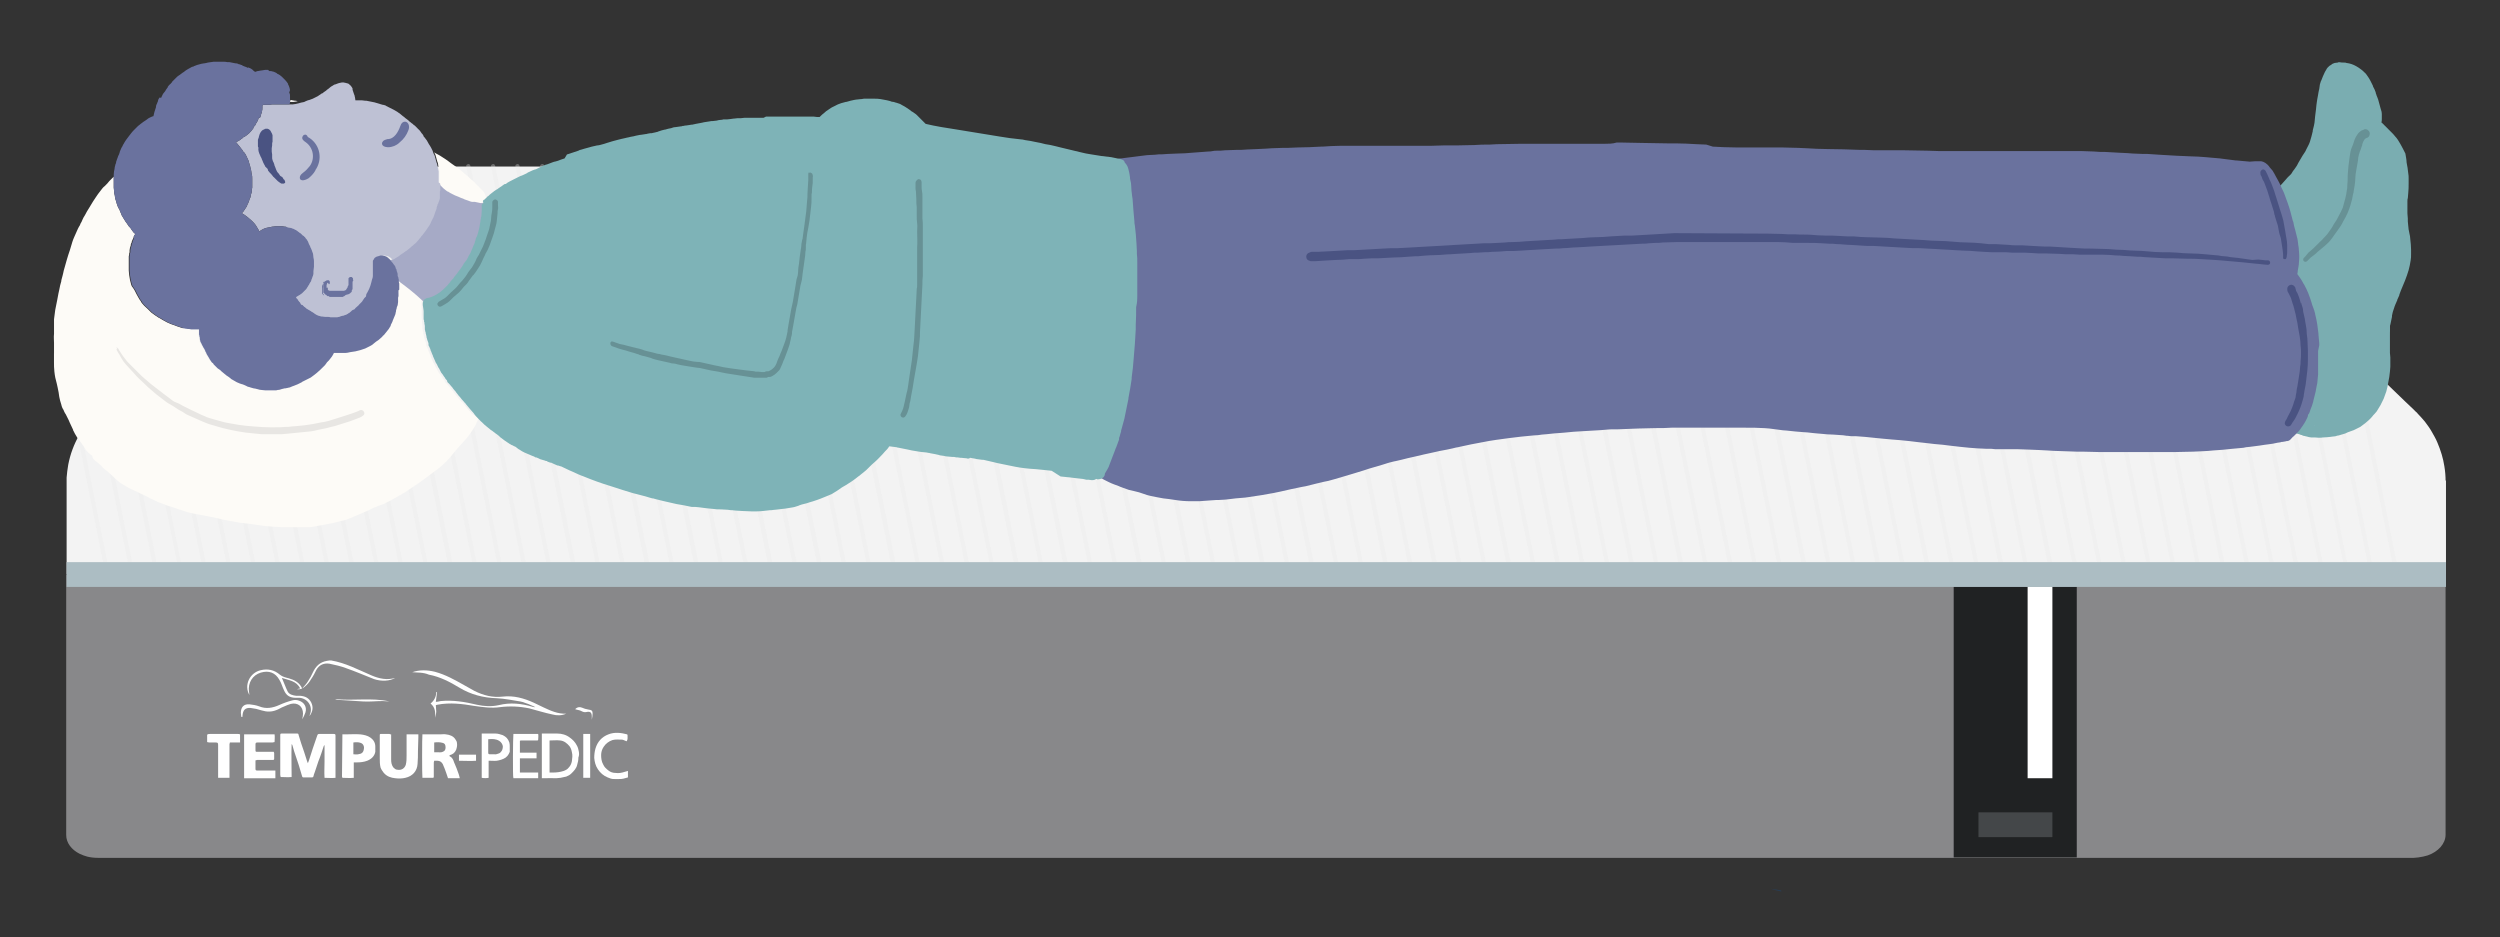 <?xml version="1.0" encoding="UTF-8"?> <!-- Generator: Adobe Illustrator 23.0.4, SVG Export Plug-In . SVG Version: 6.00 Build 0) --> <svg xmlns="http://www.w3.org/2000/svg" xmlns:xlink="http://www.w3.org/1999/xlink" id="Layer_1" x="0px" y="0px" viewBox="0 0 615.5 230.8" style="enable-background:new 0 0 615.5 230.8;" xml:space="preserve"><rect x="0" y="0" width="615.5" height="230.8" fill="#333333" stroke="none"/> <style type="text/css"> .st0{fill:#273C53;} .st1{fill:#F3F3F3;} .st2{fill:#88888A;} .st3{fill:#FFFFFF;} .st4{fill:#202223;} .st5{fill:#444749;} .st6{opacity:0.32;fill:#E9E8E7;} .st7{fill:#ACBDC3;} .st8{fill:#FDFBF7;} .st9{fill:#E8E6E3;} .st10{fill:#A6AAC6;} .st11{fill:#7AADB1;} .st12{fill:#679195;} .st13{fill:#6A729E;} .st14{fill:#4A5382;} .st15{fill:#7EB3B7;} .st16{fill:#BEC1D4;} .st17{fill:#6A729E;stroke:#6A729E;stroke-width:0.5;stroke-miterlimit:10;} </style> <g> <path class="st0" d="M438.6,219.5c-0.9-0.2-1.8-0.4-2.7-0.7l2.6,0.4L438.6,219.5z"></path> <path class="st1" d="M602.2,118.4v23H16.4V119c0-0.5,0-0.9,0-1.4c0.1-1.1,0.2-2.1,0.4-3.2c0.5-2.6,1.4-5,2.7-7.3 c0.5-0.9,1-1.7,1.6-2.5c0.6-0.8,1.3-1.6,2-2.4c0.2-0.2,0.4-0.4,0.5-0.6l1.4-1.4l1.6-1.5l2-1.9l2.3-2.2l3.1-3l0,0l2.7-2.6l2.9-2.8 l3-2.9l2.6-2.5l14.4-14l2.6-2.5l3-2.9l2.5-2.5l0,0l5.4-5.3l2-1.9l1.7-1.7l2-1.9l2.3-2.2l2.2-2.1c0,0,0.1-0.1,0.1-0.1 c1.8-1.7,4.1-2.7,6.5-2.7h438.6c0.3,0,0.6,0,0.9,0.1c1.1,0.1,2.1,0.4,3.1,0.9c0.9,0.5,1.8,1.1,2.6,1.9l4.8,4.6l2.3,2.2l2,1.9 l1.1,1.1l2,1.9l2.3,2.2l2.4,2.3l0,0l3.7,3.6h0l3,2.9h0l3.1,3l2.2,2.1l4.1,3.9l8.7,8.4l1.6,1.6l2.7,2.6l3.1,3l2,1.9l0,0l5.9,5.7 l2,1.9l0.6,0.6c0.2,0.2,0.4,0.3,0.5,0.5c0.6,0.6,1.2,1.3,1.8,2c0.6,0.8,1.2,1.6,1.7,2.5c0.5,0.9,1,1.7,1.4,2.7 c0.8,1.9,1.4,3.8,1.7,5.8c0.2,1.2,0.3,2.4,0.3,3.6C602.2,118.1,602.2,118.2,602.2,118.4z"></path> <path class="st2" d="M602.1,141.4v64.1c0,2.2-1.8,4.2-4.4,5.1c-0.7,0.2-1.5,0.4-2.3,0.5c-0.4,0-0.7,0.1-1.1,0.1H24.1 c-0.9,0-1.8-0.1-2.6-0.3c-0.7-0.2-1.3-0.4-1.9-0.7c-2-1-3.3-2.7-3.3-4.6v-64.1H602.1z"></path> <g> <path class="st3" d="M75.8,187.9c0.1-0.3,0.2-0.5,0.3-0.8c0.3-0.9,0.6-1.9,0.9-2.8c0.4-1.1,0.7-2.1,1.1-3.2 c0.1-0.3,0.2-0.4,0.5-0.4c1,0,2.1,0,3.1,0c0.2,0,0.4,0,0.5,0c0.3,0,0.4,0.1,0.4,0.4c0,0.5,0,1,0,1.5c0,2.1,0,4.2,0,6.3 c0,0.7,0,1.5,0,2.2c0,0.1,0,0.2,0,0.4c-0.9,0.1-1.7,0-2.7,0c-0.1-1.4,0-2.7,0-4c0-1.3,0-2.6,0-4c0,0-0.1,0-0.1,0 c0,0.1-0.1,0.1-0.1,0.2c-0.4,1.2-0.8,2.5-1.3,3.7c-0.3,0.9-0.6,1.8-0.9,2.7c-0.1,0.3-0.3,0.7-0.3,1c-0.1,0.2-0.2,0.3-0.4,0.3 c-0.7,0-1.4,0-2.1,0c-0.2,0-0.2-0.1-0.3-0.2c-0.3-0.9-0.5-1.8-0.8-2.7c-0.4-1.2-0.8-2.4-1.2-3.6c-0.1-0.5-0.3-0.9-0.4-1.4 c0-0.1-0.1-0.2-0.2-0.3c-0.1,2.7,0,5.4,0,8.1c-0.9,0.1-1.8,0-2.7,0c0-0.2-0.1-0.3-0.1-0.5c0-1.4,0-2.7,0-4.1c0-1.5,0-3.1,0-4.6 c0-0.4,0-0.7,0-1.1c0-0.4,0.1-0.4,0.4-0.4c1,0,2,0,3,0c0.3,0,0.6,0,0.8,0c0.2,0,0.3,0.1,0.3,0.3c0.4,1.4,0.9,2.9,1.4,4.3 c0.2,0.7,0.5,1.5,0.7,2.2C75.7,187.6,75.7,187.7,75.8,187.9z"></path> <path class="st3" d="M112.9,190.5c-0.3-0.9-0.7-1.9-1.1-2.8c-0.2-0.6-0.4-1.2-1.1-1.5c0,0,0-0.1-0.1-0.2c0.1,0,0.1,0,0.2-0.1 c0.7-0.2,1.2-0.6,1.5-1.3c0.2-0.6,0.3-1.1,0.2-1.7c0-0.3-0.2-0.6-0.4-0.9c-0.5-0.8-1.4-1.1-2.3-1.2c-0.5-0.1-0.9,0-1.4,0 c-1.1,0-2.2,0-3.3,0c-0.4,0-0.8,0-1.1,0c-0.1,0.5-0.1,10.3,0,10.7c0,0,0.1,0,0.1,0c0.8,0,1.6,0,2.4,0c0.3,0,0.3-0.1,0.3-0.4 c0-1,0-2.1,0-3.1c0-0.2,0-0.5,0.1-0.7c0.3,0,0.5,0,0.8,0c0.6,0,1,0.3,1.3,0.8c0.2,0.4,0.3,0.8,0.5,1.2c0.3,0.7,0.5,1.5,0.8,2.3 h2.9C113.1,191.1,113,190.8,112.9,190.5z M109,185.1c-0.4,0.2-0.9,0.1-1.4,0.1c-0.2,0-0.5,0-0.7,0v-2.4c0.7-0.1,1.4-0.1,2.1,0.1 c0.5,0.1,0.7,0.5,0.7,1.1C109.7,184.6,109.5,184.9,109,185.1z"></path> <path class="st3" d="M96.3,180.8c0,0.4,0,0.7,0,1c0,1.7,0,3.5,0,5.2c0,0.7,0.1,1.3,0.5,1.9c0.3,0.3,0.6,0.6,1,0.6 c1,0.2,1.8-0.3,2.1-1.2c0.2-0.8,0.2-1.5,0.2-2.3c0-1.4,0-2.7,0-4.1c0-0.4,0-0.7,0-1.1c1,0,1.9,0,2.9,0c0,0.3,0,0.5,0,0.7 c0,1.1-0.1,2.3-0.1,3.4c0,1.1,0,2.1-0.1,3.2c-0.1,1.7-1.2,3-3,3.4c-0.8,0.2-1.7,0.2-2.5,0.1c-1-0.1-2-0.4-2.8-1.3 c-0.3-0.4-0.6-0.8-0.8-1.3c-0.2-0.8-0.2-1.5-0.2-2.3c0-1.4,0-2.7,0-4.1c0-0.5,0-1,0-1.6c0-0.3,0.1-0.3,0.3-0.3c0.7,0,1.4,0,2.1,0 C96,180.8,96.1,180.8,96.3,180.8z"></path> <path class="st3" d="M60.1,180.8c2.5,0,5,0,7.5,0c0.1,0.6,0,1.3,0,1.9c-0.2,0-0.4,0.1-0.5,0.1c-0.9,0-1.8,0-2.7,0 c-0.3,0-0.7,0-1,0c-0.4,0-0.5,0.1-0.5,0.5c0,0.5,0,1,0,1.4c0,0.4,0.1,0.4,0.5,0.4c1.2,0,2.5,0,3.7,0c0.1,0,0.2,0,0.3,0 c0,0.1,0.1,0.2,0.1,0.3c0,0.5,0,0.9,0,1.4c0,0.2-0.1,0.3-0.3,0.3c-0.8,0-1.6,0-2.4,0c-0.5,0-1,0-1.5,0c-0.1,0-0.2,0.1-0.4,0.1 c0,0.3,0,0.6,0,0.9c0,0.4,0,0.8,0,1.2c0,0.3,0.1,0.4,0.4,0.4c0.8,0,1.5,0,2.3,0c0.7,0,1.3,0,2,0c0.1,0,0.1,0,0.2,0 c0,0.6,0,1.3,0,1.9c-2.6,0-5.1,0-7.7,0C60.1,187.9,60.1,184.4,60.1,180.8z"></path> <path class="st3" d="M92.4,183.8c0-1-0.5-1.7-1.2-2.2c-0.7-0.5-1.6-0.7-2.5-0.8c-1.2-0.1-2.4,0-3.6,0c-0.3,0-0.5,0-0.8,0 c0,3.5-0.1,6.9-0.1,10.4c0,0.1,0.1,0.2,0.1,0.3c0.9,0,1.8,0.1,2.8,0c0-0.7,0-1.3,0-1.9c0-0.6,0-1.2,0-1.9c0.3,0,0.5,0,0.8,0 c0.9,0,1.7-0.1,2.5-0.4c1-0.4,1.8-1.1,2-2.2C92.4,184.7,92.4,184.3,92.4,183.8z M89.6,184.3c-0.1,1-0.6,1.3-1.4,1.4 c-0.4,0.1-0.8,0-1.2,0v-2.9c0.6-0.1,1.3-0.1,1.8,0.1C89.4,183.1,89.7,183.7,89.6,184.3z"></path> <path class="st3" d="M142.5,185c-0.1-0.5-0.2-1-0.5-1.5c-0.4-0.8-1-1.4-1.7-1.9c-0.9-0.7-2-1-3.1-1c-0.9,0-1.9,0-2.9,0h-0.9v11 c0.4,0,0.7,0,1,0c1.2-0.1,2.4,0.1,3.6-0.1c0.5-0.1,0.9-0.2,1.4-0.3c0.5-0.2,0.9-0.4,1.3-0.8c0.6-0.6,1.2-1.2,1.4-2.1 c0.2-0.6,0.3-1.2,0.3-1.8C142.6,186,142.6,185.5,142.5,185z M140.8,187.4c-0.1,0.6-0.4,1.2-0.8,1.6c-0.3,0.4-0.7,0.6-1.2,0.8 c-0.9,0.3-1.8,0.4-2.7,0.4c-0.3,0-0.6,0-0.8,0v-7.9c0.9,0,1.8-0.1,2.6,0c1,0.1,1.7,0.7,2.3,1.4c0.3,0.4,0.5,0.9,0.6,1.5 C141,185.9,140.9,186.6,140.8,187.4z"></path> <path class="st3" d="M59.1,182.8c-0.8,0-1.6,0-2.5,0c0,0.2-0.1,0.3-0.1,0.4c0,0.8,0,1.6,0,2.4c0,0.6,0,1.2,0,1.8 c0,0.6,0,1.2,0,1.8c0,0.7,0,1.5,0,2.3c-0.9,0-1.8,0-2.8,0c0-0.5,0-1,0-1.5c0-1.6,0-3.3,0-4.9c0-0.6,0-1.2,0-1.7 c0-0.5-0.1-0.6-0.6-0.6c-0.5,0-1.1,0-1.6,0c-0.2,0-0.3-0.1-0.5-0.1c0-0.6,0-1.2,0-1.8c0.2-0.2,0.4-0.2,0.7-0.2c1.6,0,3.1,0,4.7,0 c0.7,0,1.5,0,2.2,0c0.1,0,0.3,0,0.5,0.1C59.1,181.5,59.1,182.1,59.1,182.8z"></path> <path class="st3" d="M128,186.7c0,1.2,0,2.3,0,3.5c1.5,0,3,0,4.5,0c0,0.5,0,1,0,1.4c-2.1,0-4.1,0-6.1,0c-0.2-0.3-0.1-10.4,0-10.9 c2,0,4.1,0,6.1,0c0.1,0.5,0,0.9,0,1.4c0,0.2-0.1,0.2-0.3,0.2c-0.8,0-1.5,0-2.3,0c-0.5,0-1.1,0-1.6,0c-0.1,0-0.2,0-0.3,0.1 c0,1,0,1.9,0,2.9c1.4,0,2.7,0,4.1,0c0,0.5,0,0.9,0,1.4C130.8,186.7,129.4,186.7,128,186.7z"></path> <path class="st3" d="M125.5,183.8c0-0.3,0-0.6-0.1-1c-0.3-0.9-0.8-1.4-1.6-1.8c-0.6-0.2-1.2-0.4-1.8-0.4c-0.8,0-1.7,0-2.5,0 c-0.3,0-0.6,0-0.9,0v10.9c0.5,0.1,1.3,0.1,1.7,0v-4.2c0.2,0,0.4,0,0.5,0c0.7,0,1.3,0.1,2-0.1c0.4-0.1,0.8-0.2,1.2-0.4 c0.7-0.3,1.2-0.9,1.5-1.7C125.5,184.7,125.5,184.3,125.5,183.8z M123.5,184.9c-0.2,0.3-0.4,0.5-0.7,0.6c-0.4,0.1-0.7,0.3-1.1,0.2 c-0.4,0-0.7,0-1.1,0c-0.3,0-0.4-0.1-0.4-0.4c0-0.8,0-1.6,0-2.4c0-0.3,0-0.6,0-0.9c1-0.1,1.9-0.1,2.7,0.4c0.5,0.3,0.8,0.8,0.9,1.3 C123.8,184.2,123.7,184.6,123.5,184.9z"></path> <path class="st3" d="M145.3,191.5c-0.6,0-1.1,0-1.7,0c0-3.6,0-7.2,0-10.8c0.3,0,0.6,0,0.8,0c0.3,0,0.5,0,0.9,0 C145.3,184.3,145.3,187.9,145.3,191.5z"></path> <path class="st3" d="M113,187.3c0-0.6,0-1,0-1.5c1.4,0,2.8,0,4.2,0c0,0.5,0,1,0,1.5C115.9,187.4,114.5,187.3,113,187.3z"></path> <path class="st3" d="M151.6,190.3c-0.7,0-1.3-0.2-1.8-0.6c-0.5-0.4-1-0.8-1.3-1.5c-0.4-0.7-0.5-1.5-0.5-2.3c0-0.7,0.2-1.4,0.6-2 c0.5-0.8,1.3-1.4,2.2-1.7c0.8-0.2,1.5-0.1,2.3-0.1c0.3,0,0.6,0.2,0.9,0.3c0.1,0,0.2,0.1,0.3,0.1c0.3-0.5,0.2-1,0.2-1.5 c0-0.1-0.1-0.2-0.1-0.2c-1.5-0.4-3.1-0.6-4.6,0c-1.6,0.6-2.7,1.8-3.2,3.5c-0.2,0.7-0.3,1.5-0.3,2.3c0.1,1,0.3,1.9,0.9,2.8 c0.6,0.9,1.4,1.6,2.4,2c0.3,0.1,0.5,0.2,0.8,0.3c0.3,0.1,0.6,0.1,0.9,0.1c0.4,0,0.7,0,1.1,0c0.4,0,0.7,0,1.1-0.1 c0.4-0.1,0.8-0.2,1.1-0.3c0,0,0-1.6,0-1.6c0,0-0.7,0.2-0.7,0.2C153,190.3,152.3,190.4,151.6,190.3z"></path> <path class="st3" d="M81.5,162.6c3.6,0.6,6.7,2.3,10,3.7c1.9,0.8,3.8,1.2,5.8,0.6c-1.3,0.8-3.4,0.9-5.2,0.3 c-2.3-0.9-4.6-1.9-6.9-2.7c-1.3-0.5-2.7-0.8-4.1-1.1c-1.4-0.2-2.5,0.3-3.2,1.5c-0.4,0.8-0.8,1.6-1.3,2.3c-0.4,0.7-0.9,1.3-1.5,1.8 c-0.5,0.5-1.2,0.8-2,0.7c0.3-0.1,0.5-0.2,0.8-0.2c-0.9-1.9-2.8-2-4.5-2.6c0.5,1.1,0.9,2.3,1.4,3.3c0.4,0.8,1.3,1,2.1,1.1 c0.3,0,0.7,0,1,0c1.2,0.1,2.1,0.5,2.7,1.6c0.6,1.2,0.4,2.3-0.4,3.4c0-0.1,0.1-0.3,0.1-0.4c0.8-1.9-0.5-3.9-2.5-4.1 c-0.3,0-0.6,0-0.9,0c-1.5,0-2.4-0.5-3-1.9c-0.4-0.8-0.6-1.7-1.1-2.5c-1-1.8-2.6-2.4-4.6-1.8c-2,0.6-3.2,2.5-2.9,4.7 c0,0.2,0.1,0.4,0.1,0.8c-1.4-2.4,0.1-5.5,2.8-6.1c1.7-0.4,3.3-0.1,4.7,1.1c0.6,0.5,1.4,0.7,2.2,0.9c1.4,0.4,2.6,1,3.3,2.5 c0.6-0.7,1.1-1.2,1.5-1.9c0.4-0.6,0.8-1.3,1.1-2c0.7-1.5,1.7-2.6,3.5-2.9C81,162.6,81.2,162.6,81.5,162.6z"></path> <path class="st3" d="M101.5,165.5c1.7-0.6,3.6-0.6,5.6-0.1c2.6,0.7,4.9,2,7.2,3.3c0.8,0.5,1.7,0.9,2.5,1.4c2.2,1.1,4.5,1.7,7,1.4 c2.7-0.3,5.2,0.4,7.6,1.5c0.8,0.4,1.7,0.8,2.5,1.2c1.7,0.8,3.5,1.6,5.5,1.5c-1.1,0.5-2.3,0.5-3.4,0.2c-1.9-0.4-3.8-1-5.7-1.5 c-2.4-0.5-4.8-0.6-7.2-0.3c-2.1,0.3-4.2,0-6.3-0.3c-3-0.5-6-0.9-9.1-0.3c-0.1,0-0.3,0.1-0.4,0.1c0,0.6,0.1,1.1,0.1,1.6 c0,0.5-0.2,1-0.3,1.5c0.1-1.3,0.1-2.5-1.1-3.5c0.9-0.7,1.4-1.7,1.4-2.8c0.1,0,0.1,0,0.2,0c-0.1,0.8-0.2,1.5-0.3,2.4 c0.3,0,0.8-0.1,1.2-0.2c3-0.3,6,0.2,8.9,0.9c1.8,0.4,3.6,0.5,5.4,0.1c2.8-0.7,5.6-0.4,8.3,0.4c0.2,0.1,0.5,0.1,0.7,0.1 c-0.4-0.2-0.8-0.4-1.1-0.5c-0.4-0.2-0.9-0.4-1.3-0.5c-0.4-0.2-0.8-0.3-1.3-0.4c-1.9-0.3-3.8-0.7-5.8-0.8c-3.3-0.1-6.4-0.9-9.2-2.6 c-2.3-1.4-4.8-2.7-7.5-3.2C104.2,165.5,102.7,165.6,101.5,165.5z"></path> <path class="st3" d="M59.4,176.5c0-0.3-0.1-0.7-0.1-1c0-1.4,0.7-2.2,2.1-2.1c0.8,0.1,1.6,0.2,2.4,0.5c1.7,0.7,3.3,0.4,4.9-0.3 c1.1-0.5,2.2-0.9,3.4-1.2c0.5-0.1,1-0.1,1.5,0.1c1.3,0.4,2,1.6,1.6,2.9c-0.2,0.6-0.5,1.2-0.8,1.7c0.1-0.5,0.2-0.9,0.2-1.4 c0-1.8-1.3-2.8-3-2.4c-0.6,0.2-1.2,0.4-1.8,0.7c-0.6,0.2-1.1,0.6-1.7,0.8c-1.2,0.5-2.4,0.5-3.7,0.1c-0.9-0.3-1.8-0.5-2.7-0.6 c-1.3-0.1-1.9,0.5-2,1.9c0,0.1,0,0.2,0,0.3C59.5,176.5,59.5,176.5,59.4,176.5z"></path> <path class="st3" d="M82.5,172.1c4.5,0.5,8.9-0.4,13.4,0.6c-0.6,0-1.1-0.1-1.7-0.1c-1.6,0-3.2,0.2-4.8,0.1 c-2.1-0.1-4.2-0.3-6.3-0.4C82.9,172.3,82.7,172.2,82.5,172.1z"></path> <path class="st3" d="M145.7,177.2c0-0.3,0-0.5,0-0.8c0-1-0.4-1.3-1.3-1.1c-0.5,0.1-0.8,0-1.2-0.2c-0.5-0.3-1.1-0.3-1.6-0.5 c0.6-0.6,1.2-0.6,1.9-0.3c0.4,0.2,0.9,0.3,1.4,0.4c0.8,0.1,1,0.3,1,1C145.9,176.2,145.8,176.7,145.7,177.2 C145.8,177.2,145.7,177.2,145.7,177.2z"></path> </g> <rect x="481" y="144.4" class="st4" width="30.3" height="66.7"></rect> <rect x="499.2" y="144.4" class="st3" width="6.1" height="47.2"></rect> <rect x="487.1" y="200" class="st5" width="18.2" height="6.1"></rect> <path class="st6" d="M26.5,141.9c-0.2,0-0.4-0.2-0.5-0.4l-6.9-34.4c-0.1-0.3,0.1-0.5,0.4-0.6c0.3,0,0.5,0.1,0.6,0.4l6.9,34.4 c0.1,0.3-0.1,0.5-0.4,0.6C26.6,141.9,26.5,141.9,26.5,141.9z"></path> <path class="st6" d="M32.6,141.9c-0.2,0-0.4-0.2-0.5-0.4l-8.2-40.4c-0.1-0.3,0.1-0.5,0.4-0.6c0.3-0.1,0.5,0.1,0.6,0.4l8.2,40.4 c0.1,0.3-0.1,0.5-0.4,0.6C32.6,141.9,32.6,141.9,32.6,141.9z"></path> <path class="st6" d="M38.6,141.9c-0.2,0-0.4-0.2-0.5-0.4L29,96.1c-0.1-0.3,0.1-0.5,0.4-0.6c0.3-0.1,0.5,0.1,0.6,0.4l9.1,45.3 c0.1,0.3-0.1,0.5-0.4,0.6C38.7,141.9,38.7,141.9,38.6,141.9z"></path> <path class="st6" d="M44.7,141.9c-0.2,0-0.4-0.2-0.5-0.4L34,91.2c-0.1-0.3,0.1-0.5,0.4-0.6c0.3-0.1,0.5,0.1,0.6,0.4l10.1,50.3 c0.1,0.3-0.1,0.5-0.4,0.6C44.7,141.9,44.7,141.9,44.7,141.9z"></path> <path class="st6" d="M50.7,141.9c-0.2,0-0.4-0.2-0.5-0.4L39.1,86.3c-0.1-0.3,0.1-0.5,0.4-0.6c0.3-0.1,0.5,0.1,0.6,0.4l11.1,55.2 c0.1,0.3-0.1,0.5-0.4,0.6C50.8,141.9,50.8,141.9,50.7,141.9z"></path> <path class="st6" d="M56.8,141.9c-0.2,0-0.4-0.2-0.5-0.4L44.2,81.4c-0.1-0.3,0.1-0.5,0.4-0.6c0.3-0.1,0.5,0.1,0.6,0.4l12.1,60.1 c0.1,0.3-0.1,0.5-0.4,0.6C56.9,141.9,56.8,141.9,56.8,141.9z"></path> <path class="st6" d="M62.9,141.9c-0.2,0-0.4-0.2-0.5-0.4l-13.1-65c-0.1-0.3,0.1-0.5,0.4-0.6c0.3-0.1,0.5,0.1,0.6,0.4l13.1,65 c0.1,0.3-0.1,0.5-0.4,0.6C62.9,141.9,62.9,141.9,62.9,141.9z"></path> <path class="st6" d="M68.9,141.9c-0.2,0-0.4-0.2-0.5-0.4l-14.1-70c-0.1-0.3,0.1-0.5,0.4-0.6c0.3-0.1,0.5,0.1,0.6,0.4l14.1,70 c0.1,0.3-0.1,0.5-0.4,0.6C69,141.9,69,141.9,68.9,141.9z"></path> <path class="st6" d="M75,141.9c-0.2,0-0.4-0.2-0.5-0.4L59.4,66.6c-0.1-0.3,0.1-0.5,0.4-0.6c0.3-0.1,0.5,0.1,0.6,0.4l15.1,74.9 c0.1,0.3-0.1,0.5-0.4,0.6C75,141.9,75,141.9,75,141.9z"></path> <path class="st6" d="M81,141.9c-0.2,0-0.4-0.2-0.5-0.4L64.4,61.7c-0.1-0.3,0.1-0.5,0.4-0.6c0.3-0.1,0.5,0.1,0.6,0.4l16.1,79.8 c0.1,0.3-0.1,0.5-0.4,0.6C81.1,141.9,81.1,141.9,81,141.9z"></path> <path class="st6" d="M87.1,141.9c-0.2,0-0.4-0.2-0.5-0.4L69.5,56.7c-0.1-0.3,0.1-0.5,0.4-0.6c0.3-0.1,0.5,0.1,0.6,0.4l17.1,84.7 c0.1,0.3-0.1,0.5-0.4,0.6C87.2,141.9,87.1,141.9,87.1,141.9z"></path> <path class="st6" d="M93.2,141.9c-0.2,0-0.4-0.2-0.5-0.4L74.6,51.8c-0.1-0.3,0.1-0.5,0.4-0.6c0.3-0.1,0.5,0.1,0.6,0.4l18.1,89.7 c0.1,0.3-0.1,0.5-0.4,0.6C93.2,141.9,93.2,141.9,93.2,141.9z"></path> <path class="st6" d="M99.2,141.9c-0.2,0-0.4-0.2-0.5-0.4L79.6,46.9c-0.1-0.3,0.1-0.5,0.4-0.6c0.3-0.1,0.5,0.1,0.6,0.4l19.1,94.6 c0.1,0.3-0.1,0.5-0.4,0.6C99.3,141.9,99.3,141.9,99.2,141.9z"></path> <path class="st6" d="M105.3,141.9c-0.2,0-0.4-0.2-0.5-0.4l-20-99.2c-0.1-0.3,0.1-0.5,0.4-0.6c0.3-0.1,0.5,0.1,0.6,0.4l20,99.2 c0.1,0.3-0.1,0.5-0.4,0.6C105.3,141.9,105.3,141.9,105.3,141.9z"></path> <path class="st6" d="M111.3,141.9c-0.2,0-0.4-0.2-0.5-0.4L90.6,41c-0.1-0.3,0.1-0.5,0.4-0.6c0.3-0.1,0.5,0.1,0.6,0.4l20.3,100.5 c0.1,0.3-0.1,0.5-0.4,0.6C111.4,141.9,111.4,141.9,111.3,141.9z"></path> <path class="st6" d="M117.4,141.9c-0.2,0-0.4-0.2-0.5-0.4L96.6,41c-0.1-0.3,0.1-0.5,0.4-0.6c0.3-0.1,0.5,0.1,0.6,0.4l20.3,100.5 c0.1,0.3-0.1,0.5-0.4,0.6C117.5,141.9,117.4,141.9,117.4,141.9z"></path> <path class="st6" d="M123.5,141.9c-0.2,0-0.4-0.2-0.5-0.4L102.7,41c-0.1-0.3,0.1-0.5,0.4-0.6c0.3-0.1,0.5,0.1,0.6,0.4L124,141.3 c0.1,0.3-0.1,0.5-0.4,0.6C123.5,141.9,123.5,141.9,123.5,141.9z"></path> <path class="st6" d="M129.5,141.9c-0.2,0-0.4-0.2-0.5-0.4L108.8,41c-0.1-0.3,0.1-0.5,0.4-0.6c0.3-0.1,0.5,0.1,0.6,0.4L130,141.3 c0.1,0.3-0.1,0.5-0.4,0.6C129.6,141.9,129.6,141.9,129.5,141.9z"></path> <path class="st6" d="M135.6,141.9c-0.2,0-0.4-0.2-0.5-0.4L114.8,41c-0.1-0.3,0.1-0.5,0.4-0.6c0.3-0.1,0.5,0.1,0.6,0.4l20.3,100.5 c0.1,0.3-0.1,0.5-0.4,0.6C135.6,141.9,135.6,141.9,135.6,141.9z"></path> <path class="st6" d="M141.6,141.9c-0.2,0-0.4-0.2-0.5-0.4L120.9,41c-0.1-0.3,0.1-0.5,0.4-0.6c0.3-0.1,0.5,0.1,0.6,0.4l20.3,100.5 c0.1,0.3-0.1,0.5-0.4,0.6C141.7,141.9,141.7,141.9,141.6,141.9z"></path> <path class="st6" d="M147.7,141.9c-0.2,0-0.4-0.2-0.5-0.4L126.9,41c-0.1-0.3,0.1-0.5,0.4-0.6c0.3-0.1,0.5,0.1,0.6,0.4l20.3,100.5 c0.1,0.3-0.1,0.5-0.4,0.6C147.8,141.9,147.7,141.9,147.7,141.9z"></path> <path class="st6" d="M153.8,141.9c-0.2,0-0.4-0.2-0.5-0.4L133,41c-0.1-0.3,0.1-0.5,0.4-0.6c0.3-0.1,0.5,0.1,0.6,0.4l20.3,100.5 c0.1,0.3-0.1,0.5-0.4,0.6C153.8,141.9,153.8,141.9,153.8,141.9z"></path> <path class="st6" d="M159.8,141.9c-0.2,0-0.4-0.2-0.5-0.4L139.1,41c-0.1-0.3,0.1-0.5,0.4-0.6c0.3-0.1,0.5,0.1,0.6,0.4l20.3,100.5 c0.1,0.3-0.1,0.5-0.4,0.6C159.9,141.9,159.9,141.9,159.8,141.9z"></path> <path class="st6" d="M165.9,141.9c-0.2,0-0.4-0.2-0.5-0.4L145.1,41c-0.1-0.3,0.1-0.5,0.4-0.6c0.3-0.1,0.5,0.1,0.6,0.4l20.3,100.5 c0.1,0.3-0.1,0.5-0.4,0.6C165.9,141.9,165.9,141.9,165.9,141.9z"></path> <path class="st6" d="M171.9,141.9c-0.2,0-0.4-0.2-0.5-0.4L151.2,41c-0.1-0.3,0.1-0.5,0.4-0.6c0.3-0.1,0.5,0.1,0.6,0.4l20.3,100.5 c0.1,0.3-0.1,0.5-0.4,0.6C172,141.9,172,141.9,171.9,141.9z"></path> <path class="st6" d="M178,141.9c-0.2,0-0.4-0.2-0.5-0.4L157.2,41c-0.1-0.3,0.1-0.5,0.4-0.6c0.3-0.1,0.5,0.1,0.6,0.4l20.3,100.5 c0.1,0.3-0.1,0.5-0.4,0.6C178.1,141.9,178,141.9,178,141.9z"></path> <path class="st6" d="M184.1,141.9c-0.2,0-0.4-0.2-0.5-0.4L163.3,41c-0.1-0.3,0.1-0.5,0.4-0.6c0.3-0.1,0.5,0.1,0.6,0.4l20.3,100.5 c0.1,0.3-0.1,0.5-0.4,0.6C184.1,141.9,184.1,141.9,184.1,141.9z"></path> <path class="st6" d="M190.1,141.9c-0.2,0-0.4-0.2-0.5-0.4L169.4,41c-0.1-0.3,0.1-0.5,0.4-0.6c0.3-0.1,0.5,0.1,0.6,0.4l20.3,100.5 c0.1,0.3-0.1,0.5-0.4,0.6C190.2,141.9,190.2,141.9,190.1,141.9z"></path> <path class="st6" d="M196.2,141.9c-0.2,0-0.4-0.2-0.5-0.4L175.4,41c-0.1-0.3,0.1-0.5,0.4-0.6c0.3-0.1,0.5,0.1,0.6,0.4l20.3,100.5 c0.1,0.3-0.1,0.5-0.4,0.6C196.2,141.9,196.2,141.9,196.2,141.9z"></path> <path class="st6" d="M202.2,141.9c-0.2,0-0.4-0.2-0.5-0.4L181.5,41c-0.1-0.3,0.1-0.5,0.4-0.6c0.3-0.1,0.5,0.1,0.6,0.4l20.3,100.5 c0.1,0.3-0.1,0.5-0.4,0.6C202.3,141.9,202.3,141.9,202.2,141.9z"></path> <path class="st6" d="M208.3,141.9c-0.2,0-0.4-0.2-0.5-0.4L187.5,41c-0.1-0.3,0.1-0.5,0.4-0.6c0.3-0.1,0.5,0.1,0.6,0.4l20.3,100.5 c0.1,0.3-0.1,0.5-0.4,0.6C208.4,141.9,208.3,141.9,208.3,141.9z"></path> <path class="st6" d="M214.4,141.9c-0.2,0-0.4-0.2-0.5-0.4L193.6,41c-0.1-0.3,0.1-0.5,0.4-0.6c0.3-0.1,0.5,0.1,0.6,0.4l20.3,100.5 c0.1,0.3-0.1,0.5-0.4,0.6C214.4,141.9,214.4,141.9,214.4,141.9z"></path> <path class="st6" d="M220.4,141.9c-0.2,0-0.4-0.2-0.5-0.4L199.7,41c-0.1-0.3,0.1-0.5,0.4-0.6c0.3-0.1,0.5,0.1,0.6,0.4l20.3,100.5 c0.1,0.3-0.1,0.5-0.4,0.6C220.5,141.9,220.5,141.9,220.4,141.9z"></path> <path class="st6" d="M226.5,141.9c-0.2,0-0.4-0.2-0.5-0.4L205.7,41c-0.1-0.3,0.1-0.5,0.4-0.6c0.3-0.1,0.5,0.1,0.6,0.4L227,141.3 c0.1,0.3-0.1,0.5-0.4,0.6C226.5,141.9,226.5,141.9,226.5,141.9z"></path> <path class="st6" d="M232.5,141.9c-0.2,0-0.4-0.2-0.5-0.4L211.8,41c-0.1-0.3,0.1-0.5,0.4-0.6c0.3-0.1,0.5,0.1,0.6,0.4L233,141.3 c0.1,0.3-0.1,0.5-0.4,0.6C232.6,141.9,232.6,141.9,232.5,141.9z"></path> <path class="st6" d="M238.6,141.9c-0.2,0-0.4-0.2-0.5-0.4L217.8,41c-0.1-0.3,0.1-0.5,0.4-0.6c0.3-0.1,0.5,0.1,0.6,0.4l20.3,100.5 c0.1,0.3-0.1,0.5-0.4,0.6C238.7,141.9,238.6,141.9,238.6,141.9z"></path> <path class="st6" d="M244.7,141.9c-0.2,0-0.4-0.2-0.5-0.4L223.9,41c-0.1-0.3,0.1-0.5,0.4-0.6c0.3-0.1,0.5,0.1,0.6,0.4l20.3,100.5 c0.1,0.3-0.1,0.5-0.4,0.6C244.7,141.9,244.7,141.9,244.7,141.9z"></path> <path class="st6" d="M250.7,141.9c-0.2,0-0.4-0.2-0.5-0.4L230,41c-0.1-0.3,0.1-0.5,0.4-0.6c0.3-0.1,0.5,0.1,0.6,0.4l20.3,100.5 c0.1,0.3-0.1,0.5-0.4,0.6C250.8,141.9,250.8,141.9,250.7,141.9z"></path> <path class="st6" d="M256.8,141.9c-0.2,0-0.4-0.2-0.5-0.4L236,41c-0.1-0.3,0.1-0.5,0.4-0.6c0.3-0.1,0.5,0.1,0.6,0.4l20.3,100.5 c0.1,0.3-0.1,0.5-0.4,0.6C256.8,141.9,256.8,141.9,256.8,141.9z"></path> <path class="st6" d="M262.8,141.9c-0.2,0-0.4-0.2-0.5-0.4L242.1,41c-0.1-0.3,0.1-0.5,0.4-0.6c0.3-0.1,0.5,0.1,0.6,0.4l20.3,100.5 c0.1,0.3-0.1,0.5-0.4,0.6C262.9,141.9,262.9,141.9,262.8,141.9z"></path> <path class="st6" d="M268.9,141.9c-0.2,0-0.4-0.2-0.5-0.4L248.1,41c-0.1-0.3,0.1-0.5,0.4-0.6c0.3-0.1,0.5,0.1,0.6,0.4l20.3,100.5 c0.1,0.3-0.1,0.5-0.4,0.6C269,141.9,268.9,141.9,268.9,141.9z"></path> <path class="st6" d="M275,141.9c-0.2,0-0.4-0.2-0.5-0.4L254.2,41c-0.1-0.3,0.1-0.5,0.4-0.6c0.3-0.1,0.5,0.1,0.6,0.4l20.3,100.5 c0.1,0.3-0.1,0.5-0.4,0.6C275,141.9,275,141.9,275,141.9z"></path> <path class="st6" d="M281,141.9c-0.2,0-0.4-0.2-0.5-0.4L260.3,41c-0.1-0.3,0.1-0.5,0.4-0.6c0.3-0.1,0.5,0.1,0.6,0.4l20.3,100.5 c0.1,0.3-0.1,0.5-0.4,0.6C281.1,141.9,281,141.9,281,141.9z"></path> <path class="st6" d="M287.1,141.9c-0.2,0-0.4-0.2-0.5-0.4L266.3,41c-0.1-0.3,0.1-0.5,0.4-0.6c0.3-0.1,0.5,0.1,0.6,0.4l20.3,100.5 c0.1,0.3-0.1,0.5-0.4,0.6C287.1,141.9,287.1,141.9,287.1,141.9z"></path> <path class="st6" d="M293.1,141.9c-0.2,0-0.4-0.2-0.5-0.4L272.4,41c-0.1-0.3,0.1-0.5,0.4-0.6c0.3-0.1,0.5,0.1,0.6,0.4l20.3,100.5 c0.1,0.3-0.1,0.5-0.4,0.6C293.2,141.9,293.2,141.9,293.1,141.9z"></path> <path class="st6" d="M299.2,141.9c-0.2,0-0.4-0.2-0.5-0.4L278.4,41c-0.1-0.3,0.1-0.5,0.4-0.6c0.3-0.1,0.5,0.1,0.6,0.4l20.3,100.5 c0.1,0.3-0.1,0.5-0.4,0.6C299.3,141.9,299.2,141.9,299.2,141.9z"></path> <path class="st6" d="M305.3,141.9c-0.2,0-0.4-0.2-0.5-0.4L284.5,41c-0.1-0.3,0.1-0.5,0.4-0.6c0.3-0.1,0.5,0.1,0.6,0.4l20.3,100.5 c0.1,0.3-0.1,0.5-0.4,0.6C305.3,141.9,305.3,141.9,305.3,141.9z"></path> <path class="st6" d="M311.3,141.9c-0.2,0-0.4-0.2-0.5-0.4L290.6,41c-0.1-0.3,0.1-0.5,0.4-0.6c0.3-0.1,0.5,0.1,0.6,0.4l20.3,100.5 c0.1,0.3-0.1,0.5-0.4,0.6C311.4,141.9,311.3,141.9,311.3,141.9z"></path> <path class="st6" d="M317.4,141.9c-0.2,0-0.4-0.2-0.5-0.4L296.6,41c-0.1-0.3,0.1-0.5,0.4-0.6c0.3-0.1,0.5,0.1,0.6,0.4l20.3,100.5 c0.1,0.3-0.1,0.5-0.4,0.6C317.4,141.9,317.4,141.9,317.4,141.9z"></path> <path class="st6" d="M323.4,141.9c-0.2,0-0.4-0.2-0.5-0.4L302.7,41c-0.1-0.3,0.1-0.5,0.4-0.6c0.3-0.1,0.5,0.1,0.6,0.4l20.3,100.5 c0.1,0.3-0.1,0.5-0.4,0.6C323.5,141.9,323.5,141.9,323.4,141.9z"></path> <path class="st6" d="M329.5,141.9c-0.2,0-0.4-0.2-0.5-0.4L308.7,41c-0.1-0.3,0.1-0.5,0.4-0.6c0.3-0.1,0.5,0.1,0.6,0.4L330,141.3 c0.1,0.3-0.1,0.5-0.4,0.6C329.6,141.9,329.5,141.9,329.5,141.9z"></path> <path class="st6" d="M335.6,141.9c-0.2,0-0.4-0.2-0.5-0.4L314.8,41c-0.1-0.3,0.1-0.5,0.4-0.6c0.3-0.1,0.5,0.1,0.6,0.4l20.3,100.5 c0.1,0.3-0.1,0.5-0.4,0.6C335.6,141.9,335.6,141.9,335.6,141.9z"></path> <path class="st6" d="M341.6,141.9c-0.2,0-0.4-0.2-0.5-0.4L320.9,41c-0.1-0.3,0.1-0.5,0.4-0.6c0.3-0.1,0.5,0.1,0.6,0.4l20.3,100.5 c0.1,0.3-0.1,0.5-0.4,0.6C341.7,141.9,341.6,141.9,341.6,141.9z"></path> <path class="st6" d="M347.7,141.9c-0.2,0-0.4-0.2-0.5-0.4L326.9,41c-0.1-0.3,0.1-0.5,0.4-0.6c0.3-0.1,0.5,0.1,0.6,0.4l20.3,100.5 c0.1,0.3-0.1,0.5-0.4,0.6C347.7,141.9,347.7,141.9,347.7,141.9z"></path> <path class="st6" d="M353.7,141.9c-0.2,0-0.4-0.2-0.5-0.4L333,41c-0.1-0.3,0.1-0.5,0.4-0.6c0.3-0.1,0.5,0.1,0.6,0.4l20.3,100.5 c0.1,0.3-0.1,0.5-0.4,0.6C353.8,141.9,353.8,141.9,353.7,141.9z"></path> <path class="st6" d="M359.8,141.9c-0.2,0-0.4-0.2-0.5-0.4L339,41c-0.1-0.3,0.1-0.5,0.4-0.6c0.3-0.1,0.5,0.1,0.6,0.4l20.3,100.5 c0.1,0.3-0.1,0.5-0.4,0.6C359.9,141.9,359.8,141.9,359.8,141.9z"></path> <path class="st6" d="M365.9,141.9c-0.2,0-0.4-0.2-0.5-0.4L345.1,41c-0.1-0.3,0.1-0.5,0.4-0.6c0.3-0.1,0.5,0.1,0.6,0.4l20.3,100.5 c0.1,0.3-0.1,0.5-0.4,0.6C365.9,141.9,365.9,141.9,365.9,141.9z"></path> <path class="st6" d="M371.9,141.9c-0.2,0-0.4-0.2-0.5-0.4L351.2,41c-0.1-0.3,0.1-0.5,0.4-0.6c0.3-0.1,0.5,0.1,0.6,0.4l20.3,100.5 c0.1,0.3-0.1,0.5-0.4,0.6C372,141.9,371.9,141.9,371.9,141.9z"></path> <path class="st6" d="M378,141.9c-0.2,0-0.4-0.2-0.5-0.4L357.2,41c-0.1-0.3,0.1-0.5,0.4-0.6c0.3-0.1,0.5,0.1,0.6,0.4l20.3,100.5 c0.1,0.3-0.1,0.5-0.4,0.6C378,141.9,378,141.9,378,141.9z"></path> <path class="st6" d="M384,141.9c-0.2,0-0.4-0.2-0.5-0.4L363.3,41c-0.1-0.3,0.1-0.5,0.4-0.6c0.3-0.1,0.5,0.1,0.6,0.4l20.3,100.5 c0.1,0.3-0.1,0.5-0.4,0.6C384.1,141.9,384.1,141.9,384,141.9z"></path> <path class="st6" d="M390.1,141.9c-0.2,0-0.4-0.2-0.5-0.4L369.3,41c-0.1-0.3,0.1-0.5,0.4-0.6c0.3-0.1,0.5,0.1,0.6,0.4l20.3,100.5 c0.1,0.3-0.1,0.5-0.4,0.6C390.2,141.9,390.1,141.9,390.1,141.9z"></path> <path class="st6" d="M396.2,141.9c-0.2,0-0.4-0.2-0.5-0.4L375.4,41c-0.1-0.3,0.1-0.5,0.4-0.6c0.3-0.1,0.5,0.1,0.6,0.4l20.3,100.5 c0.1,0.3-0.1,0.5-0.4,0.6C396.2,141.9,396.2,141.9,396.2,141.9z"></path> <path class="st6" d="M402.2,141.9c-0.2,0-0.4-0.2-0.5-0.4L381.5,41c-0.1-0.3,0.1-0.5,0.4-0.6c0.3-0.1,0.5,0.1,0.6,0.4l20.3,100.5 c0.1,0.3-0.1,0.5-0.4,0.6C402.3,141.9,402.2,141.9,402.2,141.9z"></path> <path class="st6" d="M408.3,141.9c-0.2,0-0.4-0.2-0.5-0.4L387.5,41c-0.1-0.3,0.1-0.5,0.4-0.6c0.3-0.1,0.5,0.1,0.6,0.4l20.3,100.5 c0.1,0.3-0.1,0.5-0.4,0.6C408.3,141.9,408.3,141.9,408.3,141.9z"></path> <path class="st6" d="M414.3,141.9c-0.2,0-0.4-0.2-0.5-0.4L393.6,41c-0.1-0.3,0.1-0.5,0.4-0.6c0.3-0.1,0.5,0.1,0.6,0.4l20.3,100.5 c0.1,0.3-0.1,0.5-0.4,0.6C414.4,141.9,414.4,141.9,414.3,141.9z"></path> <path class="st6" d="M420.4,141.9c-0.2,0-0.4-0.2-0.5-0.4L399.6,41c-0.1-0.3,0.1-0.5,0.4-0.6c0.3-0.1,0.5,0.1,0.6,0.4l20.3,100.5 c0.1,0.3-0.1,0.5-0.4,0.6C420.5,141.9,420.4,141.9,420.4,141.9z"></path> <path class="st6" d="M426.5,141.9c-0.2,0-0.4-0.2-0.5-0.4L405.7,41c-0.1-0.3,0.1-0.5,0.4-0.6c0.3-0.1,0.5,0.1,0.6,0.4L427,141.3 c0.1,0.3-0.1,0.5-0.4,0.6C426.5,141.9,426.5,141.9,426.5,141.9z"></path> <path class="st6" d="M432.5,141.9c-0.2,0-0.4-0.2-0.5-0.4L411.8,41c-0.1-0.3,0.1-0.5,0.4-0.6c0.3-0.1,0.5,0.1,0.6,0.4L433,141.3 c0.1,0.3-0.1,0.5-0.4,0.6C432.6,141.9,432.5,141.9,432.5,141.9z"></path> <path class="st6" d="M438.6,141.9c-0.2,0-0.4-0.2-0.5-0.4L417.8,41c-0.1-0.3,0.1-0.5,0.4-0.6c0.3-0.1,0.5,0.1,0.6,0.4l20.3,100.5 c0.1,0.3-0.1,0.5-0.4,0.6C438.6,141.9,438.6,141.9,438.6,141.9z"></path> <path class="st6" d="M444.6,141.9c-0.2,0-0.4-0.2-0.5-0.4L423.9,41c-0.1-0.3,0.1-0.5,0.4-0.6c0.3-0.1,0.5,0.1,0.6,0.4l20.3,100.5 c0.1,0.3-0.1,0.5-0.4,0.6C444.7,141.9,444.7,141.9,444.6,141.9z"></path> <path class="st6" d="M450.7,141.9c-0.2,0-0.4-0.2-0.5-0.4L429.9,41c-0.1-0.3,0.1-0.5,0.4-0.6c0.3-0.1,0.5,0.1,0.6,0.4l20.3,100.5 c0.1,0.3-0.1,0.5-0.4,0.6C450.8,141.9,450.7,141.9,450.7,141.9z"></path> <path class="st6" d="M456.8,141.9c-0.2,0-0.4-0.2-0.5-0.4L436,41c-0.1-0.3,0.1-0.5,0.4-0.6c0.3-0.1,0.5,0.1,0.6,0.4l20.3,100.5 c0.1,0.3-0.1,0.5-0.4,0.6C456.8,141.9,456.8,141.9,456.8,141.9z"></path> <path class="st6" d="M462.8,141.9c-0.2,0-0.4-0.2-0.5-0.4L442.1,41c-0.1-0.3,0.1-0.5,0.4-0.6c0.3-0.1,0.5,0.1,0.6,0.4l20.3,100.5 c0.1,0.3-0.1,0.5-0.4,0.6C462.9,141.9,462.8,141.9,462.8,141.9z"></path> <path class="st6" d="M468.9,141.9c-0.2,0-0.4-0.2-0.5-0.4L448.1,41c-0.1-0.3,0.1-0.5,0.4-0.6c0.3-0.1,0.5,0.1,0.6,0.4l20.3,100.5 c0.1,0.3-0.1,0.5-0.4,0.6C468.9,141.9,468.9,141.9,468.9,141.9z"></path> <path class="st6" d="M474.9,141.9c-0.2,0-0.4-0.2-0.5-0.4L454.2,41c-0.1-0.3,0.1-0.5,0.4-0.6c0.3-0.1,0.5,0.1,0.6,0.4l20.3,100.5 c0.1,0.3-0.1,0.5-0.4,0.6C475,141.9,475,141.9,474.9,141.9z"></path> <path class="st6" d="M481,141.9c-0.2,0-0.4-0.2-0.5-0.4L460.2,41c-0.1-0.3,0.1-0.5,0.4-0.6c0.3-0.1,0.5,0.1,0.6,0.4l20.3,100.5 c0.1,0.3-0.1,0.5-0.4,0.6C481.1,141.9,481,141.9,481,141.9z"></path> <path class="st6" d="M487.1,141.9c-0.2,0-0.4-0.2-0.5-0.4L466.3,41c-0.1-0.3,0.1-0.5,0.4-0.6c0.3-0.1,0.5,0.1,0.6,0.4l20.3,100.5 c0.1,0.3-0.1,0.5-0.4,0.6C487.1,141.9,487.1,141.9,487.1,141.9z"></path> <path class="st6" d="M493.1,141.9c-0.2,0-0.4-0.2-0.5-0.4L472.4,41c-0.1-0.3,0.1-0.5,0.4-0.6c0.3-0.1,0.5,0.1,0.6,0.4l20.3,100.5 c0.1,0.3-0.1,0.5-0.4,0.6C493.2,141.9,493.1,141.9,493.1,141.9z"></path> <path class="st6" d="M499.2,141.9c-0.2,0-0.4-0.2-0.5-0.4L478.4,41c-0.1-0.3,0.1-0.5,0.4-0.6c0.3-0.1,0.5,0.1,0.6,0.4l20.3,100.5 c0.1,0.3-0.1,0.5-0.4,0.6C499.2,141.9,499.2,141.9,499.2,141.9z"></path> <path class="st6" d="M505.2,141.9c-0.2,0-0.4-0.2-0.5-0.4L484.5,41c-0.1-0.3,0.1-0.5,0.4-0.6c0.3-0.1,0.5,0.1,0.6,0.4l20.3,100.5 c0.1,0.3-0.1,0.5-0.4,0.6C505.3,141.9,505.3,141.9,505.2,141.9z"></path> <path class="st6" d="M511.3,141.9c-0.2,0-0.4-0.2-0.5-0.4L490.5,41c-0.1-0.3,0.1-0.5,0.4-0.6c0.3-0.1,0.5,0.1,0.6,0.4l20.3,100.5 c0.1,0.3-0.1,0.5-0.4,0.6C511.4,141.9,511.3,141.9,511.3,141.9z"></path> <path class="st6" d="M517.4,141.9c-0.2,0-0.4-0.2-0.5-0.4L496.6,41c-0.1-0.3,0.1-0.5,0.4-0.6c0.3-0.1,0.5,0.1,0.6,0.4l20.3,100.5 c0.1,0.3-0.1,0.5-0.4,0.6C517.4,141.9,517.4,141.9,517.4,141.9z"></path> <path class="st6" d="M523.4,141.9c-0.2,0-0.4-0.2-0.5-0.4L502.6,41c-0.1-0.3,0.1-0.5,0.4-0.6c0.3-0.1,0.5,0.1,0.6,0.4l20.3,100.5 c0.1,0.3-0.1,0.5-0.4,0.6C523.5,141.9,523.4,141.9,523.4,141.9z"></path> <path class="st6" d="M529.5,141.9c-0.2,0-0.4-0.2-0.5-0.4L508.7,41c-0.1-0.3,0.1-0.5,0.4-0.6c0.3-0.1,0.5,0.1,0.6,0.4L530,141.3 c0.1,0.3-0.1,0.5-0.4,0.6C529.5,141.9,529.5,141.9,529.5,141.9z"></path> <path class="st6" d="M535.5,141.9c-0.2,0-0.4-0.2-0.5-0.4L514.8,41c-0.1-0.3,0.1-0.5,0.4-0.6c0.3-0.1,0.5,0.1,0.6,0.4L536,141.3 c0.1,0.3-0.1,0.5-0.4,0.6C535.6,141.9,535.6,141.9,535.5,141.9z"></path> <path class="st6" d="M541.6,141.9c-0.2,0-0.4-0.2-0.5-0.4L520.8,41c-0.1-0.3,0.1-0.5,0.4-0.6c0.3-0.1,0.5,0.1,0.6,0.4l20.3,100.5 c0.1,0.3-0.1,0.5-0.4,0.6C541.7,141.9,541.6,141.9,541.6,141.9z"></path> <path class="st6" d="M547.7,141.9c-0.2,0-0.4-0.2-0.5-0.4L526.9,41c-0.1-0.3,0.1-0.5,0.4-0.6c0.3-0.1,0.5,0.1,0.6,0.4l20.3,100.5 c0.1,0.3-0.1,0.5-0.4,0.6C547.7,141.9,547.7,141.9,547.7,141.9z"></path> <path class="st6" d="M553.7,141.9c-0.2,0-0.4-0.2-0.5-0.4l-19.9-98.8c-0.1-0.3,0.1-0.5,0.4-0.6c0.3-0.1,0.5,0.1,0.6,0.4l19.9,98.8 c0.1,0.3-0.1,0.5-0.4,0.6C553.8,141.9,553.7,141.9,553.7,141.9z"></path> <path class="st6" d="M559.8,141.9c-0.2,0-0.4-0.2-0.5-0.4l-18.5-91.8c-0.1-0.3,0.1-0.5,0.4-0.6c0.3-0.1,0.5,0.1,0.6,0.4l18.5,91.8 c0.1,0.3-0.1,0.5-0.4,0.6C559.8,141.9,559.8,141.9,559.8,141.9z"></path> <path class="st6" d="M565.8,141.9c-0.2,0-0.4-0.2-0.5-0.4l-17.1-84.6c-0.1-0.3,0.1-0.5,0.4-0.6c0.3-0.1,0.5,0.1,0.6,0.4l17.1,84.6 c0.1,0.3-0.1,0.5-0.4,0.6C565.9,141.9,565.9,141.9,565.8,141.9z"></path> <path class="st6" d="M571.9,141.9c-0.2,0-0.4-0.2-0.5-0.4L555.8,64c0-0.3,0.2-0.5,0.5-0.5c0.3,0,0.5,0.2,0.5,0.5v0l15.6,77.3 c0.1,0.3-0.1,0.5-0.4,0.6C572,141.9,571.9,141.9,571.9,141.9z"></path> <path class="st6" d="M578,141.9c-0.2,0-0.4-0.2-0.5-0.4l-14.2-70.2c-0.1-0.3,0.1-0.5,0.4-0.6c0.3-0.1,0.5,0.1,0.6,0.4l14.1,70.2 c0.1,0.3-0.1,0.5-0.4,0.6C578,141.9,578,141.9,578,141.9z"></path> <path class="st6" d="M584,141.9c-0.2,0-0.4-0.2-0.5-0.4l-12.7-63.1c0-0.3,0.2-0.5,0.5-0.5c0.3,0,0.5,0.2,0.5,0.5v0l12.7,62.9 c0.1,0.3-0.1,0.5-0.4,0.6C584.1,141.9,584,141.9,584,141.9z"></path> <path class="st6" d="M590.1,141.9c-0.2,0-0.4-0.2-0.5-0.4l-11.2-55.8c-0.1-0.3,0.1-0.5,0.4-0.6c0.3-0.1,0.5,0.1,0.6,0.4l11.2,55.8 c0.1,0.3-0.1,0.5-0.4,0.6C590.1,141.9,590.1,141.9,590.1,141.9z"></path> <rect x="16.4" y="138.4" class="st7" width="585.8" height="6.1"></rect> </g> <title>pressure_relief</title> <g id="aa5f76d6-426e-48f8-af8c-0feb304d6abc"> <path class="st8" d="M63.6,24.7L63.6,24.7L63.6,24.7C63.6,24.7,63.6,24.7,63.6,24.7z M119,47.1c-0.2-0.2-0.3-0.3-0.5-0.5l-0.2-0.2 l-0.3-0.3c-0.2-0.2-0.4-0.4-0.6-0.6s-0.3-0.3-0.4-0.4c-0.3-0.4-0.7-0.7-1.1-1l-0.1-0.1c-0.6-0.6-1.2-1-1.7-1.5s-1.3-1.1-1.9-1.5 l-1-0.7c-0.9-0.7-1.9-1.4-2.9-2c-0.5-0.3-1-0.5-1.4-0.8c0,0.1,0.1,0.1,0.1,0.2l0.1,0.2l0,0c0.1,0.2,0.2,0.4,0.2,0.6l0.1,0.3 l0.1,0.4l0.2,0.7l0.1,0.2c0,0.2,0.1,0.4,0.1,0.6s0,0.2,0.1,0.3c0.1,0.3,0.1,0.7,0.2,1c0,0.1,0,0.2,0,0.3v0.2c0,0.1,0,0.1,0,0.2v0.2 v0.4v0.1c0,0.1,0,0.2,0,0.2c0,0.1,0,0.1,0,0.2s0,0.3,0,0.5s0,0.3,0,0.4s0,0.4,0,0.7v0.2c0,0.2,0,0.5,0,0.7l0.2,0.2l0.4,0.4l0.1,0.1 c0.1,0.1,0.3,0.2,0.4,0.3l0,0l0.5,0.4l0.4,0.3l0.1,0.1l0,0l0,0h0.1l0.1,0.1c0.2,0.1,0.3,0.2,0.5,0.3l0.2,0.1l0.3,0.2l0.3,0.2 l0.9,0.4l0.6,0.2l0.3,0.1l0.4,0.2c0.4,0.2,0.9,0.3,1.3,0.4l0.3,0.1l0,0h0.1h0.1h0.1h0.1l0,0h0.2c0.4,0.1,0.8,0.2,1.3,0.3h0.3h0.2 h0.1c0-0.1,0-0.1,0-0.2c0-0.2,0.2-0.5,0.4-0.5l0,0l0.1-0.1l0,0l0,0l0.1-0.2l0.1-0.1h0.1l0.1-0.1l0.1-0.1l0.1-0.1 c0.1-0.2,0.3-0.4,0.5-0.5C119.5,48,119.3,47.5,119,47.1z M72.8,24.8h-0.2c-0.4-0.1-0.8-0.1-1.1-0.2c0,0,0,0.1,0,0.1 c0,0.1,0,0.2-0.1,0.3c0,0,0,0.1-0.1,0.1h0.3l0.6,0l0.7-0.1l0.4-0.1L72.8,24.8z M64.8,25.8C64.7,25.8,64.7,25.8,64.8,25.8L64.8,25.8 L64.8,25.8z"></path> <path class="st8" d="M117.8,103.1l-0.2,0.4l-0.3,0.6l-0.1,0.3c-0.1,0.3-0.3,0.6-0.5,0.9c-0.2,0.4-0.5,0.8-0.8,1.2l0,0l-0.2,0.3 c-0.3,0.5-0.6,0.9-1,1.3c-0.4,0.4-0.7,0.8-1,1.1l-1.5,1.7l-0.4,0.5l-0.5,0.6c-0.4,0.5-0.9,1.1-1.4,1.6c-0.8,0.8-1.7,1.6-2.7,2.3 c-1.4,1.1-3,2.2-4.5,3.3l-0.6,0.4c-0.6,0.4-1.2,0.8-1.8,1.2l-0.4,0.3l-0.9,0.5c-0.2,0.2-0.5,0.3-0.7,0.4l-0.5,0.3 c-1,0.6-2,1.1-3,1.6c-0.3,0.2-0.7,0.3-1,0.4l-1,0.4c-0.1,0.1-0.3,0.2-0.5,0.2h-0.1c-0.5,0.3-1,0.5-1.4,0.7 c-0.7,0.3-1.6,0.7-2.5,1.1c-0.4,0.2-0.8,0.3-1.2,0.5l-1.2,0.5c-0.4,0.2-0.8,0.3-1.2,0.4c-0.5,0.1-1,0.2-1.6,0.4l-0.8,0.2 c-1,0.2-2.1,0.4-3.1,0.6l-0.6,0.1l-1,0.2c-0.6,0.1-1.1,0.2-1.7,0.2c-0.6,0-1.2,0-1.9,0h-2.4c-0.4,0-0.7,0-1,0h-0.8 c-0.6,0-1.2-0.1-1.9-0.1l-1.4-0.1c-0.7,0-1.3-0.1-2-0.2c-0.9-0.1-1.9-0.3-2.8-0.4s-1.8-0.2-2.6-0.3c-0.5-0.1-1-0.2-1.6-0.3 l-1.2-0.2c-1-0.2-2-0.4-2.7-0.6c-1.7-0.4-3.5-0.7-5.1-1c-0.9-0.2-1.8-0.3-2.6-0.6s-2-0.6-2.7-0.9l-0.9-0.3c-0.7-0.2-1.4-0.4-2-0.7 l-0.3-0.1c-0.7-0.2-1.4-0.5-2.1-0.9l-0.7-0.3c-0.5-0.3-1-0.5-1.5-0.8l-0.9-0.4l-1.2-0.6c-0.4-0.2-0.8-0.3-1.1-0.5s-0.7-0.3-1-0.5 c-0.9-0.5-1.8-1-2.6-1.7l-1.4-1.3l-0.2-0.2c-0.3-0.3-0.6-0.5-0.9-0.8l-0.3-0.2c-0.2-0.2-0.5-0.4-0.7-0.6c-0.3-0.4-0.6-0.7-1-1 c-0.3-0.3-0.7-0.6-1-0.8c-0.4-0.3-0.6-0.7-0.7-1.2l-0.3-0.2c-0.5-0.4-0.9-0.8-1.3-1.3l-0.3-0.5l-0.4-0.6l-0.5-0.7 c-0.3-0.4-0.6-0.8-0.9-1.2c-0.4-0.6-0.7-1.2-1-1.8v-0.1c-0.2-0.5-0.5-1-0.8-1.7c-0.1-0.2-0.2-0.5-0.3-0.7l-0.1-0.2 c-0.2-0.4-0.4-0.8-0.6-1.2l-0.2-0.3c-0.1-0.2-0.2-0.4-0.3-0.6v-0.1c-0.3-0.4-0.5-0.9-0.6-1.4c-0.2-0.6-0.4-1.3-0.5-1.9 c-0.1-0.7-0.2-1.5-0.4-2.3l-0.2-0.9c-0.3-1-0.5-2-0.6-3c-0.1-0.8-0.1-1.6-0.1-2.4c0-0.7,0-1.4,0-2.1V87c0-0.3,0-0.7,0-1 s0-0.9,0-1.4v-0.2c0-0.7-0.1-1.4,0-2.2c0-1.1,0-2.2,0-3.3v-0.3c0.1-0.8,0.2-1.5,0.3-2.3c0.1-0.5,0.2-1,0.3-1.5 c0.1-0.3,0.1-0.7,0.2-1c0.1-0.5,0.2-1.1,0.3-1.6c0.1-0.3,0.1-0.6,0.2-0.9c0.1-0.7,0.3-1.4,0.5-2.1v-0.2c0.1-0.4,0.2-0.8,0.3-1.1 s0.2-0.9,0.3-1.3c0.5-1.8,1-3.6,1.5-5c0.2-0.6,0.4-1.3,0.6-2s0.6-1.5,0.9-2.2s0.6-1.4,1-2l0.1-0.3c0.2-0.3,0.4-0.7,0.5-1 s0.4-0.8,0.6-1.1c0.3-0.6,0.7-1.3,1.1-1.9c0.1-0.2,0.2-0.3,0.3-0.5c0.4-0.7,0.8-1.3,1.2-1.9s0.8-1.2,1.3-1.8c0.3-0.4,0.6-0.8,1-1.1 l0.4-0.4l0.2-0.2l0.5-0.6l0.4-0.4l0.5-0.5l0.2-0.2c0,0.2,0,0.4,0,0.5s0,0.5,0,0.8v0.3c0,0.1,0,0.3,0,0.4s0,0.5,0,0.7 s0.1,0.7,0.1,1.1s0.2,0.8,0.2,1.2c0,0.2,0.1,0.3,0.1,0.5V49l0.2,0.6l0.1,0.4c0.1,0.2,0.1,0.4,0.2,0.6l0,0c0.1,0.2,0.1,0.3,0.2,0.5 l0.3,0.5c0,0.1,0.1,0.1,0.1,0.2l0,0.1l0.4,0.9v0.1c0.2,0.3,0.4,0.7,0.6,1c0.2,0.3,0.3,0.5,0.5,0.8l0.1,0.1c0.2,0.3,0.4,0.6,0.6,0.9 l0.2,0.2c0.2,0.2,0.4,0.4,0.5,0.7l0.1,0.1c0.2,0.3,0.4,0.6,0.7,0.8c0,0,0.1,0.1,0.1,0.1l-0.1,0.1v0.1c0,0,0,0.1-0.1,0.1 c-0.1,0.2-0.2,0.3-0.2,0.5l-0.1,0.3c-0.1,0.1-0.1,0.2-0.2,0.4c-0.1,0.2-0.2,0.4-0.2,0.6c0,0.1,0,0.1-0.1,0.2l-0.1,0.3 c0,0.1,0,0.1,0,0.2c-0.1,0.2-0.1,0.4-0.2,0.6c0,0.2-0.1,0.4-0.1,0.6c0,0.1,0,0.1,0,0.2c0,0.1,0,0.2,0,0.3s-0.1,0.2-0.1,0.3 c0,0.1,0,0.1,0,0.2c0,0.2-0.1,0.4-0.1,0.5c0,0.2,0,0.4,0,0.6c0,0.1,0,0.2,0,0.2s0,0.2,0,0.3v0.3v0.2c0,0.2,0,0.3,0,0.5v0.1 c0,0.2,0,0.4,0,0.6s0,0.2,0,0.4v0.1c0,0.1,0,0.2,0,0.2c0,0.4,0.1,0.7,0.1,1.1c0,0.2,0.1,0.4,0.1,0.6c0,0.2,0.1,0.4,0.1,0.6 c0.1,0.4,0.2,0.8,0.3,1.2c0.1,0.3,0.2,0.5,0.4,0.7l0.2,0.3l0.2,0.3c0,0.1,0.1,0.2,0.1,0.2s0.2,0.4,0.3,0.6l0.1,0.2 c0.2,0.3,0.3,0.6,0.5,0.9l0.3,0.5c0.1,0.1,0.2,0.3,0.3,0.4l0,0.1c0.5,0.7,1.1,1.3,1.7,1.8l0.5,0.5l0.1,0.1c0.2,0.2,0.4,0.4,0.6,0.5 c0.4,0.3,0.8,0.6,1.3,0.9l0,0l0,0l0,0l0.1,0.1l0,0h0.1l0.5,0.3l0.5,0.3c0.4,0.2,0.7,0.4,1.1,0.6c0.6,0.3,1.2,0.5,1.8,0.7l0.5,0.2 l0.3,0.1l0.9,0.3c0.2,0.1,0.4,0.1,0.7,0.2l0.7,0.1h0.3c0.3,0.1,0.6,0.1,0.9,0.1h0.7h0.8v1c0,0.2,0,0.4,0.1,0.6c0,0.1,0,0.3,0.1,0.4 c0,0.1,0,0.1,0,0.2c0,0.1,0,0.2,0,0.2l0.1,0.4c0,0.2,0.1,0.4,0.2,0.5c0.2,0.4,0.3,0.7,0.5,1c0,0.1,0.1,0.1,0.1,0.2l0.2,0.3l0,0l0,0 l0.1,0.2l0.1,0.2c0,0.1,0.1,0.2,0.1,0.3l0.2,0.3v0.1l0.1,0.2c0.1,0.2,0.2,0.3,0.3,0.5s0.2,0.3,0.3,0.5l0.1,0.2L52,89 c0.1,0.2,0.2,0.3,0.4,0.4l0.1,0.1l0.1,0.2l0.3,0.3l0.2,0.2l0.2,0.2c0.1,0.1,0.2,0.2,0.3,0.3l0.3,0.2l0,0l0.3,0.2 c0.1,0.1,0.2,0.2,0.3,0.3c0.2,0.2,0.4,0.3,0.6,0.5s0.4,0.3,0.5,0.4l0.1,0.1l0.3,0.2l0.3,0.2c0.1,0.1,0.3,0.2,0.4,0.3l0.2,0.2 c0.2,0.1,0.5,0.3,0.7,0.4l0.7,0.4l0.7,0.3H59l0.3,0.1l0.3,0.1h0.1l0.7,0.3c0.2,0.1,0.4,0.2,0.6,0.3l0.4,0.1h0l0.3,0.1 c0.2,0.1,0.5,0.1,0.7,0.2l0.6,0.1l0.3,0.1l0,0h0.1c0.3,0.1,0.6,0.2,0.9,0.2l1,0.1h0.3c0.2,0,0.5,0,0.7,0h0.3c0.3,0,0.5,0,0.8,0h0.3 h0.3l0.4-0.1h0.1c0.3,0,0.5-0.1,0.8-0.2s0.5-0.1,0.8-0.2h0.2l0.5-0.1l0.4-0.1h0.1c0.2-0.1,0.5-0.2,0.7-0.3l0.3-0.1l0,0l0.5-0.2 l0.5-0.2l0.2-0.1l0.8-0.4l0.1-0.1c0.3-0.1,0.5-0.3,0.8-0.4s0.7-0.4,1-0.5s0.6-0.4,0.9-0.6s0.5-0.4,0.9-0.7c0.6-0.5,1.1-1,1.6-1.5 l0.4-0.4l0.3-0.4l0.2-0.3l0.5-0.5c0.2-0.3,0.5-0.6,0.7-0.9c0.1-0.2,0.2-0.3,0.3-0.5c0-0.1,0.1-0.1,0.1-0.2l0.1-0.2h0.4h0.6h0.8 c0.3,0,0.7,0,1,0s0.8-0.1,1.2-0.2s0.9-0.1,1.3-0.2c0.4-0.1,0.8-0.2,1.2-0.3l0.3-0.1c0.3-0.1,0.6-0.2,0.9-0.3l0.6-0.3 c0.1-0.1,0.3-0.1,0.4-0.2l0.2-0.1c0.4-0.2,0.7-0.4,1-0.7l0.5-0.4l0.6-0.4c0.3-0.3,0.6-0.5,0.9-0.8c0.1-0.2,0.2-0.3,0.4-0.4l0.4-0.5 l0,0l0.4-0.5c0.1-0.2,0.3-0.3,0.4-0.5c0.1-0.2,0.2-0.3,0.3-0.5l0,0c0.1-0.1,0.2-0.3,0.2-0.4v-0.1c0.2-0.4,0.4-0.7,0.5-1.1 c0.2-0.4,0.3-0.8,0.5-1.2c0.1-0.2,0.2-0.5,0.2-0.7l0.1-0.4v-0.2c0.1-0.3,0.2-0.6,0.2-0.8c0.1-0.1,0.1-0.3,0.2-0.5 c0-0.3,0.1-0.5,0.1-0.7s0-0.2,0-0.3v-0.2v-0.1c0-0.1,0-0.1,0-0.2l0,0c0-0.1,0-0.2,0-0.3l0,0l0.1-0.4c0-0.1,0-0.2,0-0.2v-0.3V72 v-0.5c0-0.1,0-0.3,0-0.4s0-0.2,0-0.3v-0.1c0-0.1,0-0.2,0-0.2c0-0.1,0-0.3,0-0.4c0-0.1,0-0.2-0.1-0.4c0-0.1,0-0.1,0-0.2v-0.1 c0-0.2,0-0.4-0.1-0.6v-0.1c0-0.1,0-0.2-0.1-0.3l0.4,0.3l0.4,0.3l0.2,0.2l0.5,0.4l0.3,0.2l0.2,0.2c0.2,0.2,0.4,0.3,0.5,0.5l0,0 l0.4,0.3l0.2,0.2l0.6,0.6l0.1,0.1l0.1,0.1l0.2,0.2l0.4,0.4l0.1,0.1c0.2,0.2,0.3,0.4,0.5,0.5l0,0l0.1,0.1l0.3,0.3 c0,0,0.1,0.1,0.1,0.1l0.1,0.1c0.1,0.1,0.2,0.2,0.3,0.2c0,0.1,0,0.1,0,0.2l0,0v0.2v0.2v0.3l0,0c0,0.3,0,0.6,0,0.8c0,0.2,0,0.3,0,0.5 s0,0.3,0,0.5s0,0.1,0,0.1v0.1c0,0.1,0,0.2,0,0.2V77c0,0.1,0,0.2,0,0.2v0.2v0.2c0,0.2,0,0.3,0,0.5v0.2c0,0.2,0,0.3,0.1,0.5 s0,0.1,0,0.1l0,0c0,0,0,0.1,0,0.1s0,0.2,0,0.3l0,0c0,0.1,0,0.2,0,0.2v0.1l0,0c0,0.2,0.1,0.3,0.1,0.5c0,0.1,0,0.1,0,0.2v0.1v0.2 c0,0.1,0,0.2,0,0.3l0,0v0.1c0,0.1,0.1,0.3,0.1,0.4s0,0.2,0.1,0.3v0.1c0,0.1,0,0.2,0,0.2l0,0v0.1c0.1,0.3,0.1,0.5,0.2,0.8v0.1l0,0 c0.1,0.2,0.1,0.4,0.2,0.7s0.2,0.6,0.3,0.8c0,0.1,0,0.1,0,0.2l0,0V85l0.1,0.2l0.2,0.4c0.1,0.2,0.1,0.3,0.2,0.5v0.1l0,0l0,0 c0.1,0.3,0.3,0.6,0.4,1l0,0c0.1,0.2,0.2,0.3,0.2,0.5l0.4,0.9l0.3,0.7l0.2,0.3l0.2,0.4c0.1,0.2,0.2,0.5,0.4,0.7 c0.1,0.3,0.3,0.5,0.4,0.8s0.3,0.4,0.4,0.6l0,0l0,0l0,0l0.1,0.1l0.1,0.2l0.1,0.1c0,0.1,0.1,0.1,0.1,0.2l0.1,0.1l0,0 c0.1,0.1,0.2,0.3,0.3,0.5l0.1,0.1l0.1,0.1l0,0l0,0c0.1,0.1,0.2,0.2,0.2,0.4s0.3,0.4,0.5,0.6l0,0l0,0c0.2,0.2,0.3,0.4,0.5,0.6 l0.1,0.1l0.1,0.1l0,0c0.2,0.3,0.4,0.6,0.6,0.8l0,0l0.2,0.2l0.2,0.3l0.7,0.9l0.2,0.2l0,0c0.3,0.4,0.7,0.9,1.1,1.3v0.1l0,0l0,0V99 l0,0h0.1l0.3,0.4c0.3,0.4,0.7,0.8,1,1.2s0.7,0.7,1,1.2C117.3,102.6,117.5,102.8,117.8,103.1z"></path> <path class="st9" d="M28.9,85.7c-0.1,0.1-0.1,0.2-0.2,0.3c0,0.1,0,0.2,0.1,0.3l0.4,0.7c0.1,0.1,0.1,0.2,0.2,0.3 c0.3,0.6,0.6,1.1,1,1.7c0.4,0.5,0.8,1,1.2,1.4l1.3,1.4c0.4,0.5,0.9,1,1.3,1.4s1,0.9,1.5,1.4s0.9,0.9,1.4,1.3c1,0.9,2,1.7,3.1,2.5 c0.5,0.4,1,0.8,1.6,1.1s1.3,0.8,1.9,1.2s1.2,0.6,1.7,1s1.2,0.6,1.8,0.9s1.2,0.5,1.8,0.8s1.2,0.5,1.9,0.8s1.3,0.4,1.9,0.6 s1.4,0.4,2.1,0.6c1.2,0.3,2.5,0.6,3.7,0.8c0.6,0.1,1.3,0.2,1.9,0.3l1.9,0.2c0.7,0.1,1.4,0.1,2,0.2h1h1c0.7,0,1.4,0,2.1,0 s1.3,0,2-0.1s1.3-0.1,2-0.2l2-0.2l1-0.1l1-0.1c0.6-0.1,1.3-0.2,1.9-0.4l2-0.4l1.1-0.3l0.9-0.2c0.6-0.2,1.2-0.4,1.9-0.6 s1.3-0.4,1.9-0.6l1.6-0.6c0.6-0.2,1.1-0.4,1.6-0.8c0.3-0.2,0.4-0.6,0.2-0.9c-0.1-0.2-0.2-0.3-0.4-0.4c-0.2-0.1-0.4-0.1-0.6,0 l-0.4,0.2l-0.5,0.2c-0.3,0.1-0.6,0.2-0.8,0.3c-0.6,0.2-1.2,0.4-1.8,0.6l-1.9,0.6c-0.6,0.2-1.2,0.4-1.9,0.6l-0.3,0.1 c-0.7,0.2-1.3,0.3-2,0.4l-2,0.4c-0.6,0.1-1.3,0.2-2,0.3l-1,0.1l-1,0.1l-1.3,0.1c-0.4,0.1-0.9,0.1-1.4,0.1c-0.9,0.1-1.8,0.1-2.8,0.1 h-1c-1.3,0-2.6-0.1-3.9-0.2s-2.6-0.2-3.8-0.4c-0.8-0.1-1.5-0.3-2.3-0.4s-1.5-0.3-2.2-0.5c-0.6-0.2-1.2-0.3-1.8-0.5l-1-0.3 c-0.3-0.1-0.7-0.2-1-0.4c-0.6-0.2-1.2-0.5-1.8-0.8s-1.3-0.6-1.9-0.9l-0.8-0.4l-1-0.5c-0.5-0.3-1-0.6-1.6-0.8s-1.1-0.6-1.6-1 s-1.1-0.8-1.6-1.2c-1-0.8-2.1-1.6-3.1-2.4c-0.5-0.4-0.9-0.8-1.4-1.2s-1-0.9-1.4-1.3l-1-1l0.1,0.1c-0.6-0.6-1.2-1.2-1.8-1.8 c-0.2-0.2-0.4-0.4-0.6-0.7s-0.5-0.6-0.7-0.9s-0.4-0.6-0.6-0.9s-0.4-0.6-0.6-1c-0.1-0.1-0.2-0.2-0.3-0.2c-0.1,0-0.2,0-0.3,0.1 L28.9,85.7z M29.4,87.3L29.4,87.3L29.4,87.3z"></path> <path class="st10" d="M119.2,50c0,0.2,0,0.3,0,0.4V51c0,0.1,0,0.2,0,0.3c0,0.5-0.1,1-0.2,1.5l-0.1,0.3v0.1v0.1 c0,0.2-0.1,0.3-0.1,0.5c0,0,0,0,0,0.1v0.1l-0.1,0.5c-0.1,0.4-0.1,0.9-0.2,1.3s-0.2,0.8-0.3,1.3c-0.1,0.4-0.2,0.8-0.4,1.1 c-0.1,0.2-0.2,0.4-0.2,0.6v0.1v0l-0.3,0.6v0.1c-0.1,0.3-0.3,0.6-0.4,1v0c0,0,0,0.1,0,0.1c-0.1,0.2-0.2,0.5-0.3,0.7c0,0,0,0,0,0 c-0.1,0.2-0.3,0.5-0.4,0.7c-0.2,0.4-0.5,0.9-0.8,1.4s-0.8,1.1-1.1,1.7l-0.1,0.1c-0.2,0.3-0.4,0.6-0.6,0.9s-0.6,0.9-0.9,1.2 l-0.2,0.3l-0.1,0.1l-0.6,0.7l-0.1,0.2c-0.2,0.3-0.5,0.6-0.8,0.9c-0.1,0.1-0.1,0.2-0.2,0.2v0.1v0.1c-0.2,0.2-0.4,0.5-0.6,0.7 s-0.6,0.6-1,1c-0.3,0.3-0.7,0.6-1.1,0.8l-0.5,0.3l-0.3,0.2l-0.2,0.1c-1,0.7-0.9,2.1-2.1,1.6c-0.4-0.2-0.7-0.5-1-0.8 c-1.7-1.6-3.6-3.1-5.5-4.5L98,69l-0.4-0.3l-0.1-0.3v-0.2c0-0.1,0-0.2-0.1-0.3s-0.1-0.2-0.1-0.3c0-0.1-0.1-0.2-0.1-0.2v-0.1 c0-0.1-0.1-0.3-0.1-0.4c0-0.1,0-0.2-0.1-0.2c0-0.1-0.1-0.1-0.1-0.2v-0.1c0-0.1-0.1-0.2-0.1-0.3c-0.1-0.2-0.2-0.3-0.3-0.5 c-0.2-0.4-0.4-0.7-0.7-1l-0.2-0.2c0,0,0.1,0,0.2-0.1l0.5-0.3l0.2-0.1c0.3-0.2,0.6-0.3,0.8-0.5l0.1-0.1l0.3-0.2l0.3-0.2l0.2-0.2 l0.2-0.2c0.1,0,0.1-0.1,0.2-0.1l0.1-0.1c0.3-0.2,0.5-0.4,0.8-0.6l0.6-0.4c0.2-0.2,0.5-0.4,0.8-0.7l0.2-0.2l0.5-0.5 c0.3-0.2,0.5-0.5,0.8-0.8l0.3-0.4c0.1-0.1,0.1-0.2,0.2-0.2l0.1-0.2L103,58c0.1-0.1,0.2-0.2,0.2-0.2l0.3-0.4l0.6-0.9 c0.2-0.3,0.4-0.6,0.6-0.9c0.2-0.2,0.3-0.5,0.5-0.9l0.1-0.1c0.1-0.1,0.2-0.3,0.2-0.4s0.1-0.3,0.2-0.4v-0.1c0.2-0.3,0.3-0.6,0.4-0.9 s0.3-0.6,0.4-1s0.2-0.4,0.2-0.6s0.1-0.2,0.2-0.4l0.1-0.1c0,0,0,0,0-0.1v-0.1c0-0.1,0.1-0.2,0.1-0.3c0,0,0-0.1,0-0.1 c0-0.1,0.1-0.2,0.1-0.3s0.1-0.2,0.1-0.4s0-0.1,0.1-0.2c0.1-0.3,0.2-0.6,0.4-0.9c0-0.1,0.1-0.3,0.1-0.4c0-0.1,0-0.2,0-0.3 c0-0.1,0-0.1,0-0.2c0-0.1,0-0.2,0-0.2c0-0.1,0-0.1,0-0.2v-0.2v-0.2c0-0.1,0-0.2,0-0.2v-0.2c0-0.2,0-0.3,0.1-0.5l0,0v-0.2v-0.1 c0-0.1,0-0.2,0-0.2c0.1,0.1,0.1,0.1,0.2,0.2l0.5,0.5l0.1,0.1c0.1,0.1,0.3,0.3,0.4,0.4l0.5,0.4l0.4,0.3l0.2,0.1l0,0l0,0h0.1l0.1,0.1 c0.2,0.1,0.3,0.2,0.5,0.3c0.1,0,0.2,0.1,0.2,0.1l0.4,0.2l0.4,0.2l1,0.4c0.2,0.1,0.4,0.2,0.7,0.3l0.3,0.1l0.4,0.2 c0.5,0.2,1,0.3,1.4,0.5l0.4,0.1l0,0c0,0,0.1,0,0.1,0h0.1h0.1h0.1h0.1h0.2c0.5,0.1,0.9,0.2,1.4,0.3h0.4h0.3c0.1-0.2,0.3-0.2,0.5-0.1 C119.3,49.7,119.3,49.9,119.2,50z"></path> <path class="st11" d="M575.6,15.4c-0.3,0-0.5,0.1-0.8,0.1c-0.3,0.1-0.6,0.2-0.8,0.4l-0.1,0.1c-0.3,0.1-0.5,0.3-0.8,0.6 c-0.2,0.2-0.3,0.4-0.4,0.6v0l-0.3,0.5c-0.2,0.4-0.3,0.7-0.5,1.1s-0.3,0.9-0.5,1.2V20l0,0c-0.1,0.4-0.3,0.8-0.3,1.2 c0,0.2-0.1,0.5-0.1,0.7l-0.1,0.4l-0.1,0.5c0,0.2-0.1,0.4-0.1,0.6c-0.1,0.4-0.1,0.7-0.2,1.1s-0.1,0.9-0.2,1.4l-0.1,1l-0.2,1.6 c0,0.3-0.1,0.6-0.1,1s-0.1,0.9-0.2,1.4s-0.2,0.8-0.3,1.2l0,0.2c-0.2,0.8-0.4,1.7-0.7,2.6c-0.2,0.6-0.5,1.1-0.8,1.7 c-0.2,0.5-0.5,1-0.8,1.4l-0.2,0.3c-0.3,0.6-0.7,1.1-1,1.7s-0.5,1-0.9,1.5c-0.2,0.3-0.5,0.6-0.7,1s-0.6,0.7-0.9,1l-0.2,0.2l-0.7,0.8 c-0.3,0.3-0.5,0.6-0.8,0.9c-0.4,0.4-0.9,0.7-1.3,1c0,0-0.1,0-0.1,0.1l-0.5,0.3l-0.3,0.1c-0.3,0.1-0.5,0.3-0.7,0.6 c-0.1,0.3-0.2,0.6-0.1,0.9c0.1,0.4,0.4,0.6,0.8,0.8c0,0.1,0.1,0.3,0.2,0.4c0.1,0.3,0.3,0.7,0.5,1l0.2,0.4l0.2,0.4l-0.1-0.1 c0.2,0.5,0.4,0.9,0.6,1.2s0.4,0.7,0.5,1s0.4,0.8,0.6,1.2l0,0c0.2,0.4,0.4,0.9,0.6,1.4s0.3,1.1,0.5,1.5c0,0.1,0.1,0.2,0.1,0.3 c0.1,0.3,0.2,0.7,0.3,1.1c0.1,0.7,0.2,1.5,0.3,2.2v0.2c0.1,0.9,0.2,1.7,0.2,2.5c0,0.8,0,1.5-0.1,2.2v0.2v0.4c0,0.6-0.1,1.3-0.1,2 c0,0.5,0.1,0.9,0.3,1.3c0.1,0.2,0.2,0.3,0.4,0.5l0.1,0.2c0.5,0.5,0.9,1.1,1.2,1.8c0.2,0.5,0.4,0.9,0.6,1.4v0.1 c0.2,0.6,0.4,1.2,0.6,1.8c0.1,0.4,0.2,0.8,0.3,1.2c0.1,0.2,0.1,0.5,0.2,0.7l0.5,1.9c0,0.2,0.1,0.4,0.1,0.7l0.1,0.5v0.1v0.2 c0.1,0.3,0.1,0.7,0.2,1.1s0.1,0.8,0.2,1.1v0.1c0,0.2,0,0.3,0,0.5s0,0.5,0.1,0.7s0,0.3,0.1,0.5s0.1,0.6,0.1,0.8 c0.1,0.9,0.1,1.8,0.2,2.5s0,1.6,0,2.5c0,0.6-0.1,1.1-0.2,1.6s-0.2,1.2-0.3,1.7c-0.2,1-0.5,2-0.8,2.9c-0.3,0.8-0.6,1.5-1,2.3 l-0.1,0.2c-0.3,0.7-0.7,1.4-1.1,2c-0.1,0.2-0.2,0.5-0.1,0.8c0.1,0.3,0.3,0.6,0.6,0.7c0.2,0.1,0.3,0.1,0.5,0.1h0.1l0,0l0.2,0.2 c0.1,0.1,0.3,0.2,0.5,0.3l0,0c0.2,0.1,0.5,0.3,0.7,0.4l0.5,0.2l0.4,0.2c0.3,0.1,0.7,0.3,1,0.4l0.1,0.1c0.4,0.2,0.8,0.3,1.2,0.4 c0.5,0.1,0.9,0.1,1.4,0.1c0.4,0,0.8,0,1.2-0.1c0.4,0,0.8-0.1,1.2-0.2h0.2c0.4-0.1,0.9-0.2,1.3-0.3c0.8-0.2,1.6-0.5,2.3-0.8 c0.8-0.4,1.6-0.9,2.3-1.4c0.4-0.3,0.8-0.6,1.1-0.9c0.3-0.3,0.5-0.5,0.8-0.8c0.1-0.2,0.2-0.3,0.4-0.5l0.3-0.5l0,0l0.1-0.1 c0.1-0.1,0.1-0.1,0.2-0.2l0.2-0.2c0.2-0.3,0.4-0.6,0.6-0.8c0.2-0.3,0.4-0.7,0.6-1.1c0.2-0.4,0.4-0.7,0.5-1.1 c0.2-0.4,0.3-0.8,0.4-1.1v-0.1c0.2-0.7,0.5-1.6,0.8-2.4c0.2-0.8,0.3-1.6,0.4-2.4c0.1-0.8,0.1-1.6,0.2-2.6c0-0.3,0-0.7,0-1v-0.2 c0-0.3,0-0.5,0-0.8v-0.3c0-0.4,0-0.9,0-1.4s0.2-1.3,0.2-1.9v-0.2c0-0.2,0-0.3,0.1-0.5s0.1-0.4,0.1-0.7v-0.2c0-0.3,0-0.6,0.1-0.8 c0.1-0.6,0.3-1.3,0.4-1.9v-0.1v-0.2c0.1-0.3,0.1-0.6,0.2-0.9s0.2-0.6,0.3-0.9c0.2-0.7,0.5-1.3,0.8-2v-0.1l0.5-1.1v-0.1l0.1-0.3 c0.1-0.2,0.2-0.5,0.3-0.8c0.7-1.6,1.4-3.3,1.9-5c0.2-0.8,0.4-1.6,0.5-2.4c0.1-0.5,0.1-1,0.1-1.5c0-0.4,0-0.8,0-1.2 c0-0.8-0.1-1.7-0.2-2.6c0-0.4-0.1-0.9-0.2-1.3s-0.1-0.7-0.2-1c-0.1-0.6-0.1-1.3-0.2-2c0-0.2,0-0.5,0-0.7c0-0.4-0.1-0.9-0.1-1.3 c0-0.2,0-0.4,0-0.6c0-0.5,0-0.9,0-1.4c0-0.2,0-0.4,0-0.6l0,0c0-0.1,0-0.2,0-0.3c0-0.3,0-0.6,0.1-0.8l0.1-1.2 c0.1-0.8,0.1-1.7,0.1-2.5c0-0.2,0-0.4,0-0.6s0-0.4,0-0.6c0-0.4,0-0.8-0.1-1.3c-0.1-0.9-0.2-1.7-0.4-2.6c0-0.7-0.2-1.5-0.3-2.2 c-0.4-0.8-0.8-1.6-1.2-2.3c-0.2-0.3-0.4-0.7-0.6-1c-0.2-0.3-0.4-0.6-0.7-0.9c-0.3-0.4-0.6-0.7-0.9-1l-0.4-0.4 c-0.1-0.1-0.3-0.3-0.4-0.4l-0.2-0.2l-0.6-0.6l-0.3-0.3l-0.3-0.3c0,0-0.1-0.1-0.1-0.1c0-0.1-0.1-0.1-0.2-0.1 c0.1-0.4,0.1-0.7,0.1-1.1c0-0.3,0-0.6,0-0.9l0,0c0-0.5-0.1-1-0.3-1.5c-0.2-0.8-0.4-1.5-0.6-2.2c-0.1-0.4-0.3-0.7-0.4-1v-0.1 c-0.1-0.2-0.2-0.4-0.2-0.6s-0.2-0.4-0.2-0.6l-0.3-0.6c-0.1-0.2-0.2-0.3-0.2-0.5v0c-0.2-0.4-0.4-0.8-0.6-1.2s-0.4-0.7-0.6-1 c-0.3-0.4-0.5-0.8-0.9-1.1c-0.3-0.3-0.5-0.5-0.8-0.7l0,0c-0.4-0.3-0.8-0.6-1.2-0.8c-0.7-0.4-1.5-0.7-2.4-0.8 c-0.2-0.1-0.5-0.1-0.8-0.1h-0.1h-0.2c-0.2,0-0.5-0.1-0.8-0.1L575.6,15.4z"></path> <path class="st11" d="M577.5,102.6l-0.5,0.2c-0.1,0-0.2,0.1-0.3,0.1c-0.2,0.1-0.4,0.2-0.5,0.2l-0.8,0.3l0.3-0.1 c-0.5,0.2-1.1,0.4-1.6,0.5l-1.9,0.5c-0.6,0.2-1.3,0.3-1.9,0.3c-0.5,0.1-1,0.1-1.5,0.2c-0.3,0-0.5,0-0.8,0c-0.3,0-0.5,0-0.8,0 c-0.5,0-0.9,0-1.4,0l-0.3-0.1c-0.4-0.1-0.9,0.1-1,0.6c-0.1,0.4,0.1,0.9,0.6,1c0.2,0.1,0.5,0.1,0.7,0.2h0.4l0,0 c0.5,0.1,0.9,0.1,1.4,0.2h-0.2l0.9,0.1c0.2,0,0.4,0.1,0.7,0.1c0.3,0,0.6,0,0.9,0l1.1-0.1c0.5,0,0.9-0.1,1.4-0.2 c0.4-0.1,0.8-0.2,1.1-0.2s0.7-0.2,1.1-0.3s0.7-0.2,1.1-0.3l1.2-0.4c0.8-0.3,1.8-0.6,2.1-1.5c0.1-0.4,0-0.7-0.2-1 c-0.1-0.1-0.3-0.2-0.5-0.3c-0.1,0-0.2,0-0.3,0L577.5,102.6L577.5,102.6z"></path> <path class="st11" d="M588.2,66.9c-0.2,0.8-0.5,1.6-0.7,2.4s-0.4,1.8-0.6,2.7c-0.2,0.9-0.3,1.9-0.4,2.9c0,0.4-0.1,0.8-0.1,1.2 s-0.1,0.9-0.1,1.3c0,0.8-0.1,1.7-0.2,2.5c0,0.4,0,0.8,0,1.2s0,0.8,0,1.3s0,0.8,0,1.2s0,0.8,0,1.2s0,0.8,0,1.2s0,0.8,0.1,1.2 s0,0.8,0,1.3s0,0.8,0,1.1c0,0.4,0,0.8,0,1.2c0,0.4-0.1,0.8-0.1,1.2s-0.2,0.8-0.2,1.3s-0.2,1-0.3,1.5c-0.1,0.5-0.3,0.9-0.5,1.4 c-0.2,0.4-0.3,0.8-0.5,1.2s-0.5,0.9-0.7,1.3c-0.3,0.5-0.5,0.9-0.8,1.3c-0.2,0.2-0.4,0.5-0.6,0.7c-0.3,0.3-0.5,0.6-0.8,0.8 c-0.3,0.3-0.6,0.5-0.9,0.8c-0.3,0.2-0.5,0.5-0.8,0.7c-0.3,0.2-0.7,0.4-1,0.6c-0.3,0.2-0.7,0.3-1,0.5l-0.9,0.4 c-0.3,0.1-0.6,0.2-0.9,0.3s-0.7,0.2-1,0.3s-0.5,0.2-0.8,0.2c-0.3,0.1-0.7,0.1-1.1,0.2h0.3l-0.6,0.1l-1.2,0.1l-1,0.1 c-0.6,0-1.1,0-1.7,0c-0.8,0-1.5-0.1-2.3-0.2l-0.3-0.1h0.2c-0.2,0-0.4-0.1-0.5-0.1c-0.3-0.1-0.7,0.1-0.8,0.4 c-0.1,0.3,0.1,0.7,0.4,0.8c0.2,0.1,0.5,0.2,0.7,0.2l0.6,0.2l0.6,0.2c0.4,0.1,0.8,0.2,1.2,0.2s0.8,0.2,1.2,0.2 c0.2,0,0.5,0.1,0.7,0.1c0.3,0,0.7,0,1,0c0.8,0,1.5-0.1,2.3-0.2c0.3,0,0.6-0.1,0.9-0.1c0.3-0.1,0.5-0.2,0.8-0.2l1-0.3 c0.4-0.1,0.7-0.2,1.1-0.4l-0.3,0.1l0.5-0.2c0.4-0.1,0.7-0.3,1.1-0.4s0.6-0.3,0.9-0.4c0.3-0.2,0.7-0.3,1-0.5 c0.4-0.3,0.8-0.6,1.2-0.9c0.6-0.5,1.2-1,1.7-1.6c0.2-0.3,0.5-0.6,0.7-0.8c0.3-0.3,0.6-0.7,0.8-1.1c0.2-0.3,0.4-0.7,0.6-1 s0.3-0.7,0.5-1c0.2-0.4,0.4-0.8,0.5-1.2c0.1-0.4,0.3-0.7,0.4-1.1c0.2-0.8,0.4-1.5,0.5-2.3c0.2-0.8,0.3-1.7,0.4-2.6 c0-0.4,0.1-0.8,0.1-1.2s0-0.7,0-1.1s0-0.8,0-1.2s-0.1-0.8-0.1-1.1s0-0.8,0-1.2v-1.2c0-0.4,0-0.8,0-1.2s0-0.8,0-1.2s0-0.7,0-1 s0-0.7,0-1c0-0.7,0.1-1.3,0.1-2s0.1-1.4,0.2-2.1c0-0.3,0-0.7,0.1-1s0.1-0.7,0.1-1s0.2-0.9,0.3-1.4s0.2-1.1,0.4-1.7s0.3-1,0.4-1.5 s0.2-1.1,0.3-1.6c0-0.1,0-0.2,0-0.3c0-0.2,0-0.4-0.1-0.5c-0.1-0.3-0.4-0.4-0.7-0.5c-0.1,0-0.2,0-0.3,0c-0.5,0-0.9,0.3-1,0.8 L588.2,66.9z M569.8,107.4L569.8,107.4z"></path> <path class="st11" d="M566.5,100c-0.2,0.2-0.3,0.4-0.4,0.7c-0.1,0.2-0.2,0.4-0.3,0.6c-0.1,0.2-0.3,0.4-0.4,0.6l-0.4,0.5l-0.5,0.6 c-0.3,0.3-0.5,0.6-0.8,0.9l-0.3,0.4c-0.2,0.2-0.3,0.4-0.4,0.6c0,0.2,0,0.4,0,0.6c0,0.2,0.1,0.4,0.3,0.5c0.2,0.2,0.5,0.4,0.8,0.4 h0.2l0.5,0.1c0.2,0.1,0.3,0.1,0.5,0.2c0.4,0.1,0.8,0.2,1.1,0.3l0.6,0.2c0.2,0,0.4,0.1,0.6,0.1h0.5c0.5,0,0.9,0,1.3-0.1l1.2-0.2 c0.5-0.1,0.9-0.2,1.4-0.2l0.3-0.1l0.3-0.1c0.3-0.1,0.6-0.2,1-0.3s0.5-0.2,0.7-0.3c0.5-0.2,0.9-0.5,1.3-0.9c0.4-0.3,0.8-0.6,1.2-0.9 c0.4-0.4,0.5-1,0.1-1.4c-0.1-0.2-0.3-0.3-0.5-0.3c-0.3-0.1-0.5,0-0.8,0.1l-1,0.7c-0.3,0.2-0.7,0.4-1,0.6c-0.2,0.1-0.4,0.2-0.6,0.3 c-0.6,0.3-1.3,0.4-2,0.6l-1.4,0.2c0.2-0.1,0.3-0.4,0.3-0.6c0-0.1,0-0.1-0.1-0.2c0-0.1-0.1-0.2-0.2-0.2c-0.2-0.1-0.4-0.2-0.5-0.3 c-0.3-0.1-0.5-0.1-0.8-0.2c-0.3,0-0.6-0.1-0.8-0.1c0.2-0.2,0.3-0.5,0.5-0.8c0.2-0.3,0.3-0.7,0.4-1c0.1-0.2,0.1-0.5,0.1-0.7 c0-0.5-0.3-1-0.8-1.2c-0.1,0-0.2,0-0.3,0c-0.3,0-0.6,0.1-0.8,0.3L566.5,100z"></path> <path class="st11" d="M576.5,103.1c-0.5,0.4-0.9,0.8-1.4,1.2c-0.2,0.2-0.5,0.3-0.8,0.5c-0.2,0.1-0.4,0.2-0.7,0.3 c-0.3,0.1-0.5,0.2-0.8,0.2l-0.5,0.1l-0.4,0.1l-0.7,0.2c-0.2,0-0.5,0.1-0.7,0.2s-0.8,0.1-1.2,0.1c-0.2,0-0.5,0-0.7,0l-0.7-0.1 c-0.4-0.1-0.8-0.2-1.1-0.3l-1-0.4l-0.2-0.1l-0.1-0.1c-0.1-0.1-0.2-0.2-0.4-0.2c-0.1,0-0.3,0-0.4,0.1c-0.1,0.1-0.2,0.2-0.2,0.4 c0,0.1,0,0.3,0.1,0.4l0.4,0.3c0.1,0.1,0.2,0.1,0.3,0.2l0.5,0.4l0.5,0.3c0.2,0.1,0.4,0.2,0.7,0.3c0.2,0.1,0.4,0.1,0.6,0.2 c0.3,0.1,0.6,0.1,0.8,0.2l0.6,0.1c0.2,0,0.4,0,0.6,0h0.5h0.5c0.2,0,0.4,0,0.5,0c0.2,0,0.5,0,0.7-0.1h0.2c0.2,0,0.4,0,0.6-0.1 c0.4,0,0.8-0.1,1.2-0.1c0.2,0,0.3-0.1,0.5-0.1c0.3-0.1,0.6-0.2,0.9-0.3c0.2-0.1,0.4-0.2,0.6-0.3l0.3-0.2l0.1-0.1l0.3-0.3 c0.4-0.4,0.8-0.8,1.2-1.2c0.2-0.2,0.3-0.4,0.3-0.7c0-0.3-0.1-0.5-0.3-0.7c-0.2-0.2-0.4-0.3-0.7-0.3 C576.9,102.8,576.7,102.8,576.5,103.1L576.5,103.1z M565.5,104.9L565.5,104.9L565.5,104.9z"></path> <path class="st12" d="M582.2,31.8l-0.4,0.2c-0.1,0-0.2,0.1-0.3,0.1l-0.2,0.1c-0.3,0.2-0.5,0.4-0.7,0.6c-0.5,0.7-0.9,1.4-1.1,2.2 l-0.2,0.6l0,0l-0.2,0.5c-0.2,0.4-0.3,0.8-0.4,1.2c0,0.2-0.1,0.4-0.1,0.6s-0.1,0.4-0.1,0.6c-0.1,0.8-0.2,1.5-0.3,2.3 c0,0.4-0.1,0.7-0.1,1.1s-0.1,0.9-0.1,1.4c0,0.8,0,1.6-0.1,2.4c0,0.4,0,0.8-0.1,1.1c-0.1,0.7-0.2,1.4-0.4,2.1 c-0.2,0.8-0.4,1.5-0.6,2.2c-0.4,1-1,2-1.5,3c-0.3,0.5-0.7,1-1,1.6s-0.7,1-1,1.5c-0.4,0.6-0.9,1.1-1.4,1.6c-0.2,0.3-0.5,0.5-0.8,0.8 l-0.8,0.8c-0.5,0.5-1,1-1.5,1.4c-0.3,0.2-0.6,0.5-0.8,0.8s-0.5,0.6-0.8,0.9c-0.2,0.2-0.2,0.6,0,0.8c0.2,0.2,0.6,0.2,0.8,0 c0.3-0.3,0.6-0.6,0.9-0.9l0.8-0.6c0.3-0.2,0.6-0.5,0.9-0.8c0.6-0.5,1.2-1,1.8-1.5c0.6-0.5,1.2-1.1,1.7-1.8c0.5-0.7,1-1.4,1.5-2.1 c0.2-0.3,0.5-0.7,0.7-1s0.4-0.7,0.6-1.1c0.4-0.7,0.8-1.4,1.1-2.1c0.3-0.8,0.6-1.5,0.8-2.3c0.2-0.7,0.4-1.4,0.5-2.2 c0.1-0.3,0.2-0.7,0.2-1c0.1-0.4,0.1-0.8,0.2-1.1c0.1-0.7,0.2-1.5,0.2-2.2c0-0.5,0.1-1,0.2-1.6s0.2-1.1,0.3-1.7s0.2-1,0.2-1.5 c0.1-0.5,0.2-1,0.4-1.5c0.2-0.4,0.3-0.7,0.4-1.1c0.1-0.2,0.2-0.4,0.2-0.7c0.1-0.4,0.3-0.8,0.5-1.1c0.1-0.1,0.1-0.2,0.2-0.2l0.1-0.1 c0.1-0.1,0.1-0.1,0.2-0.1l-0.2,0.1l0.4-0.2h0.1c0.2-0.1,0.3-0.3,0.4-0.4c0.1-0.3,0.2-0.6,0.1-0.9c-0.1-0.3-0.3-0.5-0.6-0.7 c-0.2-0.1-0.4-0.1-0.6-0.1C582.4,31.7,582.3,31.7,582.2,31.8L582.2,31.8z M581.5,36.4L581.5,36.4L581.5,36.4z"></path> <path class="st13" d="M395.1,35.4h-3h-3h-4.2h-2.8h-0.8c-1.9,0-3.9,0-5.8,0h-1c-2,0-4,0.1-6,0.1l-1.8,0.1c-1.4,0-2.5,0-3.5,0.1h0.2 l-4.7,0.1h-1.5h-1.7l-3.4,0.1h-1.3c-0.9,0-1.8,0-2.5,0H345h-1.8h-0.8c-1.1,0-2.1,0-3,0s-1.6,0-2.5,0h-7c-1.4,0-2.9,0.1-4.3,0.2 h-0.4c-1.9,0.1-3.8,0.2-5.6,0.2l-2.4,0.1h-1.2c-1,0-1.9,0.1-2.9,0.1l-1.5,0.1l-2.1,0.1l-2.4,0.1l-1.5,0.1h-1.1c-1,0-2,0.1-2.9,0.1 l-1.2,0.1h-0.8c-0.4,0-0.7,0-1.1,0.1s-0.7,0.1-1,0.1l-4,0.3c-1.1,0.1-2.4,0.2-3.6,0.2c-0.8,0-1.6,0.1-2.4,0.1l-1.5,0.1l-0.7,0 l-1,0.1c-0.8,0-1.4,0.1-1.9,0.1c-1.1,0.1-2.2,0.3-3.2,0.4l-2.4,0.3l-0.7,0.1h-0.4l-0.4,0.1c-0.7,0.1-1.4,0.5-1.8,1.1 c-0.4,0.6-0.6,1.3-0.5,2c0.2,1.3,1.4,2.3,2.7,2.3c0.1,0,0.2,0,0.4,0c0,0.2,0.1,0.4,0.1,0.6c0,0.4,0,0.7,0,1.1V46c0,0.8,0,1.6,0,2.5 c0,0.6,0,1.2,0,1.8c0,1,0,2.1,0,3.1s0,1.8,0,2.7c0,0.5,0,1,0,1.5v1c0,1.4,0.1,3.1,0,4.8v0.2c0,0.5,0,1,0,1.4c0,0.2,0,0.4,0,0.6 s0,0.4,0,0.6c0,1.1-0.1,2.1-0.1,3.2s-0.1,2.4-0.2,3.6c0,1.5-0.2,3.1-0.4,4.5l-0.1,0.6c-0.1,0.8-0.1,1.7-0.2,2.6s-0.1,1.6-0.2,2.4 l-0.1,1.1c-0.1,1.4-0.3,2.9-0.4,4.3c-0.1,1.2-0.3,2.4-0.4,3.5l-0.2,1.7c-0.1,1-0.2,2-0.4,3c-0.1,0.7-0.2,1.3-0.3,2 c-0.1,1.2-0.3,2.4-0.5,3.5l-0.2,1.6c-0.2,1.2-0.4,2.3-0.7,3.4c-0.1,0.5-0.3,1-0.4,1.6c0,0.2-0.1,0.4-0.1,0.6l-0.2,0.7 c-0.1,0.3-0.2,0.7-0.3,1l-0.1,0.2c-0.1,0.2-0.1,0.4-0.2,0.6l-0.1,0.3c-0.1,0.2-0.1,0.4-0.2,0.6c-0.1,0.3-0.3,0.6-0.3,0.9l-0.8-0.2 l-0.9-0.2c-0.3-0.1-0.6-0.2-1-0.3c-0.6-0.2-1.3-0.4-1.9-0.6l-0.5-0.2l-0.3-0.1c-0.1,0-0.2,0-0.3,0c-0.1,0-0.2,0-0.4,0 c-0.3,0.1-0.6,0.3-0.7,0.6c-0.2,0.3-0.2,0.6-0.1,0.9c0.1,0.3,0.3,0.6,0.6,0.7l0.5,0.2l0.5,0.2l0,0l1,0.4l0.2,0.1l0.8,0.3l1.1,0.4 c1.4,0.6,2.8,1.4,4.1,2.2l1.2,0.6c0.8,0.4,1.7,0.7,2.5,1l0.2,0.1c0.3,0.1,0.6,0.2,0.8,0.3c0.5,0.2,0.9,0.3,1.4,0.5l1.3,0.3l1.2,0.3 l1.2,0.4c0.6,0.2,1.1,0.4,1.7,0.5c1,0.2,1.9,0.4,3.1,0.6c0.9,0.1,1.8,0.2,3,0.4s2.5,0.3,3.9,0.3h0.9c0.8,0,1.6,0,2.4-0.1 s1.9-0.1,2.8-0.2h0.6l1.7-0.1l1.7-0.2l0.8-0.1l2.4-0.2c1.4-0.2,2.8-0.4,4-0.6c1.9-0.3,4-0.7,6.5-1.3l0.9-0.2 c0.8-0.2,1.6-0.3,2.4-0.5l1.1-0.2c0.8-0.2,1.6-0.4,2.4-0.6l2.1-0.5l1-0.2c1.1-0.3,2.2-0.6,3.5-1c1.8-0.5,3.6-1.1,5.3-1.6l1.2-0.4 l3.4-1l1.6-0.5c0.4-0.1,0.8-0.2,1.2-0.3l0.5-0.1l1.3-0.3l1.6-0.4c1-0.2,2.1-0.5,3.1-0.7l0.8-0.2l2.3-0.5c1.2-0.3,2.3-0.5,3.4-0.7 l1.4-0.3l0,0l0.8-0.2l0.6-0.1l0.4-0.1c0.9-0.2,1.9-0.4,2.8-0.6c1.8-0.3,3.9-0.8,6.1-1.1s4.3-0.6,6.2-0.8c1-0.1,2-0.2,3.1-0.3 c0.7,0,1.4-0.1,2-0.2l1.2-0.1l1.9-0.2l1.4-0.1l1.2-0.1l2.1-0.2l1.6-0.1c1.7-0.1,3.4-0.2,5.1-0.3l1.2-0.1c0.7-0.1,1.4-0.1,2.2-0.1 h0.8c0.8,0,1.7-0.1,2.5-0.1l2.6-0.1c1.4,0,2.8-0.1,4.2-0.1s2.6,0,3.9-0.1h2.7h4.8h2.1h2.4c1.3,0,2.7,0,4,0h2.3c1.5,0,2.9,0,4.4,0.1 h0.1l1.3,0.1c0.8,0.1,1.5,0.2,2.3,0.3s1.3,0.2,1.9,0.2c1.6,0.2,3,0.3,4.2,0.4c0.6,0,1.3,0.1,2.2,0.2l1,0.1l1.2,0.1 c1,0.1,2,0.2,3,0.2l1.4,0.1c0.6,0,1.3,0.1,1.9,0.2h0.2c0.5,0.1,1.1,0.1,1.6,0.1h0.5c1.4,0.1,2.9,0.2,4.5,0.4l2,0.2l2.2,0.2 c1.3,0.1,2.7,0.2,4.4,0.4c0.8,0.1,1.6,0.2,2.5,0.3l1.8,0.2c0.6,0.1,1.1,0.1,1.7,0.2c0.7,0.1,1.4,0.1,2.2,0.2l1.6,0.2l2.6,0.3 c1.6,0.2,3.1,0.3,4.5,0.4c0.8,0,1.6,0.1,2.1,0.1h1.2l1,0.1h1c0.4,0,0.8,0,1.2,0h0.8h1.1h1.5l2.8,0.1l2.4,0.1l1.9,0.1l1.6,0.1 c1,0,1.9,0.1,2.9,0.1s2,0.1,2.9,0.1h1.5c1.5,0,2.8,0.1,4,0.1h0.5h1.1h1.1h1.8h0.3c0.8,0,1.6,0,2.6,0h6.5h1.9h2.6 c1.5,0,2.9-0.1,4.6-0.1h0c1.6-0.1,3.3-0.1,5-0.3c1.5-0.1,3.1-0.2,4.6-0.4l1.1-0.1l1.1-0.1c0.4,0,0.9-0.1,1.3-0.2l1-0.1 c0.8-0.1,1.6-0.2,2.3-0.3c0.4-0.1,0.9-0.1,1.3-0.2l0.8-0.1c0.8-0.1,1.5-0.2,2.3-0.4l0.7-0.1l0.3-0.1h0.2c0.2,0,0.4-0.1,0.6-0.1 c0.2,0,0.3-0.1,0.4-0.1c0.4,0,0.7-0.1,1-0.4c0.3-0.3,0.5-0.6,0.8-0.8l0.3-0.3c0.3-0.3,0.6-0.6,0.9-0.9s0.4-0.5,0.6-0.8l0,0 c0.6-0.8,1.1-1.6,1.5-2.5c0.1-0.2,0.2-0.4,0.2-0.6s0.1-0.3,0.2-0.4c0.2-0.3,0.3-0.7,0.4-1c0.3-0.7,0.5-1.3,0.7-2v-0.1 c0.2-0.8,0.4-1.6,0.6-2.4l0.1-0.6c0.1-0.5,0.2-1,0.3-1.5c0.1-0.7,0.1-1.4,0.2-2.1v-0.1c0-0.3,0-0.5,0-0.8v-0.4c0-0.5,0-1,0-1.4 v-0.3c0-0.4,0-0.8,0-1.2s0-1.1,0-1.6L571,85v-0.1v-0.4c-0.1-0.7-0.1-1.4-0.2-2.2v-0.2c-0.1-0.8-0.2-1.5-0.3-2.3s-0.3-1.5-0.5-2.4 v-0.1c-0.1-0.5-0.3-1.1-0.5-1.6s-0.3-0.8-0.4-1.2c-0.2-0.7-0.5-1.5-0.8-2.3c-0.3-0.7-0.6-1.4-1-2.1l-0.2-0.3 c-0.4-0.8-0.9-1.5-1.4-2.2l-0.1-0.1l0.1-0.6v-0.2c0.1-0.7,0.3-1.4,0.3-2.1c0.1-0.9,0.1-1.9,0-2.8c0-0.5-0.1-1.1-0.2-1.7V60 c-0.1-0.6-0.1-1.1-0.3-1.7l-0.4-1.6c-0.2-0.7-0.4-1.4-0.5-2.1l-0.1-0.2c-0.2-0.8-0.4-1.5-0.6-2.3s-0.4-1.3-0.7-2.2 c-0.2-0.6-0.5-1.3-0.8-2.2c-0.2-0.5-0.4-0.9-0.6-1.3c-0.1-0.2-0.2-0.4-0.3-0.7l-0.1-0.2c-0.1-0.3-0.3-0.6-0.4-0.8l-0.1-0.2 l-0.5-0.9c-0.3-0.6-0.6-1.1-0.9-1.6c-0.2-0.3-0.5-0.5-0.7-0.8l-0.2-0.3c-0.5-0.6-1.2-1.1-1.9-1.2c-0.1,0-0.2,0-0.3,0H556 c-0.1,0-0.2,0-0.4,0h-0.3h-0.1l-1.3,0.1c-1.1-0.1-2.2-0.2-3.3-0.3h-0.2c-1.3-0.2-2.6-0.3-3.9-0.5l-2.3-0.2l-1.1-0.1 c-1.3-0.1-2.5-0.2-3.6-0.2c-2.4-0.1-5-0.2-7.8-0.4c-1-0.1-2-0.1-3-0.2h-1.1l-2.5-0.1l-1.3-0.1c-0.7,0-1.4-0.1-2.1-0.1 c-1.2-0.1-2.4-0.1-3.6-0.2h-1.1l-1.5-0.1l-2.9-0.1h-4.5h-6.9h-2h-5.6h-2.3h-1.1h-2.9h-1.6l-2.4,0h-2h-1.3c-1.9,0-3.7,0-5.5-0.1 h-0.1c-1.8,0-3.7-0.1-5.6-0.1h-2.4h-1.6h-1.1c-0.8,0-1.5,0-2.2,0c-0.9,0-1.7-0.1-2.5-0.1l-1.1,0c-2.7-0.1-5.4-0.2-7.9-0.2 c-1.8,0-3.5-0.1-5.2-0.2l-2.3-0.1c-1.4,0-2.7-0.1-3.9-0.1h-0.8h-3c-1.9,0-3.8,0-5.6,0h-1.9c-1.9,0-3.8-0.1-5.6-0.2l-1.6-0.5 l-2.4-0.1c-1.7-0.1-3.5-0.2-5.2-0.2h-2c-1.9,0-3.9-0.1-5.8-0.1s-3.5-0.1-5.2-0.1H398C397,35.4,396,35.4,395.1,35.4L395.1,35.4z M382,40.8L382,40.8z"></path> <path class="st14" d="M563.7,70.2c-0.2,0.1-0.4,0.3-0.5,0.5c-0.1,0.3-0.1,0.7,0,1c0,0.1,0.1,0.3,0.2,0.4c0.2,0.3,0.3,0.7,0.5,1 s0.3,1,0.5,1.5s0.3,0.9,0.4,1.3c0,0.1,0.1,0.2,0.1,0.4c0.2,0.7,0.4,1.5,0.5,2.2c0.2,0.7,0.3,1.5,0.4,2.2s0.3,1.5,0.4,2.2 s0.2,1.4,0.2,2.2c0.1,0.6,0.1,1.1,0.1,1.7c0,0.7,0,1.5-0.1,2.2c0,0.4,0,0.8-0.1,1.2c0,0.4-0.1,0.8-0.1,1.2l-0.4,2.6l-0.2,1.2 c-0.1,0.4-0.2,0.8-0.2,1.2s-0.2,0.8-0.2,1.2s-0.3,0.9-0.4,1.3s-0.3,1-0.5,1.5s-0.4,1-0.7,1.5s-0.4,0.8-0.6,1.2 c-0.1,0.2-0.2,0.3-0.3,0.5c-0.1,0.2-0.2,0.4-0.2,0.6c0,0.2,0.1,0.4,0.3,0.6c0.4,0.3,0.9,0.2,1.2-0.1c0.3-0.5,0.6-1,0.9-1.4 s0.5-1,0.8-1.5c0.5-1,0.9-2.1,1.2-3.2l0,0c0.1-0.5,0.3-0.9,0.3-1.4c0.1-0.4,0.1-0.8,0.2-1.2c0.2-0.8,0.3-1.6,0.4-2.5 c0.2-1.6,0.4-3.2,0.4-4.8c0-0.8,0-1.7,0-2.5s-0.1-1.5-0.1-2.3s-0.2-1.4-0.2-2.2s-0.2-1.5-0.3-2.2s-0.2-1.4-0.4-2.1 c-0.1-0.4-0.2-0.7-0.2-1.1s-0.2-0.8-0.3-1.2v0.1l-0.1-0.5l-0.1-0.2c0,0.1,0,0.1,0,0.2l0,0v0.1c-0.2-0.7-0.4-1.5-0.7-2.2 c-0.1-0.3-0.2-0.5-0.4-0.8s-0.1-0.4-0.2-0.6c0-0.1-0.1-0.3-0.1-0.4c-0.1-0.1-0.1-0.2-0.2-0.3c-0.1-0.1-0.3-0.3-0.4-0.3 c-0.1,0-0.2-0.1-0.3-0.1H564C563.9,70.2,563.8,70.2,563.7,70.2L563.7,70.2z M565.2,97.4v0.1V97.4z M565.1,97.6L565.1,97.6 L565.1,97.6L565.1,97.6L565.1,97.6z"></path> <path class="st14" d="M556.5,42.4c0,0.3,0,0.7,0.2,0.9c0.1,0.2,0.2,0.3,0.2,0.5l0.2,0.5c0.1,0.1,0.1,0.2,0.2,0.3 c0.1,0.2,0.2,0.4,0.3,0.7c0.2,0.5,0.4,1,0.6,1.6s0.3,1,0.5,1.6s0.3,1.1,0.5,1.6s0.3,1.1,0.5,1.6c0.1,0.3,0.2,0.5,0.2,0.8 s0.2,0.5,0.2,0.8c0.2,0.5,0.3,1.1,0.5,1.6s0.3,1.1,0.4,1.7s0.2,1.1,0.4,1.6s0.2,1,0.3,1.5s0.2,1.3,0.3,1.9c0,0.3,0.1,0.7,0.1,1 c0,0.2,0,0.3,0,0.5c0,0.1,0,0.3,0,0.4l0,0c0,0,0,0.1,0,0.1c0.1,0.1,0.2,0.2,0.3,0.2c0.1,0,0.2,0,0.3,0c0.1-0.1,0.2-0.2,0.2-0.3 c0.1-0.2,0.1-0.3,0.1-0.5c0.1-0.3,0.1-0.7,0.1-1c0-0.6,0-1.2,0-1.7c0-0.6-0.1-1.1-0.2-1.7s-0.2-1.2-0.3-1.8s-0.2-1.1-0.3-1.7 s-0.2-1.1-0.4-1.7s-0.3-1.1-0.5-1.6s-0.3-1.1-0.5-1.6s-0.3-1.1-0.5-1.6s-0.3-1-0.5-1.6s-0.4-1-0.6-1.6s-0.5-1-0.7-1.6 c-0.1-0.3-0.3-0.6-0.4-0.9l-0.2-0.4l-0.1-0.2c0-0.1-0.1-0.1-0.1-0.2c-0.1-0.2-0.3-0.3-0.5-0.4c-0.1,0-0.1,0-0.2,0 C556.8,41.8,556.5,42.1,556.5,42.4L556.5,42.4z"></path> <path class="st14" d="M412.2,57.4l-1.7,0.1c-1.1,0.1-2.3,0.1-3.4,0.2s-2.3,0.1-3.5,0.2l-1.8,0.1L400,58c-1.2,0.1-2.4,0.1-3.5,0.2 s-2.4,0.2-3.6,0.2s-2.1,0.1-3.2,0.2l-1.8,0.1c-0.6,0-1.2,0.1-1.8,0.1s-1,0.1-1.6,0.1s-1.3,0-1.9,0.1c-1.2,0.1-2.4,0.1-3.5,0.2 s-2.3,0.1-3.4,0.2s-2.3,0.2-3.4,0.2c-0.6,0-1.2,0-1.8,0.1l-1.8,0.1c-1.2,0.1-2.4,0.1-3.6,0.1l-1.6,0.1l-1.8,0.1 c-1.2,0.1-2.3,0.1-3.5,0.2l-1.6,0.1l-1.7,0.1c-0.6,0-1.2,0.1-1.8,0.1l-1.8,0.1c-1.2,0.1-2.4,0.1-3.5,0.2L346,61l-1.9,0.1l-1.6,0 l-2,0.1c-1.2,0.1-2.3,0.1-3.5,0.2l-1.8,0.1l-1.9,0.1l-1.6,0c-0.5,0-1.1,0.1-1.7,0.1l-1.7,0.1c-0.6,0-1.2,0.1-1.9,0.1l-2,0.1h-1 h-0.4c-0.1,0-0.3,0-0.4,0.1c-0.2,0.1-0.3,0.1-0.5,0.2c-0.3,0.2-0.5,0.5-0.5,0.9c0,0.5,0.3,0.9,0.8,1l0.3,0.1c0.2,0,0.3,0,0.5,0 c0.2,0,0.5,0,0.7,0l1.6-0.1l1.6-0.1c0.6,0,1.2-0.1,1.8-0.1c1.1,0,2.2-0.1,3.3-0.2c0.5,0,1.1,0,1.7,0s1.2,0,1.9-0.1l1.9-0.1 c0.5,0,1.1,0,1.6,0l1.8-0.1c0.6,0,1.2-0.1,1.9-0.1c1.3,0,2.5-0.1,3.8-0.2l1.5-0.1c0.6,0,1.1,0,1.7-0.1c1.2-0.1,2.4-0.2,3.6-0.2 s2.4-0.2,3.5-0.2l1.5-0.1l1.8-0.1l1.6-0.1c0.6-0.1,1.3-0.1,1.9-0.1s1.1-0.1,1.6-0.1s1.3,0,1.9-0.1c1.2,0,2.3-0.1,3.5-0.2 c0.6,0,1.1,0,1.7,0l1.9-0.1l1.5-0.1l1.8-0.1l1.6-0.1c0.6,0,1.2-0.1,1.9-0.1l1.7-0.1c0.6,0,1.2,0,1.9-0.1c1.1,0,2.2-0.2,3.3-0.2 l1.8-0.1l1.6-0.1c1.1-0.1,2.3-0.1,3.5-0.2l1.9-0.1c0.6,0,1.2-0.1,1.8-0.1l1.8-0.1l1.8-0.1l1.8-0.1c0.6,0,1.2,0,1.7-0.1l1.7-0.1 c0.6,0,1.2,0,1.8-0.1c1.1,0,2.3-0.1,3.4-0.1h6.8c4.9,0,9.8,0,14.8,0c1.2,0,2.4,0,3.5,0s2.4,0.1,3.5,0.2h1.6c0.7,0,1.3,0,2,0 c1.2,0,2.4,0,3.6,0.1c0.6,0,1.1,0.1,1.7,0.1s1.3,0,1.9,0.1c1.2,0,2.3,0.2,3.5,0.2l1.6,0.1c0.5,0,1,0.1,1.5,0.1 c1.1,0.1,2.3,0,3.4,0.1s2.2,0.1,3.4,0.2s2.4,0.1,3.5,0.2s2.4,0.1,3.6,0.1l1.7,0.1l2,0.1l1.6,0.1l1.9,0.1l1.5,0.1l1.9,0.1 c1.2,0,2.3,0.1,3.5,0.2l1.6,0.1l1.9,0.1h1.8h1.7l1.5,0.1c0.6,0,1.1,0,1.7,0c1.1,0,2.2,0,3.3,0.1l1.6,0.1c0.6,0,1.2,0,1.8,0 c1.1,0,2.2,0.1,3.3,0.1l1.6,0.1h1.8l1.6,0.1c0.6,0,1.2,0,1.9,0c1.2,0,2.5,0,3.7,0s2.3,0.1,3.4,0.2c0.6,0,1.1,0,1.7,0.1l1.9,0.1 l1.5,0.1c0.6,0,1.2,0,1.8,0.1l1.7,0.1l1.8,0.1l1.7,0.1c0.6,0,1.2,0,1.8,0c1.2,0,2.4,0.1,3.6,0.1s2.3,0,3.4,0.1 c0.6,0,1.1,0.1,1.7,0.1l1.7,0.1l1.3,0.1l1.2,0.1l1.1,0.1l1.2,0.1l1.1,0.1l1.1,0.1l2.9,0.3l1.1,0.1l0.8,0.1l1.2,0.1 c0.3,0,0.6-0.2,0.6-0.5c0-0.3-0.2-0.6-0.5-0.6c0,0-0.1,0-0.1,0c-0.4,0-0.8,0-1.3-0.1l-1-0.1l-1.5,0.1l-1.4-0.2l0,0 c-0.7-0.1-1.4-0.2-2.1-0.3l-1-0.1l-0.9-0.1c-0.5-0.1-0.9-0.2-1.4-0.2s-1-0.1-1.5-0.2c-1.1-0.1-2.2-0.2-3.3-0.3s-2.3-0.2-3.5-0.2 s-2.3-0.1-3.4-0.2s-2.5-0.1-3.7-0.1s-2.3-0.1-3.4-0.2s-2.4-0.2-3.5-0.2s-2.3-0.2-3.5-0.2s-2.3-0.2-3.5-0.2s-2.4-0.1-3.5-0.1 s-2.3,0-3.5-0.1s-2.3-0.1-3.4-0.2l-1.6-0.1c-0.6,0-1.2-0.1-1.7-0.1c-1.1,0-2.2,0-3.4-0.1s-2.3-0.1-3.4-0.2h-1.5 c-0.6,0-1.1,0-1.7-0.1c-1.1-0.1-2.2-0.1-3.4-0.2c-0.6,0-1.1,0-1.7,0l-1.8-0.2c-1.2-0.1-2.3-0.2-3.5-0.2s-2.3-0.1-3.5-0.2 s-2.4-0.2-3.6-0.2s-2.4-0.1-3.6-0.2s-2.4-0.1-3.6-0.2s-2.4-0.1-3.6-0.2s-2.2-0.2-3.3-0.2s-2.4-0.1-3.6-0.1c-1,0-2-0.1-3.1-0.2 l-1.6,0c-0.6,0-1.2-0.1-1.8-0.1c-1.2-0.1-2.4-0.1-3.6-0.1s-2.4-0.1-3.6-0.2s-2.5,0-3.7-0.1c-0.6,0-1.1,0-1.7,0s-1.1-0.1-1.7-0.1 c-2.4-0.1-4.9-0.1-7.3-0.1L412.2,57.4L412.2,57.4z"></path> <path class="st15" d="M275.7,107.4L275.7,107.4L275.7,107.4L275.7,107.4z"></path> <path class="st15" d="M280,72.9v-1.2c0-0.5,0-1,0-1.6c0-0.3,0-0.5,0-0.8s0-0.3,0-0.5s0-0.3,0-0.4v-0.1c0-0.2,0-0.5,0-0.7v-0.3 c0-0.3,0-0.7,0-1v-0.6v-0.6v-0.5c0-0.7,0-1.4-0.1-2.1c0-0.2,0-0.5,0-0.7l0,0c0-0.6-0.1-1.3-0.1-1.9c-0.1-1.5-0.2-3-0.4-4.4l0,0 l-0.1-0.6v-0.3c-0.1-0.7-0.1-1.5-0.2-2.2s-0.1-1.8-0.2-2.6c0-0.6-0.1-1.1-0.2-1.7V48c-0.1-0.8-0.2-1.5-0.2-2.3 c0-0.5-0.1-0.9-0.2-1.3s-0.1-0.5-0.1-0.8c-0.1-0.7-0.2-1.3-0.4-2l-0.1-0.3l-0.1-0.3c-0.2-0.4-0.4-0.7-0.7-1c0-0.1-0.1-0.2-0.1-0.3 c-0.2-0.3-0.5-0.4-0.8-0.5c-0.8-0.2-1.6-0.3-2.4-0.5c-0.8-0.1-1.7-0.2-2.5-0.3s-1.7-0.3-2.5-0.4s-1.7-0.3-2.5-0.5 c-1.7-0.4-3.4-0.8-5-1.2c-0.4-0.1-0.8-0.2-1.2-0.3s-0.9-0.2-1.3-0.3l-1.2-0.2c-0.4-0.1-0.8-0.2-1.2-0.3c-0.9-0.2-1.7-0.3-2.5-0.5 l-1.3-0.2c-0.4-0.1-0.8-0.2-1.2-0.2c-0.9-0.1-1.7-0.2-2.6-0.3s-1.7-0.3-2.6-0.4l-10.4-1.7c-2.6-0.4-5.2-0.8-7.7-1.4l-0.2-0.2 l-0.3-0.3l0,0l-0.1-0.1c-0.2-0.2-0.3-0.3-0.5-0.5l-0.2-0.2c-0.3-0.3-0.6-0.6-0.9-0.9c-0.3-0.3-0.7-0.5-1.1-0.8l-0.2-0.1l-0.5-0.4 c-0.3-0.2-0.6-0.4-0.9-0.6s-0.5-0.3-0.7-0.4l-0.7-0.4c-0.3-0.1-0.6-0.2-0.9-0.3l-0.4-0.1l-0.2-0.1l-0.2,0l-0.5-0.1l0,0l-0.2-0.1 c-0.3-0.1-0.5-0.1-0.8-0.2c-0.5-0.1-1-0.2-1.6-0.3c-0.5-0.1-1.1-0.1-1.6-0.1h-0.8c-0.3,0-0.6,0-0.9,0h-0.3h-0.5l-0.6,0.1H212h-0.1 l-0.9,0.1h-0.1l-0.6,0.1l0,0l-0.9,0.2c-0.2,0.1-0.5,0.1-0.7,0.2l0,0l-0.4,0.1h-0.1l0,0l-1.1,0.3c-0.6,0.2-1.1,0.4-1.6,0.7 c-0.5,0.2-1,0.5-1.4,0.8c-0.5,0.3-0.9,0.6-1.3,1c-0.3,0.2-0.5,0.4-0.8,0.7l-0.2,0.2h-0.1l-0.4,0h-0.2l-0.8-0.1h-0.5h-0.2h-0.1h-0.1 c-0.3,0-0.6,0-0.8,0h-0.9c-0.2,0-0.5,0-0.7,0h-1c-0.4,0-0.9,0-1.3,0h-0.1h-0.4h-0.4h-0.4h-0.6h-0.1h-0.3l-1.5,0h-0.3h-0.9h-0.9 h-0.2L188,29h-1h-1.4h-0.4h-0.5h-0.5c-0.2,0-0.4,0-0.5,0h-0.1h-0.3l-0.9,0.1h-0.3h-0.1h-0.4l-0.9,0.1h-0.1l-0.7,0.1l-0.9,0.1h-0.4 h-0.1h-0.4l-0.4,0.1h-0.1c-0.4,0-0.8,0.1-1.2,0.2l-0.9,0.1h-0.3l-0.6,0.1l-1.3,0.2l0,0l-0.4,0.1c-0.6,0.1-1.2,0.2-1.6,0.3l-0.9,0.2 h-0.1h-0.1l-0.6,0.1l-0.7,0.1h-0.2l-0.4,0.1h-0.1h-0.1l-0.3,0.1h-0.1l-1.4,0.2h-0.1c-0.2,0-0.6,0.1-0.8,0.2s-0.6,0.1-0.9,0.2 l-0.7,0.2h-0.1l-0.8,0.2l-0.9,0.3l-0.2,0.1h-0.1l-0.4,0.1l-0.9,0.2h-0.3l-0.6,0.1l-0.4,0.1h-0.1l-0.6,0.1l-0.7,0.1h-0.1l-1,0.2 l-0.8,0.2h-0.1l-0.5,0.1l-0.4,0.1l-0.5,0.1l0,0l-0.4,0.1l-0.9,0.2l-0.8,0.2c-0.9,0.2-1.8,0.5-2.8,0.8l-0.6,0.2l-1.1,0.3l-0.5,0.1 H147l-0.4,0.1l-0.9,0.2l-0.7,0.2l-1.1,0.3l-1,0.3h-0.1l0,0l-0.4,0.2l-2.7,0.9h-0.1L139,39l-0.9,0.3c-0.5,0.2-1,0.4-1.5,0.5h-0.1 l-0.3,0.1l-1.6,0.6h-0.1c-0.6,0.2-1.1,0.4-1.6,0.7l-1,0.5h-0.1l-0.6,0.2c-0.4,0.2-0.9,0.4-1.3,0.6l-0.1,0.1l0,0 c-0.6,0.3-1.2,0.6-1.8,0.8l-0.2,0.1l-0.6,0.3l-0.8,0.4l0,0c-0.6,0.3-1,0.5-1.5,0.8l-0.4,0.3l0,0l0,0h-0.1h-0.1l-0.2,0.1 c-0.4,0.3-0.8,0.6-1.3,0.9c-0.2,0.2-0.4,0.3-0.6,0.4s-0.4,0.3-0.6,0.4l-0.1,0.1l-0.4,0.3c-0.2,0.1-0.3,0.3-0.5,0.4l-0.3,0.3 l-0.3,0.2c-0.2,0.2-0.3,0.4-0.5,0.5l-0.1,0.1l-0.1,0.1l-0.1,0.1h-0.1l-0.1,0.1l-0.1,0.2l0,0l0,0L119,50l0,0 c-0.2,0.1-0.4,0.3-0.4,0.5c0,0.1,0,0.1,0,0.2c0,0.1,0,0.3,0,0.4v0.5c0,0.1,0,0.2,0,0.3c0,0.5-0.1,0.9-0.1,1.4l-0.1,0.3v0.1v0.1 c0,0.1-0.1,0.3-0.1,0.4c0,0,0,0,0,0.1v0.1l-0.1,0.5l-0.2,1.2c-0.1,0.4-0.2,0.8-0.3,1.2c-0.1,0.4-0.2,0.7-0.4,1.1 c-0.1,0.2-0.2,0.3-0.2,0.5v0.1l0,0l-0.2,0.6v0.1c-0.1,0.3-0.2,0.6-0.4,0.9v0c0,0,0,0.1,0,0.1c-0.1,0.2-0.2,0.4-0.3,0.7l0,0 c-0.1,0.2-0.2,0.4-0.3,0.7s-0.5,0.8-0.7,1.3s-0.7,1.1-1.1,1.6v0.1c-0.2,0.3-0.4,0.6-0.6,0.9s-0.6,0.8-0.9,1.2l-0.2,0.3l-0.1,0.1 l-0.5,0.6l-0.1,0.2l-0.7,0.8c-0.1,0.1-0.1,0.2-0.2,0.2v0.1l0,0c-0.2,0.2-0.4,0.4-0.6,0.7c-0.3,0.3-0.6,0.6-0.9,0.9 c-1,1-2.3,1.8-3.7,2.2c-0.4,0-0.8,0.2-1.1,0.4c-0.8,0.8-0.2,2.1-0.2,3v0.1c0,0.1,0,0.2,0,0.2v0.1c0,0.1,0,0.2,0,0.2v0.2v0.2 c0,0.2,0,0.3,0,0.5v0.2c0,0.2,0,0.3,0.1,0.5s0,0.1,0,0.1l0,0c0,0,0,0.1,0,0.1c0,0.1,0,0.2,0.1,0.3c0,0.1,0,0.2,0,0.2v0.1l0,0 c0,0.2,0.1,0.3,0.1,0.5c0,0.1,0,0.1,0,0.2c0,0,0,0,0,0.1v0.2c0,0.1,0,0.2,0,0.3l0,0v0.1c0,0.1,0.1,0.3,0.1,0.4s0,0.2,0.1,0.3v0.1 c0,0.1,0,0.2,0,0.2l0,0V82c0.1,0.3,0.1,0.5,0.2,0.8c0,0,0,0.1,0,0.2c0.1,0.2,0.1,0.4,0.2,0.7s0.2,0.6,0.3,0.8c0,0.1,0,0.1,0,0.2 l0,0V85l0.1,0.2l0.2,0.4c0.1,0.2,0.1,0.3,0.2,0.5v0.1l0,0l0,0c0.1,0.3,0.3,0.6,0.4,1l0,0c0.1,0.2,0.2,0.3,0.2,0.5l0.4,0.9l0.3,0.7 l0.2,0.3l0.2,0.4c0.1,0.2,0.2,0.5,0.4,0.7c0.1,0.3,0.3,0.5,0.4,0.8s0.3,0.4,0.4,0.6l0,0l0,0l0,0l0.1,0.1l0.1,0.2l0.1,0.1 c0,0.1,0.1,0.1,0.1,0.2l0.1,0.1l0,0c0.1,0.1,0.2,0.3,0.3,0.5l0.1,0.1l0.1,0.1c0.1,0.1,0.2,0.2,0.2,0.4s0.3,0.4,0.5,0.6l0,0 c0.2,0.2,0.3,0.4,0.5,0.6l0.1,0.1l0.1,0.1l0,0c0.2,0.3,0.4,0.6,0.6,0.8l0.2,0.2l0.2,0.3l0.7,0.9l0.2,0.2l0,0 c0.3,0.4,0.7,0.9,1.1,1.3l0.1,0.1l0,0v0.1l0,0h0.1l0.3,0.4c0.3,0.4,0.7,0.8,1,1.2s0.7,0.7,1,1.2c0.2,0.3,0.5,0.6,0.7,0.8 c0.4,0.4,0.7,0.8,1.2,1.2l0.4,0.4l0.1,0.1l0.6,0.5l1.1,0.9l0.2,0.1l0,0c0.3,0.2,0.6,0.5,0.9,0.7l0.3,0.2c0.2,0.2,0.6,0.4,0.8,0.7 c0.4,0.3,0.8,0.6,1.2,0.9c0.4,0.3,0.8,0.5,1.2,0.8l0.2,0.1c0.1,0.1,0.3,0.2,0.4,0.2l0.2,0.1l0,0c0.2,0.1,0.3,0.2,0.4,0.2 s0.4,0.2,0.6,0.4l0.4,0.3l0.2,0.1c0.4,0.3,0.8,0.5,1.2,0.7l1.4,0.6c0.3,0.1,0.6,0.3,1,0.4l0.3,0.2h0.1l0,0h0.1l0.5,0.2 c0.3,0.2,0.6,0.3,1,0.4l0.7,0.2c0.1,0.1,0.3,0.1,0.4,0.1c0,0,0.1,0,0.1,0.1l0.5,0.2l0.3,0.1h0.1h0.1l0,0l0,0l0.4,0.2 c0.3,0.1,0.6,0.3,0.9,0.4l0.2,0.1h0.1h0.1l0.6,0.2h0.1l2.1,1l0.7,0.3l0,0c0.9,0.4,1.9,0.9,2.8,1.2c2.2,0.9,4.4,1.7,6.4,2.3 c0.9,0.3,1.9,0.6,2.8,0.9l0,0l0.3,0.1l2.6,0.8l0.8,0.2c0.8,0.2,1.5,0.4,2.3,0.6l1,0.3l0.7,0.2h0.1h0.1l0.7,0.2 c0.5,0.1,1.1,0.3,1.6,0.4l3.5,0.8c1.2,0.2,2.4,0.4,3.2,0.6c0.2,0,0.3,0.1,0.5,0.1h0.2h0.2h0.1h0.1h0.3l1,0.1 c1.2,0.2,2.5,0.3,3.5,0.4c0.5,0.1,1.1,0.1,1.6,0.1h0.1c0.6,0,1.3,0.1,1.8,0.1l0.7,0.1h0.3l0.9,0.1c0.5,0,1.1,0.1,1.6,0.1 c0.9,0,1.6,0.1,2.4,0.1h1c1.3,0,2.5-0.2,3.5-0.3h0.1h0.2l0.8-0.1h0.1c0.8-0.1,1.7-0.2,2.6-0.3c0.6-0.1,1.2-0.2,1.8-0.3 s1-0.3,1.4-0.4l0.2-0.1l0.6-0.2l1.2-0.3l0.6-0.2c0.3-0.1,0.7-0.2,1-0.3c1.3-0.4,2.5-0.9,3.7-1.4c0.5-0.2,1-0.4,1.4-0.7 c0.5-0.3,1-0.6,1.4-0.9l0,0l0,0c0.5-0.4,1.1-0.7,1.6-1l1.4-0.9c0.6-0.4,1.1-0.8,1.6-1.2l0.3-0.2l0.1-0.1l1-0.8 c0.4-0.3,0.7-0.6,1.1-1l0.2-0.2c0.4-0.4,0.9-0.9,1.4-1.3c0.7-0.6,1.3-1.3,1.9-1.9c0.4-0.5,0.8-0.9,1.1-1.2c0.2-0.2,0.3-0.4,0.5-0.7 h0.1h0.1l0.8,0.1l0.8,0.1l0.3,0.1h0.1c0.5,0.1,1,0.2,1.5,0.3l1,0.2l0.9,0.2c0.6,0.1,1.1,0.2,1.8,0.3l0.7,0.1h0.1l1,0.1l0.5,0.1h0.1 l0.4,0.1l1.1,0.2l0.9,0.2l0,0l0.3,0.1l0.7,0.1h0.1c0.4,0.1,0.8,0.2,1.2,0.2s0.8,0.1,1.1,0.1h0.1h0.3l0.5,0.1h0.3l0.7,0.1h0.2 c0.3,0,0.7,0.1,1,0.1l0,0h0.1h0.1l0.4,0.1h0.1c0.1,0,0.3,0,0.4-0.1l0.1-0.1l1.1,0.2h0.1l0.3,0.1l1.5,0.2h0.3l2.6,0.6l0.8,0.2 c1.4,0.3,2.9,0.6,4.4,0.9s3.2,0.5,5.1,0.6c1.3,0.1,2.7,0.3,3.9,0.4l2.2,1.4l1.9,0.2h0.1l1.6,0.2c0.6,0.1,1.2,0.1,1.8,0.2 c0.2,0,0.4,0.1,0.5,0.1l0.4,0.1h0.3h0.1h0.2c0.2,0,0.4,0.1,0.7,0.1h0.3c0.3,0,0.6-0.1,0.9-0.3c0.1,0,0.2,0.1,0.2,0.1 c0.1,0,0.2,0,0.3,0c0.3,0,0.7-0.1,1-0.3c0.3-0.2,0.6-0.6,0.6-1l0,0v-0.1l0.7-1.2c0.2-0.3,0.3-0.6,0.4-0.9l0.8-2.1 c0.3-0.8,0.6-1.5,0.8-2.1l0.1-0.2l0,0c0.2-0.6,0.5-1.3,0.7-1.9v-0.1v-0.1l0-0.2l0,0l0.1-0.2c0.1-0.5,0.3-1,0.4-1.4l0-0.2 c0.1-0.2,0.1-0.5,0.2-0.7l0,0c0.2-0.7,0.4-1.5,0.6-2.2c0.4-2,0.7-3.4,1-4.9c0,0,0-0.2,0-0.2c0.3-1.6,0.6-3.2,0.8-4.7l0-0.4 c0.2-1.4,0.4-3.1,0.5-4.7c0.2-2.4,0.4-4.7,0.5-7.1c0-0.4,0-0.7,0-1.1c0.1-1.6,0.1-3,0.1-4.4C280,74.4,280,73.6,280,72.9z"></path> <path class="st12" d="M150.7,84c-0.2,0.1-0.3,0.2-0.4,0.3c-0.1,0.3,0,0.7,0.3,0.9c0,0,0,0,0,0c0.6,0.2,1.1,0.4,1.7,0.6 c0.3,0.1,0.7,0.2,1,0.3l0.8,0.2l0.6,0.2c0.5,0.1,0.9,0.3,1.4,0.4l0,0l0.6,0.2l0.7,0.2h-0.2l1,0.3l0,0l0.5,0.1 c0.6,0.2,1.2,0.3,1.8,0.5h-0.2l1,0.3l0.8,0.2l0.9,0.2l0.9,0.2c0.3,0.1,0.6,0.1,0.9,0.2s0.6,0.2,1,0.2s0.6,0.1,1,0.2l0.9,0.2 c0.6,0.1,1.2,0.2,1.8,0.3s1.3,0.2,1.9,0.3l0.9,0.1l0.9,0.2l0.9,0.2l0.9,0.2c0.6,0.1,1.2,0.2,1.8,0.3s1.2,0.3,1.9,0.4 s1.2,0.2,1.9,0.3l1.9,0.3l2.6,0.4l0.6,0.1c0.2,0,0.4,0,0.6,0h0.6c0.2,0,0.5,0,0.8,0h1c0.1,0,0.3-0.1,0.4-0.2 c0.1-0.1,0.2-0.2,0.2-0.3c0.1-0.2,0.1-0.3,0-0.5c-0.1-0.2-0.3-0.4-0.5-0.4l0,0c-0.2,0-0.4,0-0.6,0h-0.6c-0.3,0-0.6-0.1-0.9-0.1 h-0.5c-0.2,0-0.3,0-0.5-0.1l-1.9-0.2c-1.3-0.2-2.6-0.3-3.8-0.5c-0.6-0.1-1.2-0.2-1.9-0.3l-0.9-0.2c-0.3-0.1-0.6-0.1-1-0.2 s-0.6-0.1-0.9-0.2l-0.9-0.2c-0.3-0.1-0.6-0.1-0.9-0.2l-0.9-0.2c-0.3-0.1-0.6-0.1-0.9-0.1l-1-0.1l-1-0.2c-0.3-0.1-0.6-0.1-0.9-0.2 s-0.6-0.1-0.9-0.2s-0.6-0.1-0.9-0.2l-0.9-0.2c-0.3-0.1-0.6-0.1-0.9-0.2l-1.2-0.3l-0.5-0.1l-0.6-0.1c-0.3-0.1-0.7-0.2-1-0.2 l-1.1-0.3l0,0l-1.7-0.4l-0.7-0.2h0.1l-0.6-0.2l-0.7-0.2l-0.5-0.1l-0.4-0.1l-0.8-0.2c-0.2-0.1-0.5-0.1-0.8-0.2s-0.7-0.2-1.1-0.3 l-1-0.2c-0.6-0.2-1.1-0.4-1.7-0.6c-0.1,0-0.2,0-0.3-0.1C150.8,84,150.7,84,150.7,84L150.7,84z M157.3,85.8L157.3,85.8L157.3,85.8z"></path> <path class="st12" d="M199.2,42.3c-0.1,0.1-0.2,0.2-0.2,0.4c0,0.1,0,0.2,0,0.3v0.5v0.8c0,0.5-0.1,1.1-0.1,1.6s-0.1,1.2-0.1,1.8 s0,1.2-0.1,1.8c-0.1,0.8-0.1,1.7-0.2,2.5s-0.2,1.6-0.3,2.3c-0.1,0.5-0.1,1-0.2,1.5s-0.1,0.9-0.2,1.4s-0.1,1-0.2,1.5 c0,0.1,0,0.2-0.1,0.3c-0.1,0.4-0.1,0.8-0.2,1.1v0.2l-0.1,1v-0.2c-0.1,0.7-0.2,1.4-0.3,2.1s-0.1,1.2-0.2,1.8s-0.2,1.1-0.2,1.7v0.2 c0,0.3-0.1,0.6-0.1,0.9l-0.3,1c-0.1,0.6-0.2,1.3-0.3,1.9c-0.2,1.2-0.4,2.4-0.6,3.6c-0.1,0.6-0.3,1.2-0.4,1.8l-0.3,1.7 c-0.1,0.6-0.2,1.1-0.3,1.7s-0.2,1.2-0.3,1.8v0.3c-0.2,1-0.4,2-0.8,3c-0.1,0.3-0.2,0.5-0.3,0.8s-0.2,0.5-0.3,0.8s-0.2,0.5-0.3,0.7 s-0.2,0.5-0.3,0.8c0-0.1,0-0.1,0.1-0.2c-0.1,0.2-0.2,0.4-0.3,0.6l0,0l-0.3,0.7c-0.1,0.2-0.1,0.4-0.2,0.6c-0.2,0.4-0.3,0.7-0.6,1 c0,0.1-0.1,0.1-0.2,0.2l-0.2,0.2l-0.4,0.3c-0.2,0.1-0.4,0.2-0.6,0.3l0,0h-0.1h-0.2c-0.2,0-0.3,0-0.5,0.1c-0.2,0.1-0.3,0.2-0.3,0.4 c0,0.2,0,0.3,0.1,0.5c0.1,0.2,0.2,0.3,0.4,0.3l0.5,0.1c0.2,0,0.3,0,0.5,0c0.2-0.1,0.4-0.1,0.5-0.2c0.4-0.2,0.8-0.5,1.1-0.8 c0.2-0.2,0.4-0.4,0.6-0.6c0.2-0.2,0.3-0.5,0.4-0.7c0.1-0.3,0.3-0.6,0.4-0.9s0.2-0.6,0.3-0.8l-0.1,0.2l0.3-0.6l0,0 c0.2-0.5,0.4-1,0.6-1.6c0.1-0.3,0.2-0.5,0.3-0.8s0.2-0.6,0.3-0.9s0.2-0.6,0.2-0.8s0.2-0.6,0.2-0.8s0.1-0.6,0.2-0.9s0.1-0.6,0.1-0.9 c0.1-0.5,0.2-1.1,0.3-1.6s0.2-1.1,0.3-1.7l0.3-1.7c0.1-0.6,0.2-1.2,0.4-1.8c0.2-1.2,0.4-2.4,0.6-3.6c0.1-0.6,0.2-1.3,0.4-1.9 s0.2-1.3,0.3-2l0,0c0.1-0.5,0.1-0.9,0.2-1.4c0.1-0.7,0.2-1.4,0.3-2.1s0.2-1.3,0.2-2V62c0.1-0.3,0.1-0.7,0.1-1c0-0.1,0-0.2,0-0.2 l0,0v-0.1l0,0c0-0.1,0-0.3,0-0.4c0.1-0.3,0.1-0.6,0.1-0.9v0.2l0.1-1.1c0.1-0.8,0.2-1.6,0.4-2.4c0.1-0.6,0.2-1.2,0.3-1.8 s0.1-1.2,0.2-1.7s0.1-1.2,0.2-1.8s0.1-1.2,0.1-1.8c0-0.3,0-0.5,0-0.8s0-0.5,0.1-0.8c0-0.5,0-1.1,0.1-1.6s0.1-0.9,0.1-1.4v-0.7 c0.1-0.3,0-0.6-0.1-0.9c-0.1-0.1-0.2-0.2-0.4-0.3c-0.1,0-0.1,0-0.2,0c-0.2,0-0.3,0.1-0.4,0.2L199.2,42.3z M197.6,67.2L197.6,67.2z M197.6,67.2L197.6,67.2z M198.5,60.6L198.5,60.6C198.5,60.6,198.5,60.5,198.5,60.6L198.5,60.6L198.5,60.6z"></path> <path class="st12" d="M121.2,49.7c0,0.2,0,0.4,0,0.6c0,0.2,0,0.4,0,0.6c0,0.5,0,1-0.1,1.4c-0.1,0.5-0.2,1.1-0.2,1.6 s-0.2,1.1-0.3,1.7s-0.2,1-0.4,1.5s-0.4,1.2-0.6,1.8s-0.5,1.2-0.7,1.8c-0.1,0.3-0.3,0.5-0.4,0.8l-0.4,0.8c-0.1,0.3-0.3,0.6-0.5,0.9 s-0.3,0.5-0.4,0.8s-0.3,0.6-0.4,0.8s-0.3,0.5-0.4,0.7s-0.3,0.5-0.5,0.7l-0.3,0.4l-0.3,0.4l-0.3,0.5l-0.4,0.6 c-0.3,0.3-0.5,0.7-0.8,1c-0.3,0.3-0.6,0.6-0.9,1s-0.6,0.7-0.9,1s-0.7,0.6-1,0.9s-0.4,0.4-0.6,0.6l-0.4,0.4c-0.3,0.3-0.6,0.5-1,0.7 l-0.5,0.3l-0.5,0.3c-0.1,0.1-0.2,0.3-0.3,0.4c-0.1,0.4,0.2,0.7,0.5,0.8c0,0,0,0,0,0c0.2,0,0.3,0,0.5-0.1c0.2-0.1,0.5-0.3,0.7-0.4 c0.3-0.2,0.5-0.3,0.8-0.5c0.3-0.2,0.5-0.4,0.8-0.7l0.6-0.6c0.4-0.4,1-0.8,1.4-1.2s0.8-0.9,1.2-1.4c0.2-0.2,0.4-0.4,0.7-0.7 c0.2-0.2,0.4-0.5,0.5-0.7c0.4-0.5,0.7-1,1.1-1.5v0.1c0.2-0.3,0.4-0.5,0.6-0.8s0.4-0.6,0.6-0.9l0.5-0.8c0.1-0.3,0.3-0.5,0.4-0.8 s0.3-0.6,0.4-0.9s0.3-0.5,0.4-0.8s0.2-0.5,0.4-0.8s0.3-0.6,0.4-0.8c0.3-0.6,0.5-1.2,0.7-1.8s0.5-1.3,0.7-2s0.3-1.3,0.5-1.9 s0.2-1.3,0.3-2c0-0.3,0.1-0.6,0.1-1s0-0.7,0.1-1s0-0.7,0-1c0-0.2,0-0.3,0-0.5c0-0.1,0-0.2,0-0.3c0-0.3-0.3-0.5-0.6-0.6h-0.1 C121.6,49.1,121.3,49.4,121.2,49.7L121.2,49.7z"></path> <path class="st12" d="M225.6,44.5c-0.1,0.1-0.2,0.3-0.2,0.5c0,0.1,0,0.3,0,0.4c0,0,0,0.1,0,0.1c0,0.2,0,0.4,0,0.6s0,0.7,0.1,1 c0,0.7,0.1,1.3,0.1,2s0,1.3,0.1,1.9c0,0.3,0,0.7,0,1s0,0.7,0,1c0,0.7,0,1.4,0.1,2s0,1.3,0,2c0,1.3,0.1,2.7,0,4c0,0.3,0,0.7,0,1 s0,0.7,0,1c0,0.7,0,1.3,0,2s0,1.3,0,2c0,0.3,0,0.7,0,1s0,0.7,0,1s0,0.7,0,1.1s0,0.7-0.1,1l-0.1,2.1l-0.2,3.8 c-0.1,1.3-0.1,2.6-0.2,3.9s-0.1,2.7-0.3,4c0,0.3-0.1,0.6-0.1,0.9s-0.1,0.7-0.1,1c-0.1,0.6-0.1,1.3-0.2,1.9c-0.2,1.3-0.4,2.6-0.6,4 c-0.1,0.7-0.2,1.4-0.3,2.1s-0.2,1.4-0.4,2c-0.1,0.5-0.2,0.9-0.3,1.4l-0.1,0.5c-0.1,0.4-0.2,0.9-0.3,1.3c-0.1,0.4-0.2,0.8-0.4,1.2 c-0.1,0.2-0.2,0.4-0.3,0.6c-0.2,0.3-0.1,0.7,0.2,0.9c0.3,0.2,0.7,0.1,0.9-0.2c0.2-0.3,0.4-0.6,0.5-0.9c0.1-0.3,0.2-0.6,0.3-0.9 c0.1-0.3,0.2-0.7,0.2-1s0.1-0.6,0.2-0.9s0.1-0.8,0.2-1.2c0.1-0.7,0.3-1.4,0.4-2.1s0.2-1.3,0.3-1.9c0.2-1.3,0.5-2.7,0.7-4l0.3-1.9 c0.1-0.7,0.1-1.3,0.2-1.9s0.1-1.3,0.2-2s0.1-1.3,0.1-2l0.4-7.8c0-0.7,0.1-1.4,0.1-2s0.1-1.3,0.1-2s0-1.4,0.1-2.1c0-0.3,0-0.7,0-1 s0-0.7,0-1v-1.1c0-0.3,0-0.7,0-1s0-0.7,0-1s0-0.7,0-1s0-0.7,0-1s0-0.7,0-1c0-0.7,0-1.3,0-2c0-0.3,0-0.7,0-1s0-0.7,0-1 c0-0.7,0-1.3-0.1-2v-1c0-0.3,0-0.7,0-1s0-0.7,0-1.1v-1c0-0.4,0-0.8,0-1.3s0-0.9-0.1-1.3s-0.1-0.9-0.1-1.3c0-0.2,0-0.3,0-0.5 c0-0.1,0-0.3,0-0.5l0,0c0-0.2-0.1-0.3-0.2-0.5c-0.1-0.1-0.3-0.2-0.5-0.2l0,0c-0.2,0-0.3,0.1-0.4,0.2L225.6,44.5z M222.7,98.9 L222.7,98.9z"></path> <path class="st16" d="M108.4,45.3v0.2c0,0.2,0,0.5,0,0.7c0,0.1,0,0.1,0,0.2v0.1v0.2v0c0,0.1,0,0.3-0.1,0.4v0.2c0,0.1,0,0.1,0,0.2 v0.2v0.2c0,0.1,0,0.1,0,0.2c0,0.1,0,0.2,0,0.2c0,0.1,0,0.1,0,0.2c0,0.1,0,0.2,0,0.3c0,0.1-0.1,0.3-0.1,0.4 c-0.1,0.3-0.2,0.6-0.3,0.8c0,0.1,0,0.1-0.1,0.2s-0.1,0.2-0.1,0.3s0,0.2-0.1,0.2c0,0,0,0.1,0,0.1l-0.1,0.3v0.1l0,0l0,0v0.1 c0,0.1-0.1,0.2-0.1,0.3l-0.2,0.5c-0.1,0.3-0.2,0.6-0.3,0.9l0,0c-0.1,0.3-0.2,0.6-0.4,0.9v0l-0.2,0.4l-0.2,0.4L106,55 c-0.2,0.3-0.3,0.6-0.5,0.8c-0.2,0.3-0.4,0.6-0.6,0.9l-0.6,0.8l-0.3,0.4l-0.2,0.2l-0.1,0.1l-0.1,0.2l-0.2,0.2l-0.3,0.4 c-0.2,0.3-0.5,0.5-0.7,0.8l-0.5,0.4l-0.2,0.2c-0.3,0.2-0.5,0.4-0.7,0.6l-0.5,0.4c-0.2,0.2-0.5,0.4-0.7,0.5l-0.1,0.1l-0.2,0.1 l-0.2,0.2l-0.2,0.1l-0.3,0.2l-0.3,0.2L98.3,63c-0.3,0.2-0.5,0.3-0.8,0.5l-0.2,0.1l-0.5,0.3L96.7,64l-0.3-0.3 c-0.1-0.1-0.2-0.1-0.2-0.2l0,0l-0.3-0.2c-0.1-0.1-0.3-0.2-0.4-0.2l0,0C95.3,63,95.2,63,95.1,63c-0.1,0-0.3-0.1-0.4-0.1l0,0 c-0.1,0-0.1,0-0.2,0c-0.1,0-0.2,0-0.3,0c-0.3,0.1-0.7,0.2-1,0.3L93,63.3l-0.1,0.1c-0.1,0-0.2,0.1-0.2,0.2l0,0 c-0.1,0-0.1,0.1-0.1,0.1c0,0.1-0.1,0.1-0.1,0.2c0,0,0,0.1-0.1,0.1l0,0c0,0.1-0.1,0.2-0.1,0.2c0,0,0,0.1,0,0.1v0.1c0,0,0,0.1,0,0.1 v0.2c0,0,0,0.1,0,0.1v0.1c0,0,0,0.1,0,0.1v0.1v0.3c0,0.3,0,0.6,0,0.9c0,0.3,0,0.6,0,0.9c0,0.2,0,0.5,0,0.8c0,0.3-0.1,0.5-0.2,0.8 c0,0.1-0.1,0.3-0.1,0.4l-0.1,0.4c-0.1,0.5-0.3,1-0.5,1.5c-0.1,0.2-0.2,0.4-0.3,0.6l0,0c-0.1,0.2-0.2,0.4-0.4,0.7L90.6,73l-0.1,0.1 l-0.2,0.2l-0.1,0.1c-0.1,0.2-0.3,0.4-0.4,0.6l0,0l0,0c-0.1,0.2-0.2,0.3-0.4,0.5l-0.2,0.2L89,75c-0.1,0.2-0.3,0.3-0.5,0.5 c-0.2,0.2-0.4,0.3-0.5,0.5s-0.3,0.2-0.5,0.3l-0.2,0.1l-0.2,0.2L87,76.7L86,77l-0.2,0.1c-0.2,0.2-0.5,0.3-0.7,0.4l-0.6,0.2l0,0h-0.1 c-0.2,0.1-0.4,0.1-0.7,0.2L83.5,78l-0.5,0.1h-0.5l0,0c-0.3,0-0.6,0-0.9,0h-0.2L80.8,78L80.3,78h-0.2l-0.7-0.1h-0.2 c-0.2,0-0.4-0.1-0.5-0.1c-0.4-0.1-0.8-0.3-1.1-0.5L77.2,77c-0.2-0.1-0.3-0.2-0.5-0.3l-0.3-0.2l-0.7-0.4c-0.2-0.1-0.3-0.2-0.4-0.3 l-0.1-0.1l-0.3-0.2c-0.1-0.1-0.2-0.2-0.3-0.3l-0.1-0.1L74.2,75l-0.1-0.1l0,0L74,74.7l-0.1-0.2l-0.1-0.1l-0.1-0.1 c-0.1-0.1-0.2-0.3-0.3-0.4l-0.1-0.2l-0.1-0.1l-0.1-0.1l-0.1-0.1c0-0.1-0.1-0.1-0.1-0.2l0,0l0,0l0.1-0.1l0.5-0.3 c0.2-0.1,0.3-0.2,0.5-0.3l0,0c0.1-0.1,0.3-0.2,0.4-0.3c0.1-0.1,0.2-0.2,0.3-0.3l0.1-0.1l0.1-0.1c0.1-0.1,0.2-0.2,0.3-0.3 c0.1-0.1,0.1-0.1,0.2-0.2c0.1-0.1,0.1-0.2,0.2-0.3c0.1-0.2,0.2-0.3,0.3-0.5c0.1-0.1,0.1-0.2,0.2-0.3l0.1-0.2l0.1-0.2 c0.1-0.1,0.1-0.2,0.2-0.3c0.1-0.2,0.2-0.3,0.2-0.5c0-0.1,0.1-0.2,0.1-0.3s0.1-0.2,0.1-0.2s0.1-0.4,0.2-0.6c0.1-0.2,0.1-0.4,0.1-0.5 c0-0.1,0-0.2,0-0.3v-0.2c0-0.4,0.1-0.7,0.1-1.1c0-0.4,0-0.8,0-1.2l0,0c0-0.4,0-0.7-0.1-1.1c0-0.4-0.1-0.8-0.2-1.2 c-0.1-0.2-0.1-0.3-0.2-0.5l-0.1-0.3c0-0.1,0-0.1-0.1-0.2s-0.1-0.3-0.2-0.5l-0.2-0.4c-0.1-0.1-0.1-0.3-0.2-0.4L76,59.9 c0,0,0-0.1,0-0.1c-0.1-0.1-0.1-0.3-0.2-0.4c0-0.1-0.1-0.1-0.1-0.2l0,0l-0.2-0.3l-0.2-0.2l-0.1-0.2c-0.1-0.1-0.2-0.2-0.3-0.3 L74.7,58h-0.1l-0.4-0.4c-0.1-0.1-0.2-0.2-0.4-0.3L73.4,57c-0.1-0.1-0.3-0.2-0.4-0.3c-0.1,0-0.1-0.1-0.2-0.1l-0.2-0.1 c-0.3-0.2-0.7-0.3-1-0.4L71.1,56H71l0,0l-0.4-0.1l-0.4-0.1H70l-0.6-0.1h-0.5h-0.5c-0.3,0-0.7,0-1.2,0.1c-0.2,0-0.3,0-0.5,0.1 L66.1,56l-0.5,0.1c-0.2,0.1-0.4,0.1-0.6,0.2c-0.4,0.2-0.8,0.4-1.2,0.7v-0.1c-0.1-0.2-0.1-0.3-0.2-0.4L63.3,56 c-0.1-0.2-0.2-0.3-0.3-0.5c-0.1-0.1-0.2-0.3-0.3-0.4c-0.5-0.6-1.1-1.1-1.7-1.6l0,0c-0.3-0.2-0.5-0.4-0.8-0.6l-0.5-0.3l-0.1-0.1 v-0.1c0.1-0.1,0.2-0.2,0.3-0.3c0.2-0.3,0.4-0.6,0.6-0.9l0.2-0.3l0.1-0.2c0-0.1,0.1-0.2,0.1-0.3l0.1-0.2c0.1-0.2,0.2-0.3,0.2-0.5 l0.1-0.2c0-0.1,0.1-0.2,0.1-0.3s0.1-0.3,0.2-0.5s0.1-0.2,0.1-0.4v-0.1c0.1-0.3,0.2-0.7,0.3-1c0-0.1,0-0.2,0-0.3v-0.2 c0-0.2,0.1-0.3,0.1-0.5V46c0-0.3,0-0.5,0-0.8c0-0.1,0-0.2,0-0.3v-0.3c0-0.2,0-0.3,0-0.5V44c0-0.4,0-0.7-0.1-1.1l-0.1-0.3 c0-0.1,0-0.1,0-0.2v0l-0.1-0.6c-0.1-0.2-0.1-0.5-0.2-0.8s0-0.2-0.1-0.3c-0.1-0.4-0.2-0.7-0.3-1.1c-0.2-0.4-0.3-0.7-0.5-1.1 s-0.3-0.6-0.5-0.9L60,37.5c-0.1-0.2-0.2-0.3-0.3-0.5s-0.2-0.3-0.4-0.5l-0.2-0.3c-0.2-0.2-0.3-0.4-0.5-0.6l-0.5-0.6 c0.2-0.1,0.3-0.1,0.4-0.2h0c0.3-0.1,0.5-0.3,0.8-0.5l0,0c0.1-0.1,0.2-0.2,0.3-0.2l0.1-0.1l0.2-0.2l0.2-0.1l0.2-0.1l0.3-0.2l0.5-0.4 c0.3-0.2,0.5-0.5,0.8-0.8c0.1-0.1,0.2-0.3,0.3-0.4l0,0c0.1-0.1,0.2-0.2,0.2-0.4l0.1-0.2l0.1-0.1l0.2-0.2l0.1-0.2l0.2-0.4 c0.1-0.1,0.2-0.3,0.3-0.5s0.2-0.4,0.2-0.5s0.1-0.2,0.1-0.3L64,29c0.1-0.2,0.2-0.4,0.2-0.6c0.1-0.2,0.1-0.4,0.2-0.6 c0-0.1,0.1-0.2,0.1-0.3v-0.1c0.1-0.3,0.1-0.6,0.1-0.9c0-0.2,0-0.4,0-0.6l0,0l0.1,0c0.1-0.1,0.2-0.1,0.3-0.1h0.2h0.2h0.2h0.3h0.2 l0.3,0l0.6-0.1h0.1h0.3h0.3h0.2l0.4,0h0.5h0.8c0.2,0,0.4,0,0.7,0s0.6,0,0.9,0h0.3l0.6,0l0.7-0.1l0.4-0.1l0.4-0.1l0.8-0.2h0.1 l0.4-0.1l0.2-0.1l0.2-0.1l0.5-0.2l0.4-0.1c0.2-0.1,0.5-0.2,0.8-0.3H77l0.6-0.3l0,0c0.2-0.1,0.4-0.2,0.6-0.3 c0.3-0.2,0.6-0.4,0.9-0.6l0.1-0.1h0.1l0.2-0.1l0,0l0,0l0.2-0.2l0.3-0.2l0.3-0.2l0.2-0.2l0.3-0.2c0.2-0.2,0.4-0.3,0.6-0.5l0.3-0.2 l0.2-0.1c0.1-0.1,0.3-0.2,0.5-0.3h0.1c0.3-0.1,0.5-0.2,0.8-0.3c0.1,0,0.3-0.1,0.4-0.1l0.5-0.1h0.2h0.2c0.1,0,0.3,0.1,0.4,0.1h0.1 c0.1,0,0.2,0.1,0.3,0.1h0.1l0.2,0.1l0.1,0l0.1,0.1c0.2,0.2,0.5,0.4,0.6,0.6l0.2,0.3c0,0.1,0.1,0.1,0.1,0.2V22v0.1l0.1,0.3 c0.1,0.2,0.1,0.4,0.2,0.6s0.1,0.4,0.2,0.5v0.1c0,0.1,0.1,0.3,0.1,0.4c0,0.2,0.1,0.5,0.1,0.7l0,0l0,0c0.2,0,0.5,0,0.8,0l0.7,0h0.1 l0.8,0.1h0.3l1,0.2c0.3,0.1,0.7,0.1,1,0.2l1,0.3l1,0.3h0.1c0.1,0,0.3,0.1,0.4,0.1s0.3,0.1,0.4,0.2c0.6,0.3,1.2,0.6,1.8,0.9 c0.6,0.3,1.2,0.7,1.7,1.1l0.6,0.5l0.1,0.1l0.1,0l0.3,0.3l0.4,0.3l0.4,0.3l0.3,0.3l0.4,0.3l0.1,0.1l0.3,0.2l0.2,0.2l0.1,0.1l0.2,0.1 l0.2,0.2c0.1,0.1,0.3,0.3,0.4,0.4l0.1,0.1c0.1,0.1,0.1,0.2,0.2,0.2l0,0l0.1,0.1c0.2,0.2,0.4,0.4,0.5,0.6l0.2,0.3l0.2,0.2 c0.1,0.2,0.3,0.4,0.3,0.6l0.2,0.2c0.2,0.3,0.4,0.5,0.6,0.8s0.3,0.6,0.5,0.9l0,0l0.2,0.3l0.3,0.5l0.1,0.2c0.1,0.2,0.2,0.4,0.3,0.6 l0.2,0.6c0,0.1,0.1,0.1,0.1,0.2l0.1,0.2l0,0c0.1,0.2,0.2,0.4,0.2,0.6l0.1,0.3l0.1,0.4l0.2,0.7l0.1,0.2c0,0.2,0.1,0.4,0.1,0.6 s0,0.2,0.1,0.3c0.1,0.3,0.1,0.7,0.2,1c0,0.1,0,0.2,0,0.3v0.2c0,0.1,0,0.1,0,0.2v0.2v0.4v0.1c0,0.1,0,0.2,0,0.2c0,0.1,0,0.1,0,0.2 s0,0.3,0,0.5s0,0.3,0,0.4S108.4,45.1,108.4,45.3z"></path> <path class="st13" d="M70.5,25.2c-0.2,0-0.5,0-0.7,0h-0.8h-0.5l-0.4,0h-0.2h-0.3h-0.3h-0.1l-0.6,0.1l-0.3,0h-0.2h-0.3h-0.2h-0.2 h-0.2c-0.1,0-0.2,0-0.3,0.1h0.4h0.3H66h0.4h0.5H67h0.3h0.3c0.6,0,1.1-0.1,1.7-0.1h0.2l0.7-0.1L70.5,25.2l0.3,0h0.1h0.1 c0,0,0.1,0,0.1,0c0.1,0,0.1,0,0.2-0.1c0,0,0.1-0.1,0.1-0.1C71.1,25.2,70.8,25.2,70.5,25.2z"></path> <path class="st13" d="M98.3,71.3c0-0.1,0-0.3,0-0.4s0-0.2,0-0.3v-0.1c0-0.1,0-0.2,0-0.2c0-0.1,0-0.3,0-0.4c0-0.1,0-0.2-0.1-0.4 c0-0.1,0-0.1,0-0.2v-0.1c0-0.2,0-0.4-0.1-0.6v-0.1c0-0.1,0-0.2-0.1-0.3l-0.1-0.3v-0.2c0-0.1,0-0.2,0-0.3c0-0.1-0.1-0.2-0.1-0.3 s0-0.2-0.1-0.2v-0.1c0-0.1-0.1-0.3-0.1-0.4c0-0.1,0-0.2-0.1-0.2c0-0.1-0.1-0.1-0.1-0.2c0,0,0-0.1,0-0.1c0-0.1-0.1-0.2-0.1-0.3 c-0.1-0.2-0.2-0.3-0.3-0.4c-0.2-0.3-0.4-0.6-0.7-0.9L96.1,64l-0.3-0.3c-0.1-0.1-0.2-0.1-0.2-0.2l0,0l-0.3-0.2 c-0.1-0.1-0.3-0.2-0.4-0.2l0,0c-0.1-0.1-0.2-0.1-0.3-0.1c-0.1,0-0.3-0.1-0.4-0.1l0,0c-0.1,0-0.1,0-0.2,0c-0.1,0-0.2,0-0.3,0 c-0.3,0.1-0.7,0.2-1,0.3l-0.2,0.1l-0.1,0.1c-0.1,0-0.2,0.1-0.2,0.2l0,0c-0.1,0-0.1,0.1-0.1,0.1c0,0.1-0.1,0.1-0.1,0.2 c0,0,0,0.1-0.1,0.1l0,0c0,0.1-0.1,0.2-0.1,0.2c0,0,0,0.1,0,0.1v0.1c0,0,0,0.1,0,0.1v0.2c0,0,0,0.1,0,0.1v0.1c0,0,0,0.1,0,0.1v0.1 v0.3c0,0.3,0,0.6,0,0.9c0,0.3,0,0.6,0,0.9c0,0.2,0,0.5,0,0.8c0,0.3-0.1,0.5-0.2,0.8c0,0.1-0.1,0.3-0.1,0.4l-0.1,0.4 c-0.1,0.5-0.3,1-0.5,1.5c-0.1,0.2-0.2,0.4-0.3,0.6l0,0c-0.1,0.2-0.2,0.4-0.4,0.7L90.1,73L90,73.1l-0.2,0.2l-0.1,0.1 c-0.1,0.2-0.3,0.4-0.4,0.6l0,0l0,0c-0.1,0.2-0.2,0.3-0.4,0.5l-0.2,0.2l-0.3,0.3c-0.1,0.2-0.3,0.3-0.5,0.5c-0.2,0.2-0.4,0.3-0.5,0.5 s-0.3,0.2-0.5,0.3l-0.2,0.1l-0.2,0.2l-0.1,0.1L86,77l-0.2,0.1c-0.2,0.2-0.5,0.3-0.7,0.4l-0.6,0.2l0,0h-0.1 c-0.2,0.1-0.4,0.1-0.7,0.2L83.5,78l-0.5,0.1h-0.5l0,0c-0.3,0-0.6,0-0.9,0h-0.2L80.8,78L80.3,78h-0.2l-0.7-0.1h-0.2 c-0.2,0-0.4-0.1-0.5-0.1c-0.4-0.1-0.8-0.3-1.1-0.5L77.2,77c-0.2-0.1-0.3-0.2-0.5-0.3l-0.3-0.2l-0.7-0.4c-0.2-0.1-0.3-0.2-0.4-0.3 l-0.1-0.1l-0.3-0.2c-0.1-0.1-0.2-0.2-0.3-0.3l-0.1-0.1L74.2,75l-0.1-0.1l0,0L74,74.7l-0.1-0.2l-0.1-0.1l-0.1-0.1 c-0.1-0.1-0.2-0.3-0.3-0.4l-0.1-0.2l-0.1-0.1l-0.1-0.1l-0.1-0.1c0-0.1-0.1-0.1-0.1-0.2l0,0l0,0l0.1-0.1l0.5-0.3 c0.2-0.1,0.3-0.2,0.5-0.3l0,0c0.1-0.1,0.3-0.2,0.4-0.3c0.1-0.1,0.2-0.2,0.3-0.3l0.1-0.1l0.1-0.1c0.1-0.1,0.2-0.2,0.3-0.3 c0.1-0.1,0.1-0.1,0.2-0.2c0.1-0.1,0.1-0.2,0.2-0.3c0.1-0.2,0.2-0.3,0.3-0.5c0.1-0.1,0.1-0.2,0.2-0.3l0.1-0.2l0.1-0.2 c0.1-0.1,0.1-0.2,0.2-0.3c0.1-0.2,0.2-0.3,0.2-0.5c0-0.1,0.1-0.2,0.1-0.3s0.1-0.2,0.1-0.2s0.1-0.4,0.2-0.6c0.1-0.2,0.1-0.4,0.1-0.5 c0-0.1,0-0.2,0-0.3v-0.2c0-0.4,0.1-0.7,0.1-1.1c0-0.4,0-0.8,0-1.2l0,0c0-0.4,0-0.7-0.1-1.1c0-0.4-0.1-0.8-0.2-1.2 c-0.1-0.2-0.1-0.3-0.2-0.5l-0.1-0.3c0-0.1,0-0.1-0.1-0.2s-0.1-0.3-0.2-0.5l-0.2-0.4c-0.1-0.1-0.1-0.3-0.2-0.4L76,59.9 c0,0,0-0.1,0-0.1c-0.1-0.1-0.1-0.3-0.2-0.4c0-0.1-0.1-0.1-0.1-0.2l0,0l-0.2-0.3l-0.2-0.2l-0.1-0.2c-0.1-0.1-0.2-0.2-0.3-0.3 L74.7,58h-0.1l-0.4-0.4c-0.1-0.1-0.2-0.2-0.4-0.3L73.4,57c-0.1-0.1-0.3-0.2-0.4-0.3c-0.1,0-0.1-0.1-0.2-0.1l-0.2-0.1 c-0.3-0.2-0.7-0.3-1-0.4L71.1,56H71l0,0l-0.4-0.1l-0.4-0.1H70l-0.6-0.1h-0.5h-0.5c-0.3,0-0.7,0-1.2,0.1c-0.2,0-0.3,0-0.5,0.1 L66.1,56l-0.5,0.1c-0.2,0.1-0.4,0.1-0.6,0.2c-0.4,0.2-0.8,0.4-1.2,0.7v-0.1c-0.1-0.2-0.1-0.3-0.2-0.4L63.3,56 c-0.1-0.2-0.2-0.3-0.3-0.5c-0.1-0.1-0.2-0.3-0.3-0.4c-0.5-0.6-1.1-1.1-1.7-1.6l0,0c-0.3-0.2-0.5-0.4-0.8-0.6l-0.5-0.3l-0.1-0.1 v-0.1c0.1-0.1,0.2-0.2,0.3-0.3c0.2-0.3,0.4-0.6,0.6-0.9l0.2-0.3l0.1-0.2c0-0.1,0.1-0.2,0.1-0.3l0.1-0.2c0.1-0.2,0.2-0.3,0.2-0.5 l0.1-0.2c0-0.1,0.1-0.2,0.1-0.3s0.1-0.3,0.2-0.5s0.1-0.2,0.1-0.4v-0.1c0.1-0.3,0.2-0.7,0.3-1c0-0.1,0-0.2,0-0.3v-0.2 c0-0.2,0.1-0.3,0.1-0.5V46c0-0.3,0-0.5,0-0.8c0-0.1,0-0.2,0-0.3v-0.3c0-0.2,0-0.3,0-0.5V44c0-0.4,0-0.7-0.1-1.1l-0.1-0.3 c0-0.1,0-0.1,0-0.2v0l-0.1-0.6c-0.1-0.2-0.1-0.5-0.2-0.8s0-0.2-0.1-0.3c-0.1-0.4-0.2-0.7-0.3-1.1c-0.2-0.4-0.3-0.7-0.5-1.1 s-0.3-0.6-0.5-0.9L60,37.5c-0.1-0.2-0.2-0.3-0.3-0.5s-0.2-0.3-0.4-0.5l-0.2-0.3c-0.2-0.2-0.3-0.4-0.5-0.6l-0.5-0.6 c0.2-0.1,0.3-0.1,0.4-0.2h0c0.3-0.1,0.5-0.3,0.8-0.5l0,0c0.1-0.1,0.2-0.2,0.3-0.2l0.1-0.1l0.2-0.2l0.2-0.1l0.2-0.1l0.3-0.2l0.5-0.4 c0.3-0.2,0.5-0.5,0.8-0.8c0.1-0.1,0.2-0.3,0.3-0.4l0,0c0.1-0.1,0.2-0.2,0.2-0.4l0.1-0.2l0.1-0.1l0.2-0.2l0.1-0.2l0.2-0.4 c0.1-0.1,0.2-0.3,0.3-0.5s0.2-0.4,0.2-0.5s0.1-0.2,0.1-0.3L64,29c0.1-0.2,0.2-0.4,0.2-0.6c0.1-0.2,0.1-0.4,0.2-0.6 c0-0.1,0.1-0.2,0.1-0.3v-0.1c0.1-0.3,0.1-0.6,0.1-0.9c0-0.2,0-0.4,0-0.6l0,0c0,0,0,0,0,0h0.1c0.1-0.1,0.2-0.1,0.3-0.1h0.2h0.2h0.2 h0.3h0.2l0.3,0l0.6-0.1h0.1h0.3h0.3h0.2l0.4,0h0.5h0.8c0.2,0,0.4,0,0.7,0s0.6,0,0.9,0c0,0,0.1-0.1,0.1-0.1c0-0.1,0.1-0.2,0.1-0.3 c0,0,0-0.1,0-0.1c0-0.1,0-0.2,0-0.3v-0.1c0-0.1,0-0.2,0-0.3s0-0.3,0-0.4l0,0c0-0.2,0-0.3,0-0.5c0-0.2,0-0.4-0.1-0.6l-0.1-0.2 l0.2-0.6c0-0.2-0.1-0.3-0.1-0.5c-0.1-0.2-0.1-0.4-0.2-0.6c-0.1-0.1-0.2-0.3-0.2-0.5c-0.2-0.3-0.4-0.6-0.7-0.9l-0.3-0.3l-0.1-0.1 c-0.1-0.1-0.3-0.3-0.4-0.4l-0.5-0.4c-0.2-0.1-0.3-0.2-0.5-0.3h-0.1L68.1,18c-0.1-0.1-0.2-0.1-0.4-0.2c-0.2-0.1-0.4-0.2-0.6-0.2 c-0.2-0.1-0.4-0.1-0.6-0.1h-0.2L66,17.2h-0.3c-0.1,0-0.3,0-0.4,0l-0.6,0.1c-0.2,0-0.5,0.1-0.7,0.1l-0.5,0.1h-0.1 c-0.2,0.1-0.4,0.1-0.6,0.2h0l-0.4-0.3l-0.1-0.1c-0.1-0.1-0.1-0.1-0.2-0.2c-0.2-0.1-0.3-0.2-0.5-0.3l-0.5-0.2L61,16.7l-0.2-0.1 c-0.1-0.1-0.3-0.1-0.5-0.2l-0.5-0.2L59.5,16h-0.1l-0.2-0.1l0,0h-0.1l0,0l-0.2-0.1h-0.1c-0.1,0-0.1,0-0.2-0.1l-0.4-0.1l0,0h-0.1 h-0.1l-0.5-0.1L57,15.4l-0.5-0.1h-0.1h-0.2H56c-0.4-0.1-0.7-0.1-1-0.1h-0.6l0,0h-0.5h-0.1h-0.4h-0.5h-0.3l-0.7,0.1l-0.7,0.1 l-0.4,0.1l-0.5,0.1h-0.1l-0.6,0.1c-0.4,0.1-0.8,0.2-1.1,0.3l-0.5,0.2c-0.1,0-0.3,0.1-0.4,0.2l-0.1,0l-0.3,0.1L46.3,17l-0.5,0.3 l-0.4,0.3l-0.1,0.1c-0.4,0.2-0.7,0.5-1,0.7l-0.3,0.2c-0.2,0.1-0.4,0.3-0.6,0.5s-0.3,0.3-0.5,0.5l-0.1,0.1l-0.3,0.3 c-0.1,0.1-0.2,0.2-0.2,0.3l-0.2,0.2c-0.1,0.1-0.1,0.2-0.2,0.2l-0.2,0.2c-0.1,0.1-0.3,0.3-0.4,0.5v0.1c-0.1,0.1-0.2,0.3-0.3,0.4 s-0.2,0.3-0.3,0.5l-0.4,0.5c-0.2,0.2-0.3,0.5-0.4,0.7l-0.2,0.4c0,0,0,0.1,0,0.1L39.3,24c-0.1,0.1-0.1,0.2-0.2,0.3 c-0.1,0.2-0.2,0.3-0.2,0.5v0.1c-0.1,0.2-0.2,0.4-0.2,0.5l-0.1,0.2c-0.1,0.2-0.2,0.4-0.2,0.7v0.1c0,0.1-0.1,0.2-0.1,0.3 c-0.2,0.6-0.4,1.2-0.5,1.8c0,0,0,0.1,0,0.1h-0.1c-0.2,0.1-0.3,0.1-0.5,0.2c-0.4,0.2-0.7,0.3-1,0.6c-0.3,0.2-0.6,0.4-0.9,0.6 s-0.3,0.2-0.4,0.3s-0.3,0.2-0.4,0.3l-0.1,0.1l-0.4,0.3l-0.3,0.3l-0.1,0.1c-0.2,0.2-0.5,0.5-0.7,0.7c-0.5,0.5-0.9,1.1-1.3,1.6 L31,34.5c-0.2,0.3-0.4,0.6-0.6,1c-0.1,0.1-0.2,0.3-0.2,0.4l0,0c-0.1,0.2-0.2,0.3-0.3,0.5s-0.2,0.5-0.3,0.7s-0.1,0.2-0.1,0.3 c-0.1,0.3-0.2,0.7-0.4,1l0,0c0,0.1-0.1,0.2-0.1,0.3c-0.1,0.3-0.2,0.5-0.3,0.8c0,0.1,0,0.2-0.1,0.3s0,0.1,0,0.2s-0.1,0.2-0.1,0.3 l-0.1,0.2v0.1c-0.1,0.3-0.2,0.7-0.2,1C28.1,42,28,42.5,28,43l0,0c0,0.2,0,0.4,0,0.5s0,0.4,0,0.5s0,0.5,0,0.8v0.3c0,0.1,0,0.3,0,0.4 s0,0.5,0,0.7s0.1,0.7,0.1,1.1s0.2,0.8,0.2,1.2c0,0.2,0.1,0.3,0.1,0.5V49l0.2,0.6l0.1,0.4c0.1,0.2,0.1,0.4,0.2,0.6l0,0 c0.1,0.2,0.1,0.3,0.2,0.5l0.3,0.5c0,0.1,0.1,0.1,0.1,0.2l0,0.1l0.4,0.9v0.1c0.2,0.3,0.4,0.7,0.6,1c0.2,0.3,0.3,0.5,0.5,0.8l0.1,0.1 c0.2,0.3,0.4,0.6,0.6,0.9l0.2,0.2c0.2,0.2,0.3,0.4,0.5,0.7l0.1,0.1c0.2,0.3,0.4,0.6,0.7,0.8c0,0,0.1,0.1,0.1,0.1l-0.1,0.1v0.1 c0,0,0,0.1-0.1,0.1c-0.1,0.2-0.2,0.3-0.2,0.5L33,58.7c-0.1,0.1-0.1,0.2-0.2,0.4c-0.1,0.2-0.2,0.4-0.2,0.6c0,0.1,0,0.1-0.1,0.2 l-0.1,0.3c0,0.1,0,0.1,0,0.2c-0.1,0.2-0.1,0.4-0.2,0.6c0,0.2-0.1,0.4-0.1,0.6c0,0.1,0,0.1,0,0.2c0,0.1,0,0.2,0,0.3 s-0.1,0.2-0.1,0.3c0,0.1,0,0.1,0,0.2c0,0.2-0.1,0.4-0.1,0.5c0,0.2,0,0.4,0,0.6c0,0.1,0,0.2,0,0.2s0,0.2,0,0.3v0.3v0.2 c0,0.2,0,0.3,0,0.5v0.1c0,0.2,0,0.4,0,0.6s0,0.2,0,0.4v0.1c0,0.1,0,0.2,0,0.2c0,0.4,0.1,0.7,0.1,1.1c0,0.2,0.1,0.4,0.1,0.6 c0,0.2,0.1,0.4,0.1,0.6c0.1,0.4,0.2,0.8,0.3,1.2c0.1,0.3,0.2,0.5,0.4,0.7l0.2,0.3l0.2,0.3c0,0.1,0.1,0.2,0.1,0.2s0.2,0.4,0.3,0.6 l0.1,0.2c0.2,0.3,0.3,0.6,0.5,0.9l0.3,0.5c0.1,0.1,0.2,0.3,0.3,0.4l0,0.1c0.5,0.7,1.1,1.3,1.7,1.8l0.5,0.5l0.1,0.1 c0.2,0.2,0.4,0.4,0.6,0.5c0.4,0.3,0.8,0.6,1.3,0.9l0,0l0,0l0,0l0.1,0.1l0,0h0.1l0.5,0.3l0.5,0.3c0.4,0.2,0.7,0.4,1.1,0.6 c0.6,0.3,1.2,0.5,1.8,0.7l0.5,0.2l0.3,0.1l0.9,0.3c0.2,0.1,0.4,0.1,0.7,0.2l0.7,0.1h0.3c0.3,0.1,0.6,0.1,0.9,0.1h0.7H49v1 c0,0.2,0,0.4,0.1,0.6c0,0.1,0,0.3,0.1,0.4c0,0.1,0,0.1,0,0.2c0,0.1,0,0.2,0,0.2l0.1,0.4c0,0.2,0.1,0.4,0.2,0.5 c0.2,0.4,0.3,0.7,0.5,1c0,0.1,0.1,0.1,0.1,0.2l0.2,0.3l0,0l0,0l0.1,0.2l0.1,0.2c0,0.1,0.1,0.2,0.1,0.3l0.2,0.3v0.1l0.1,0.2 c0.1,0.2,0.2,0.3,0.3,0.5s0.2,0.3,0.3,0.5l0.1,0.2L52,89c0.1,0.2,0.2,0.3,0.4,0.4l0.1,0.1l0.1,0.2l0.3,0.3l0.2,0.2l0.2,0.2 c0.1,0.1,0.2,0.2,0.3,0.3l0.3,0.2l0,0l0.3,0.2c0.1,0.1,0.2,0.2,0.3,0.3c0.2,0.2,0.4,0.3,0.6,0.5s0.4,0.3,0.5,0.4l0.1,0.1l0.3,0.2 l0.3,0.2c0.1,0.1,0.3,0.2,0.4,0.3l0.2,0.2c0.2,0.1,0.5,0.3,0.7,0.4l0.7,0.4l0.7,0.3H59l0.3,0.1l0.3,0.1h0.1l0.7,0.3 c0.2,0.1,0.4,0.2,0.6,0.3l0.4,0.1h0l0.3,0.1c0.2,0.1,0.5,0.1,0.7,0.2l0.6,0.1l0.3,0.1l0,0h0.1c0.3,0.1,0.6,0.2,0.9,0.2l1,0.1h0.3 c0.2,0,0.5,0,0.7,0h0.3c0.3,0,0.5,0,0.8,0h0.3h0.3l0.4-0.1h0.1c0.3,0,0.5-0.1,0.8-0.2s0.5-0.1,0.8-0.2h0.2l0.5-0.1l0.4-0.1h0.1 c0.2-0.1,0.5-0.2,0.7-0.3l0.3-0.1l0,0l0.5-0.2l0.5-0.2l0.2-0.1l0.8-0.4l0.1-0.1c0.3-0.1,0.5-0.3,0.8-0.4s0.7-0.4,1-0.5 s0.6-0.4,0.9-0.6s0.5-0.4,0.9-0.7c0.6-0.5,1.1-1,1.6-1.5l0.4-0.4l0.3-0.4l0.2-0.3l0.5-0.5c0.2-0.3,0.5-0.6,0.7-0.9 c0.1-0.2,0.2-0.3,0.3-0.5c0-0.1,0.1-0.1,0.1-0.2l0.1-0.2h0.4h0.6h0.8c0.3,0,0.7,0,1,0s0.8-0.1,1.2-0.2s0.9-0.1,1.3-0.2 c0.4-0.1,0.8-0.2,1.2-0.3l0.3-0.1c0.3-0.1,0.6-0.2,0.9-0.3l0.6-0.3c0.1-0.1,0.3-0.1,0.4-0.2l0.2-0.1c0.4-0.2,0.7-0.4,1-0.7l0.5-0.4 l0.6-0.4c0.3-0.3,0.6-0.5,0.9-0.8c0.1-0.2,0.2-0.3,0.4-0.4l0.4-0.5l0,0l0.4-0.5c0.1-0.2,0.3-0.3,0.4-0.5c0.1-0.2,0.2-0.3,0.3-0.5 l0,0c0.1-0.1,0.2-0.3,0.2-0.4v-0.1c0.2-0.4,0.4-0.7,0.5-1.1c0.2-0.4,0.3-0.8,0.5-1.2c0.1-0.2,0.2-0.5,0.2-0.7l0.1-0.4v-0.2 c0.1-0.3,0.2-0.6,0.2-0.8c0.1-0.1,0.1-0.3,0.2-0.5c0-0.3,0.1-0.5,0.1-0.7s0-0.2,0-0.3v-0.2v-0.1c0-0.1,0-0.1,0-0.2l0,0 c0-0.1,0-0.2,0-0.3l0,0l0.1-0.4c0-0.1,0-0.2,0-0.2v-0.3V72v-0.5L98.3,71.3z M63.6,24.7C63.6,24.7,63.6,24.7,63.6,24.7L63.6,24.7 L63.6,24.7z"></path> <path class="st14" d="M65.4,31.7c-0.2,0-0.3,0.1-0.4,0.2h-0.1L64.7,32c-0.1,0.1-0.3,0.2-0.4,0.4c-0.1,0.1-0.2,0.2-0.2,0.3 c-0.2,0.3-0.3,0.7-0.4,1.1c0,0.1,0,0.2-0.1,0.3c0,0.1-0.1,0.2-0.1,0.3c0,0.1,0,0.1,0,0.2l0,0l0,0l0,0c0,0.1,0,0.1,0,0.2 c0,0,0,0.1,0,0.1V35c0,0,0,0.1,0,0.1v0.1c0,0.1,0,0.3,0,0.4l0,0c0,0,0,0.1,0,0.1c0,0.1,0,0.2,0,0.2c0,0.1,0,0.3,0.1,0.4 s0,0.2,0,0.3c0,0.1,0,0.1,0,0.2c0,0.3,0.1,0.6,0.2,0.9c0.1,0.2,0.2,0.5,0.3,0.7c0,0.1,0.1,0.2,0.1,0.2l0.1,0.2l0.1,0.2l0.1,0.3 l0.1,0.2c0.1,0.2,0.1,0.3,0.2,0.5c0,0.1,0.1,0.2,0.1,0.2l0,0l0.1,0.2l0.1,0.2c0.1,0.1,0.1,0.1,0.1,0.2v0l0.1,0.2l0.2,0.2l0.2,0.2 l0.2,0.2L66,42c0.2,0.3,0.5,0.6,0.8,0.9l0.4,0.5c0.1,0.1,0.1,0.2,0.2,0.2l0.2,0.2l0.4,0.4l0.2,0.2l0.2,0.2l0.4,0.3l0,0l0.3,0.2 l0.2,0.1l0,0l0.1,0h0.1h0.1h0.2l0,0l0,0h0.1l0,0l0.1-0.1h0.1l0.1-0.1l0,0l0,0c0,0,0-0.1,0-0.1c0-0.1,0-0.2,0-0.2 c0-0.1-0.1-0.1-0.1-0.2l0,0l0,0v-0.1c-0.1-0.1-0.1-0.2-0.2-0.2l0,0c-0.1-0.1-0.2-0.2-0.2-0.3l-0.2-0.3L69,43.3L68.8,43 c-0.1-0.2-0.3-0.4-0.4-0.5c-0.2-0.2-0.3-0.5-0.4-0.7c-0.1-0.3-0.2-0.5-0.3-0.8l-0.1-0.2l0,0l0,0c0-0.2-0.1-0.3-0.1-0.4 c0-0.1-0.1-0.2-0.1-0.3l-0.1-0.2l-0.1-0.2l0,0l-0.1-0.3c-0.1-0.2-0.1-0.5-0.1-0.7v-0.2V38c0-0.2-0.1-0.4-0.1-0.7v-0.1 c0-0.2,0-0.5,0-0.7c0-0.2,0.1-0.5,0.1-0.7v-0.1v-0.2c0-0.2,0-0.4,0.1-0.6v-0.1c0-0.1,0-0.2,0-0.2v-0.3c0,0,0,0,0-0.1V34 c0-0.1,0-0.2,0-0.3s0-0.2,0-0.3l0,0v-0.1c0-0.1-0.1-0.2-0.1-0.3c0-0.1-0.1-0.2-0.2-0.4c-0.1-0.1-0.1-0.3-0.2-0.4 c0,0-0.1-0.1-0.1-0.1c-0.1-0.1-0.1-0.1-0.2-0.2c-0.1-0.1-0.2-0.1-0.4-0.2c-0.1,0-0.2,0-0.2,0L65.4,31.7L65.4,31.7z"></path> <path class="st14" d="M70.2,45.2L70.2,45.2L70.2,45.2z"></path> <path class="st14" d="M69.2,45.2L69.2,45.2L69.2,45.2z"></path> <path class="st17" d="M75.2,33.4c-0.2,0-0.3,0-0.4,0.2c-0.2,0.2-0.2,0.5,0,0.7c0.2,0.2,0.4,0.4,0.6,0.5c2,1.4,2.5,4.2,1.1,6.2 c-0.5,0.6-1,1.2-1.7,1.7c-0.3,0.2-0.6,0.5-0.7,0.8c-0.3,1.2,1.4,0.4,1.7,0.2c0.6-0.5,1.2-1.1,1.6-1.8v-0.1v0l0,0v0 c1.8-2.5,1.2-5.9-1.3-7.6c-0.2-0.1-0.4-0.2-0.6-0.4C75.5,33.5,75.3,33.5,75.2,33.4z"></path> <path class="st13" d="M75,33.4L75,33.4L75,33.4L75,33.4l-0.1,0.1c0,0,0,0-0.1,0l0,0l0,0l0,0l0,0l0,0l0,0l0,0c0,0,0.1,0,0.1,0l0,0 c0,0,0,0,0,0l0,0l0,0l0,0l0,0l0,0L75,33.4L75,33.4C75,33.5,75.1,33.5,75,33.4C75.1,33.4,75.1,33.4,75,33.4L75,33.4L75,33.4z"></path> <path class="st17" d="M99.7,30.2c-0.3,0-0.7,0.2-0.9,0.9c-0.5,1.4-1.5,3.4-3.4,3.4c-0.3,0.1-0.7,0.2-0.9,0.4 c-0.7,0.8,0.5,1.1,1,1.1c1,0,2-0.4,2.7-1.1c1-0.8,1.7-1.8,2.1-2.9C100.7,31.1,100.3,30.2,99.7,30.2z"></path> <path class="st13" d="M86.2,68.2L86,68.3l0,0l0,0l0,0c0,0-0.1,0.1-0.1,0.1c0,0-0.1,0.1-0.1,0.1c0,0,0,0,0,0.1l0,0c0,0,0,0.1,0,0.1 v0.1c0,0.1,0,0.2,0,0.2v0.5c0,0,0,0.1,0,0.1l0,0c0,0,0,0.1,0,0.1c0,0.1,0,0.1,0,0.2c0,0.1,0,0.1,0,0.2c0,0.1,0,0.2-0.1,0.2l0,0v0.1 l0,0l-0.1,0.1v0.1v0.1l-0.2,0.3l-0.1,0.2l-0.1,0.1l0,0c0,0,0,0.1-0.1,0.1l-0.1,0.1l0,0l0,0l-0.1,0.1L85,71.4l0,0 c0,0-0.1,0.1-0.1,0.1l0,0l-0.2,0.1l0,0h-0.1h-0.1l0,0h-0.1h-0.1h-0.1h-0.1h-0.2c-0.1,0-0.1,0-0.2,0h-2.2h-0.2h-0.1h-0.1 c-0.1,0-0.2-0.1-0.3-0.1l0,0l-0.2-0.1l0,0l0,0l0,0l0,0h-0.1l0,0c0,0-0.1-0.1-0.1-0.1l0,0l0,0c0,0,0,0,0-0.1c0,0,0-0.1,0-0.1l0,0 l0,0c0,0,0,0,0-0.1c0,0,0-0.1,0-0.1v-0.1c0,0,0,0,0-0.1c0,0,0,0,0-0.1v-0.1v-0.1v-0.1c0,0,0-0.1,0-0.1v-0.1l0.1-0.1c0,0,0,0,0-0.1 v-0.1l0.1-0.1l0.1-0.1L81,70l0,0l0,0l0.1-0.1l0,0l0.1-0.1l0,0l0,0c0,0,0,0,0-0.1v-0.1l0,0v-0.1l0,0l0,0l0,0l0,0v-0.1v-0.1l-0.1-0.1 L81,69h-0.1l0,0h-0.1h-0.2c-0.1,0-0.2,0-0.3,0.1c-0.1,0-0.1,0.1-0.2,0.1L80,69.3l0,0l0,0l0,0l0,0l0,0l0,0l0,0l0,0c0,0,0,0-0.1,0.1 l-0.1,0.1l0,0l-0.1,0.1l0,0v0.1c0,0,0,0,0,0.1c0,0.1-0.1,0.1-0.1,0.2v0.1L79.7,70l0,0l0,0c0,0,0,0.1-0.1,0.1c0,0,0,0.1,0,0.1 c0,0,0,0,0,0.1c0,0,0,0,0,0.1l0,0c0,0,0,0.1,0,0.1c0,0,0,0.1,0,0.1V71c0,0,0,0.1,0,0.1c0,0,0,0.1,0,0.2c0,0,0,0,0,0.1v0.2 c0,0,0,0,0,0.1l0,0v0.1c0,0,0,0.1,0,0.1l0,0c0,0,0,0,0,0.1l0,0l0,0c0,0,0,0.1,0.1,0.1l0.1,0.1l0.1,0.1l0.1,0.1l0,0l0,0h0.1H80 l0.1,0.1l0.1,0.1h0.1l0.2,0.2l0,0l0.1,0.1l0,0h0.1h0.1h0.1l0.2,0.1H81c0,0,0.1,0,0.1,0.1h0.1h0.1l0,0h0.1h0.1h0.1h0.1h0.1h0.1H82 h0.2l0,0h0.2h1h0.2h0.2c0,0,0.1,0,0.2,0h0.1H84l0,0h0.1H84h0.1l0,0h0.2h0.1l0,0l0,0l0.1-0.1h0.1l0.1-0.1h0.1l0.1-0.1l0.1-0.1 l0.2-0.1h0.1l0.1-0.1h0.1h0.1l0,0h0.1l0.1-0.1l0,0h0.1l0.1-0.1h0.1l0,0l0.1-0.1l0,0l0,0l0.1-0.1l0.1-0.1l0,0l0,0l0,0l0.1-0.1V72 l0,0c0-0.1,0.1-0.1,0.1-0.2l0,0v-0.1v-0.1c0,0,0-0.1,0-0.1l0.1-0.1l0,0c0,0,0-0.1,0-0.1l0.1-0.1c0,0,0,0,0-0.1s0,0,0,0v-0.1V71V71 v-0.1v-0.1v-0.1l0,0v-0.2c0,0,0,0,0-0.1l0,0l0,0v-0.2c0,0,0-0.1,0-0.1c0,0,0-0.1,0-0.1l0,0c0,0,0-0.1,0-0.2c0,0,0-0.1,0-0.1 c0,0,0,0,0-0.1c0,0,0,0,0-0.1s0,0,0-0.1S87,69,87,69l0,0l-0.1-0.2c0,0,0-0.1,0-0.1v-0.1v-0.1l-0.1-0.1l0,0l-0.1-0.1l0,0 c0,0-0.1-0.1-0.1-0.1l0,0h-0.1l0,0l0,0h-0.1L86.2,68.2z M79.9,69.2L79.9,69.2z M81,70L81,70z"></path> <polygon class="st13" points="81.3,69.5 81.3,69.5 81.3,69.5 81.3,69.5 "></polygon> <polygon class="st13" points="81.3,69.5 81.3,69.5 81.3,69.5 81.3,69.5 "></polygon> <polygon class="st13" points="81.3,69.5 81.3,69.5 81.3,69.5 81.3,69.5 "></polygon> <polygon class="st13" points="81.3,69.5 81.3,69.5 81.3,69.5 81.3,69.5 "></polygon> <polygon class="st13" points="81.3,69.5 81.3,69.5 81.3,69.5 81.3,69.5 "></polygon> <polygon class="st13" points="81.3,69.5 81.3,69.5 81.3,69.5 81.3,69.5 81.3,69.5 "></polygon> <polygon class="st13" points="81.3,69.5 81.3,69.5 81.3,69.5 81.3,69.5 "></polygon> <polygon class="st13" points="81.3,69.5 81.3,69.5 81.3,69.5 81.3,69.5 "></polygon> <polygon class="st13" points="81,70 81,69.9 81,70 81,70 "></polygon> <polygon class="st13" points="79.2,71.9 79.2,71.9 79.2,71.9 79.2,71.9 "></polygon> <polygon class="st13" points="79.3,71.9 79.3,71.9 79.2,71.9 79.3,71.9 79.3,71.9 "></polygon> <polygon class="st13" points="79.2,71.9 79.2,71.9 79.2,71.9 79.2,71.9 79.2,71.9 "></polygon> <polygon class="st13" points="79.2,71.9 79.2,71.9 79.2,71.9 79.2,71.9 79.2,71.9 "></polygon> <polygon class="st13" points="80.1,72.9 80.1,72.9 80.1,72.9 80.1,72.9 80.1,72.9 "></polygon> <polygon class="st13" points="79.3,70.1 79.3,70.1 79.3,70.1 79.3,70.1 "></polygon> <polygon class="st13" points="80,72.8 80,72.8 80,72.8 80,72.8 "></polygon> <polygon class="st13" points="81,73.3 81,73.3 81,73.3 81,73.3 "></polygon> <polygon class="st13" points="81,73.3 81,73.3 81,73.3 81,73.3 "></polygon> <polygon class="st13" points="81,73.3 81,73.3 81,73.3 81,73.3 81,73.3 81,73.3 "></polygon> <polygon class="st13" points="81,73.3 81,73.3 81,73.3 81,73.3 "></polygon> <polygon class="st13" points="86.9,68.9 86.9,68.9 86.9,68.9 86.9,68.9 86.9,68.9 "></polygon> <path class="st13" d="M80.2,70.9L80.2,70.9L80.2,70.9L80.2,70.9L80.2,70.9L80.2,70.9C80.2,70.9,80.2,71,80.2,70.9L80.2,70.9 L80.2,70.9L80.2,70.9L80.2,70.9c0,0.1,0,0.1,0,0.1l0,0v0.1c0,0,0,0.1,0,0.1l0.1,0.1l0,0l0,0l0,0l0.2,0.2l0.1,0.1l0.1,0.1l0.1,0.1 l0.1,0.1l0.1,0.1l0.1,0.1c0,0,0,0,0.1,0l0,0l0,0l0,0l0.2,0.1h0.2h0.2c0,0,0,0,0.1,0c0,0,0,0,0-0.1h-0.2c-0.1,0-0.2,0-0.2-0.1l0,0 L81.2,72l0,0l0,0l0,0h-0.1l0,0l0,0L81,71.9l-0.1-0.1c0,0,0,0-0.1,0l0,0l-0.1-0.1l0,0l0,0l0,0l0,0v-0.1v-0.1v-0.1l0,0l0,0l0,0 c0,0-0.1-0.1-0.1-0.1l0,0c0,0,0,0,0-0.1v-0.1c0,0,0-0.1,0-0.1L80.2,70.9z"></path> <polygon class="st13" points="80.2,71.5 80.1,71.5 80.2,71.5 80.2,71.5 "></polygon> <path class="st13" d="M80.2,70.9C80.2,70.9,80.2,70.9,80.2,70.9L80.2,70.9L80.2,70.9L80.2,70.9c-0.1,0-0.1,0.1-0.1,0.1l0,0l0,0v0.1 l0,0c0,0.1,0,0.1,0.1,0.2l0.1,0.1l0,0l0,0l0,0c0,0,0,0.1,0.1,0.1l0,0l0,0c0,0,0,0,0.1,0c0,0,0.1,0.1,0.1,0.1l0.2,0.1l0.1,0.1l0,0 c0,0,0,0,0.1,0s0.1,0,0.1-0.1s0-0.1,0-0.1l0,0h-0.1l-0.2-0.1l0,0l-0.1-0.1l0,0l0,0l0,0l0,0l0,0l0,0v-0.1v-0.1v-0.1c0,0,0-0.1,0-0.1 l0,0l0,0l0,0l0,0l0,0v-0.1l0,0c0,0,0-0.1-0.1-0.1L80.2,70.9z M80.3,71L80.3,71z"></path> <polygon class="st13" points="80.7,71.7 80.7,71.7 80.7,71.7 80.7,71.7 80.7,71.7 80.7,71.7 "></polygon> <polygon class="st13" points="80.7,71.7 80.7,71.7 80.7,71.7 80.7,71.7 80.7,71.7 "></polygon> <polygon class="st13" points="80.7,71.7 80.7,71.7 80.7,71.7 80.7,71.7 80.7,71.7 "></polygon> <path class="st13" d="M79.8,69.3L79.8,69.3l-0.1,0.1l0,0l-0.1,0.1v0.1v0.1c0,0,0,0,0,0.1c0,0.1-0.1,0.1-0.1,0.2V70 c0,0,0,0.1-0.1,0.1l0,0l0,0c0,0,0,0.1,0,0.1l-0.1,0.2c0,0.1,0,0.1,0,0.2c0,0,0,0.1,0,0.1s0,0.1,0,0.1l0,0c0,0,0,0.1,0,0.1v0.1 c0,0,0,0.1,0,0.1l0,0c0,0,0,0,0,0.1v0.1l0,0c0,0,0,0,0,0.1v0.1l0,0v0.1c0,0,0,0,0,0.1s0,0,0,0.1s0,0,0,0.1s0,0.1,0,0.2 c0,0,0,0.1,0,0.1c0,0,0,0,0,0.1l0,0l0.1,0.1c0,0,0.1,0.1,0.1,0.1l0.1,0.1l0,0l0.1,0.1l0,0c0,0,0.1,0,0.1,0c0,0,0-0.1,0-0.1l0,0l0,0 l0,0l-0.1-0.1l0,0l0,0c0,0-0.1-0.1-0.1-0.1l-0.1-0.1c0,0,0,0,0-0.1v-0.1c0,0,0-0.1,0-0.1l0,0l0,0l0,0l0,0v-0.2c0-0.1,0-0.1,0-0.2 c0-0.1,0-0.1,0-0.2c0-0.1,0-0.1,0-0.2c0,0,0-0.1,0-0.1c0,0,0-0.1,0-0.1c0-0.1,0-0.2,0.1-0.3v-0.1c0,0,0-0.1,0-0.1v-0.1v-0.1 c0,0,0-0.1,0-0.1l0,0l0,0V70v-0.1l0,0v-0.1l0.1-0.1l0.1-0.1l0,0l0.1-0.1l0,0l0,0c0,0,0-0.1,0-0.1c0,0,0,0,0,0l0,0L79.8,69.3z"></path> <polygon class="st13" points="79.8,69.5 79.8,69.5 79.8,69.5 79.8,69.5 "></polygon> <polygon class="st13" points="79.5,70 79.5,70 79.5,70 79.5,70 "></polygon> <polygon class="st13" points="79.8,69.5 79.8,69.5 79.8,69.5 79.8,69.5 "></polygon> <polygon class="st13" points="79.5,70 79.5,70 79.5,70 79.5,70 79.5,70 79.5,70 "></polygon> <polygon class="st13" points="79.5,70 79.5,70 79.5,70 79.5,70 "></polygon> <polygon class="st13" points="79.3,71.7 79.3,71.7 79.3,71.7 79.3,71.7 "></polygon> <polygon class="st13" points="79.2,71.9 79.2,71.9 79.2,71.9 79.2,71.9 79.2,71.9 "></polygon> <polygon class="st13" points="79.2,71.9 79.2,71.9 79.2,71.9 79.2,71.9 79.2,71.9 79.2,71.9 79.2,71.9 79.2,71.9 "></polygon> <polygon class="st13" points="79.2,71.9 79.2,71.9 79.2,71.9 79.2,71.9 79.2,71.9 "></polygon> <polygon class="st13" points="79.3,71.9 79.2,71.9 79.2,71.9 79.3,71.9 79.3,71.9 "></polygon> <polygon class="st13" points="79.3,71.9 79.3,71.9 79.3,71.9 79.3,71.9 "></polygon> <polygon class="st13" points="79.8,69.5 79.8,69.5 79.8,69.5 79.8,69.5 "></polygon> <polygon class="st13" points="79.8,69.5 79.8,69.5 79.8,69.5 79.8,69.5 "></polygon> <polygon class="st13" points="79.6,69.8 79.6,69.8 79.6,69.8 79.6,69.8 79.6,69.8 "></polygon> <polygon class="st13" points="79.5,70 79.5,70 79.5,70 79.5,70 "></polygon> <polygon class="st13" points="79.5,70 79.5,70 79.5,70 79.5,70 "></polygon> <polygon class="st13" points="79.5,70 79.5,70 79.5,70 79.5,70 79.5,70 "></polygon> <polygon class="st13" points="79.5,70 79.5,70 79.5,70 79.5,70 79.5,70 79.5,70 79.5,70 79.5,70 79.5,70 "></polygon> <polygon class="st13" points="79.7,72.3 79.7,72.3 79.7,72.3 79.7,72.3 "></polygon> <polygon class="st13" points="79.7,72.3 79.7,72.3 79.7,72.3 79.7,72.3 "></polygon> <polygon class="st13" points="79.5,72.3 79.5,72.3 79.5,72.3 79.5,72.3 "></polygon> </g> </svg> 